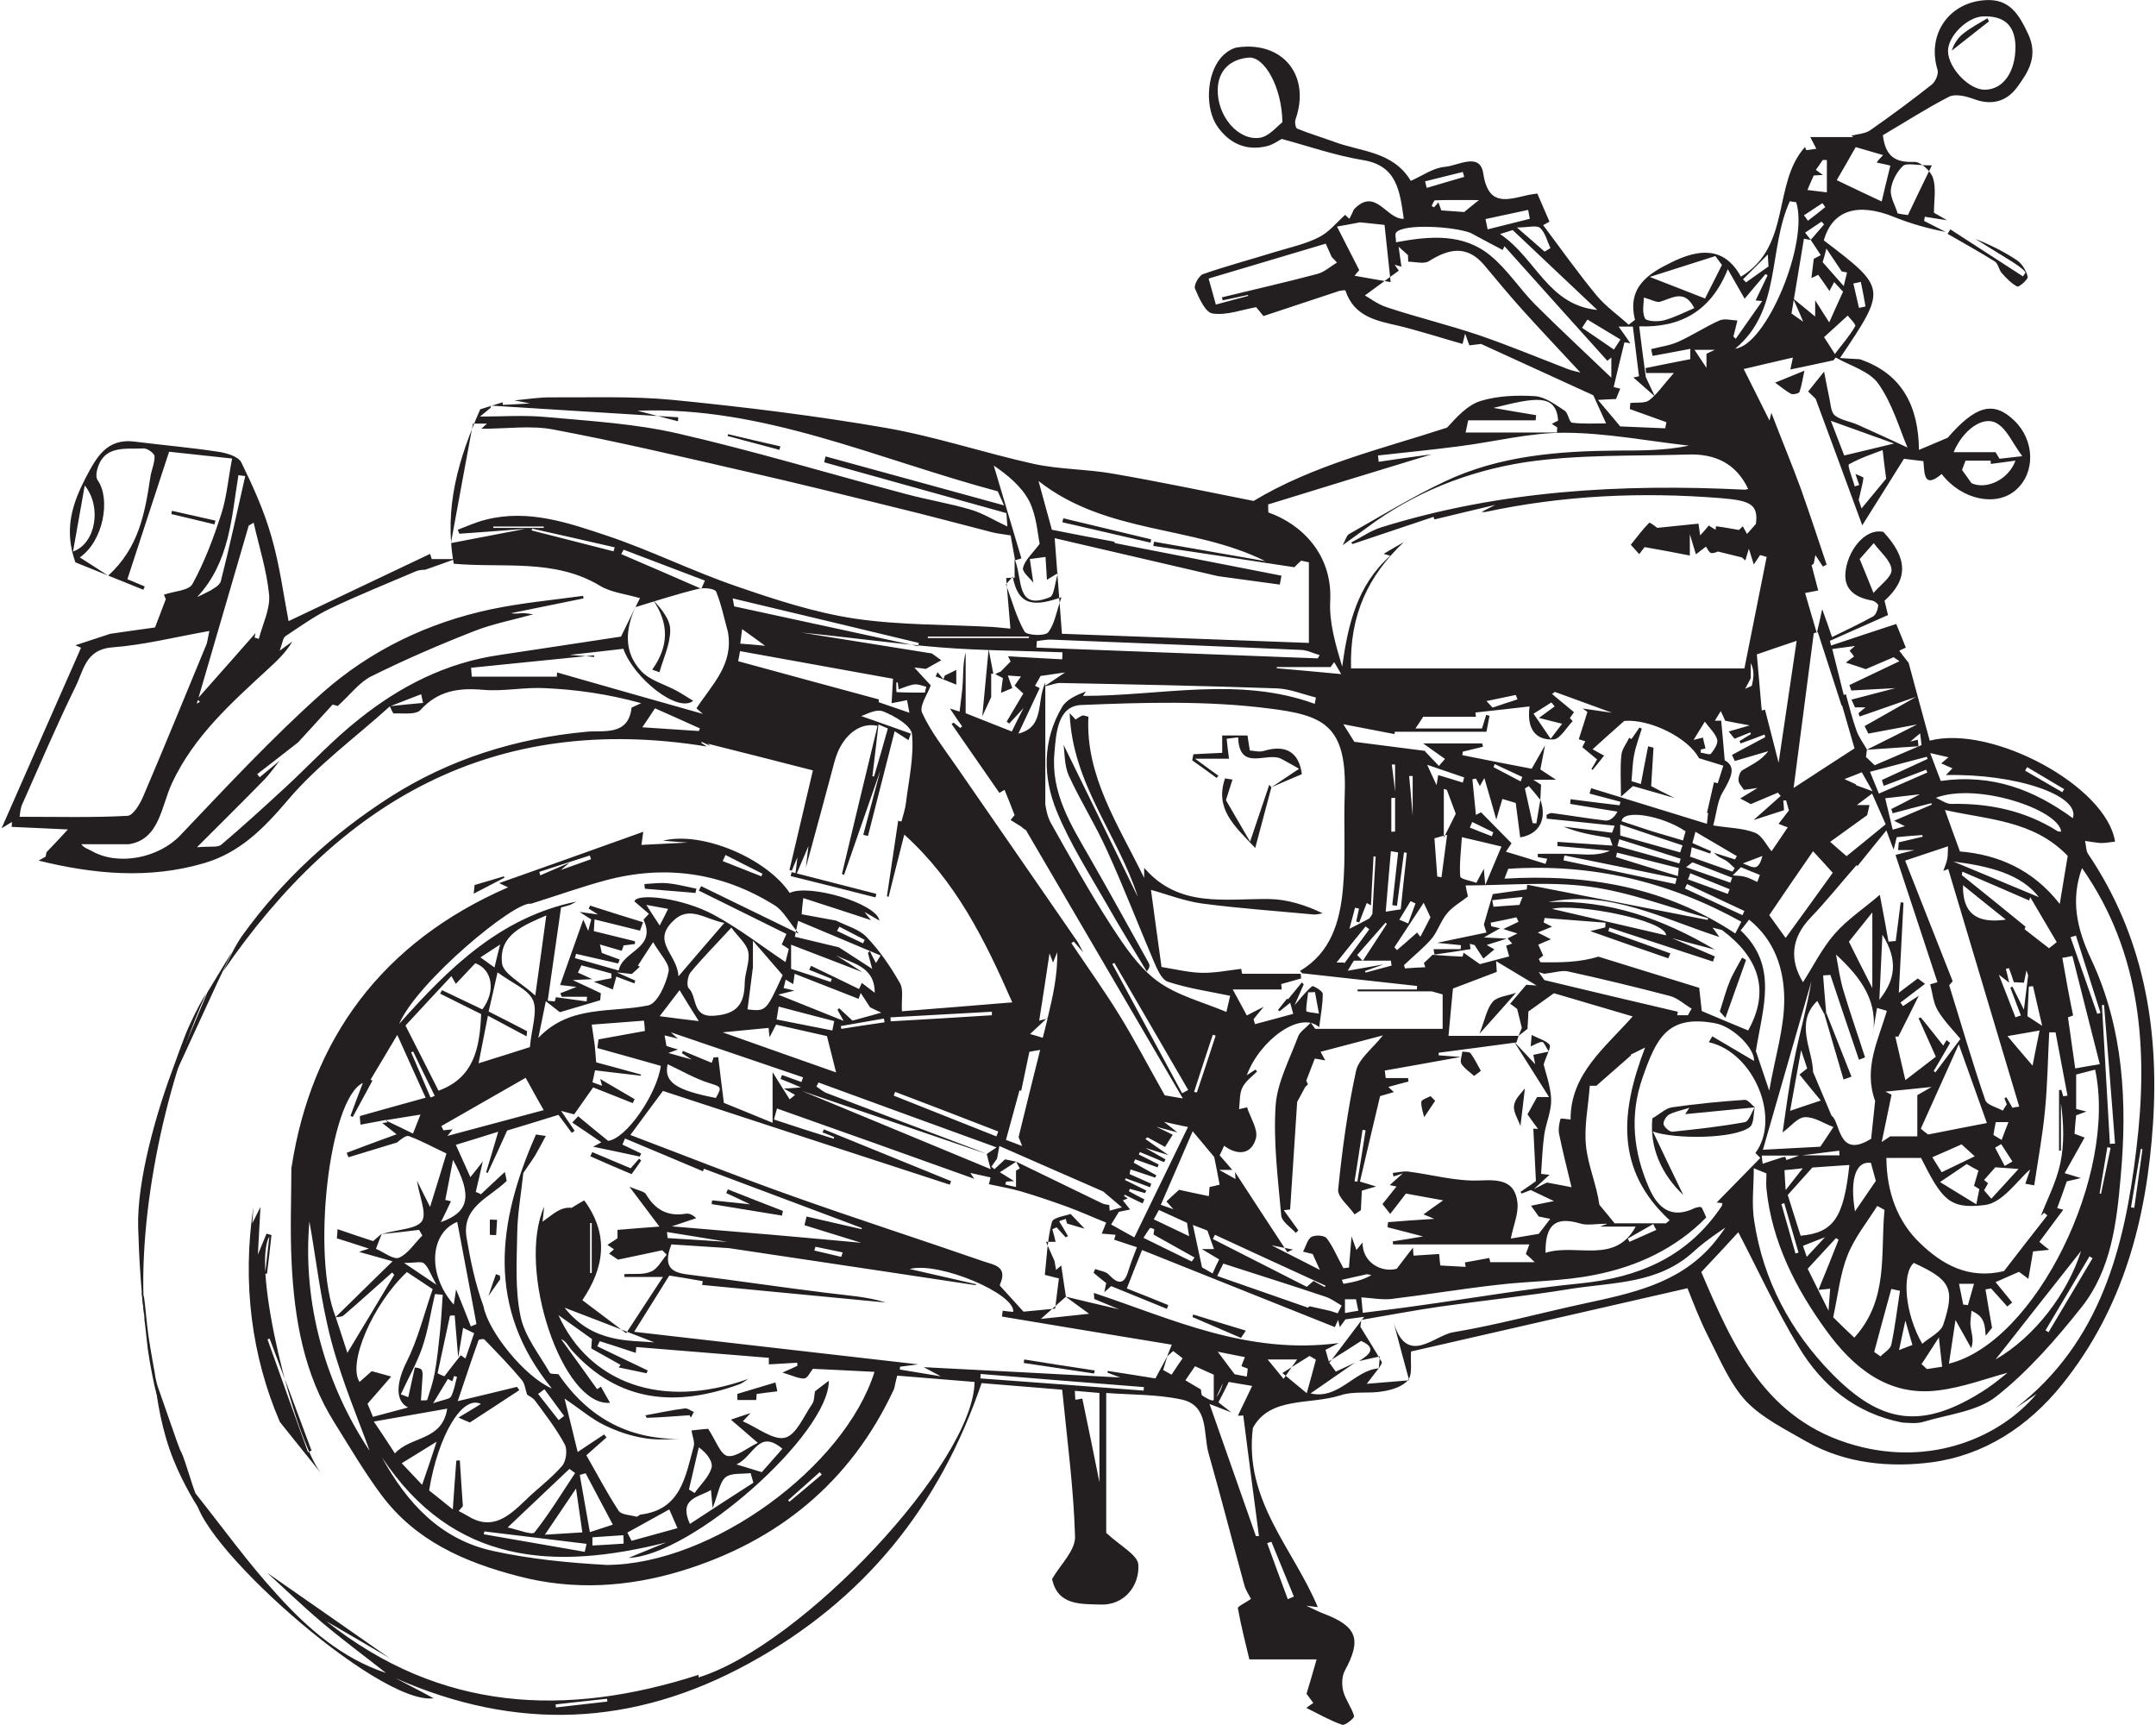 <?xml version="1.0" encoding="UTF-8"?>
<!DOCTYPE svg PUBLIC "-//W3C//DTD SVG 1.1//EN" "http://www.w3.org/Graphics/SVG/1.1/DTD/svg11.dtd">
<!-- Creator: CorelDRAW 2018 (64-Bit) -->
<svg xmlns="http://www.w3.org/2000/svg" xml:space="preserve" width="210px" height="168px" version="1.1" style="shape-rendering:geometricPrecision; text-rendering:geometricPrecision; image-rendering:optimizeQuality; fill-rule:evenodd; clip-rule:evenodd"
viewBox="0 0 91.89 73.62"
 xmlns:xlink="http://www.w3.org/1999/xlink">
 <defs>
  <style type="text/css">
   <![CDATA[
    .fil1 {fill:#231F20}
    .fil0 {fill:#231F20;fill-rule:nonzero}
   ]]>
  </style>
 </defs>
 <g id="Plan_x0020_1">
  <g id="_3017994225808">
   <g>
    <path class="fil0" d="M20.99 22.47c0,0.01 0,0.03 0,0.06l2.15 0c0,-0.03 0,-0.05 0,-0.06l-2.15 0zm53.92 14.52c0.18,-0.1 0.23,-0.43 0.25,-0.46 -0.24,0.09 -0.53,0.2 -0.84,0.32 0.15,0.04 0.45,0.23 0.59,0.14l0 0zm-0.49 -7.59c0.18,-0.09 0.28,-0.11 0.29,-0.15 0.07,-0.31 0.12,-0.62 -0.05,-0.95l0 0.64c-0.03,0.07 -0.1,0.2 -0.24,0.46l0 0zm-37.65 10.86c0.02,-0.05 0.05,-0.1 0.07,-0.15 -0.36,-0.19 -0.72,-0.37 -1.08,-0.56 -0.03,0.06 -0.07,0.12 -0.1,0.18 0.37,0.18 0.74,0.35 1.11,0.53l0 0zm-1.76 22.67c-0.03,-0.03 -0.06,-0.06 -0.09,-0.1 -0.45,0.4 -0.9,0.8 -1.35,1.2 0.02,0.02 0.04,0.04 0.06,0.06 0.46,-0.38 0.92,-0.77 1.38,-1.16l0 0zm9.65 -19.51c-0.34,0.32 -0.51,0.47 -0.76,0.71 0.27,0.08 0.39,0.11 0.54,0.16 0.07,-0.25 0.11,-0.44 0.22,-0.87l0 0zm28.11 -27.72l0 -0.6c0.06,-0.03 0.13,-0.07 0.36,-0.17l-0.87 0c0.19,0.29 0.33,0.5 0.51,0.77l0 0zm-38.03 37.51c-0.02,0.05 -0.03,0.11 -0.05,0.16 0.38,0.09 0.76,0.18 1.15,0.27l0.06 -0.19c-0.39,-0.08 -0.78,-0.16 -1.16,-0.24l0 0zm28.99 -20.6c-0.02,0.05 -0.03,0.09 -0.05,0.13 0.39,0.2 0.77,0.41 1.16,0.61 0.02,-0.06 0.05,-0.13 0.07,-0.19 -0.39,-0.18 -0.78,-0.36 -1.18,-0.55l0 0zm26.29 16.38l-0.14 -0.03 -0.33 1.98c0.02,0 0.04,0 0.06,0.01 0.14,-0.65 0.27,-1.31 0.41,-1.96l0 0zm-27.25 -13.91c-0.03,0.09 -0.07,0.17 -0.1,0.24 0.31,0.13 0.63,0.25 0.94,0.37 0.02,-0.06 0.04,-0.12 0.06,-0.17 -0.3,-0.15 -0.6,-0.29 -0.9,-0.44l0 0zm14.12 18.09c0.05,0.15 0.1,0.29 0.16,0.47 0.24,-0.26 0.45,-0.48 0.78,-0.84 -0.41,0.16 -0.66,0.26 -0.94,0.37l0 0zm-16.66 -20.05c-0.05,0 -0.1,0 -0.15,0 0.06,0.65 0.12,1.3 0.15,1.69l0 -1.69 0 0zm14.82 4.22c-0.28,-0.11 -0.55,-0.22 -0.81,-0.33 -0.12,0.12 -0.24,0.24 -0.35,0.35 0.17,0.02 0.35,0.01 0.52,0.06 0.17,0.04 0.33,0.13 0.53,0.22 0.04,-0.11 0.09,-0.23 0.11,-0.3l0 0zm-49.86 14.86c-0.02,0 -0.05,0 -0.07,0l0 2.13c0.02,0 0.05,0 0.07,0l0 -2.13zm52.65 -43.36c-0.04,-0.06 -0.08,-0.12 -0.12,-0.17 -0.26,0.17 -0.53,0.35 -0.79,0.52 0.06,0.08 0.12,0.15 0.17,0.23 0.25,-0.19 0.5,-0.38 0.74,-0.58l0 0zm-2.45 2.02c-0.44,0.44 -0.75,0.75 -1.06,1.06 0.04,0.04 0.09,0.09 0.13,0.13 0.3,-0.21 0.6,-0.43 0.96,-0.68 -0.01,-0.05 -0.01,-0.14 -0.03,-0.51l0 0zm-5.98 42c0.03,0.04 0.05,0.09 0.07,0.14 0.38,-0.17 0.77,-0.34 1.15,-0.51 -0.05,-0.08 -0.09,-0.16 -0.13,-0.25 -0.36,0.21 -0.73,0.41 -1.09,0.62l0 0zm-33.59 -9.07c0.01,0.04 0.02,0.08 0.02,0.12 0.62,-0.1 1.23,-0.19 1.85,-0.28 -0.01,-0.05 -0.02,-0.11 -0.03,-0.16 -0.61,0.11 -1.22,0.21 -1.84,0.32l0 0zm21.47 11c0.4,-0.07 0.8,-0.15 1.18,-0.37 -0.14,-0.03 -0.29,-0.06 -0.19,-0.04 -0.49,0.11 -0.75,0.17 -1.07,0.24 0.01,0.03 0.05,0.17 0.08,0.17l0 0zm34.09 -5.74c-0.02,-0.01 -0.05,-0.01 -0.07,-0.02 -0.14,0.84 -0.28,1.67 -0.42,2.5 0.05,0 0.09,0.01 0.14,0.02 0.12,-0.84 0.23,-1.67 0.35,-2.5l0 0zm-34.04 6.99c0.2,-0.04 0.37,-0.07 0.57,-0.1 -0.04,-0.2 -0.07,-0.34 -0.1,-0.49l-0.47 0 0 0.59zm2.7 -16.63c0.11,-0.3 0.21,-0.57 0.31,-0.85 -0.07,-0.04 -0.14,-0.07 -0.21,-0.1 -0.15,0.25 -0.3,0.5 -0.48,0.79 0.15,0.06 0.23,0.1 0.38,0.16l0 0zm21.22 16.95c-0.11,0.52 -0.18,0.85 -0.27,1.26 0.26,-0.1 0.39,-0.15 0.57,-0.22 -0.09,-0.29 -0.16,-0.57 -0.3,-1.04l0 0zm-23.04 -8.12c-0.04,-0.01 -0.08,-0.01 -0.13,-0.02 -0.11,0.73 -0.22,1.46 -0.34,2.2 0.04,0 0.08,0 0.12,0.01 0.12,-0.73 0.24,-1.46 0.35,-2.19l0 0zm-40.65 -3.36c-0.03,0.01 -0.06,0.02 -0.09,0.03 0.28,0.65 0.56,1.29 0.83,1.93 0.06,-0.02 0.12,-0.05 0.18,-0.07 -0.31,-0.63 -0.62,-1.26 -0.92,-1.89l0 0zm8.29 27.74c-0.01,-0.04 -0.01,-0.08 -0.02,-0.12 -0.73,0.08 -1.46,0.16 -2.19,0.24 0,0.04 0.01,0.09 0.01,0.13 0.74,-0.08 1.47,-0.17 2.2,-0.25l0 0zm50.71 -19.12c0.05,-0.02 0.09,-0.03 0.13,-0.04 -0.2,-0.7 -0.41,-1.41 -0.61,-2.11 -0.04,0.01 -0.08,0.03 -0.12,0.04 0.2,0.7 0.4,1.41 0.6,2.11l0 0zm9.89 -20.76l-0.09 0.15c0.53,0.31 1.06,0.61 1.59,0.92 0.02,-0.04 0.05,-0.09 0.08,-0.13 -0.53,-0.31 -1.05,-0.63 -1.58,-0.94l0 0zm-1.34 15.15c-0.04,0.18 -0.07,0.33 -0.1,0.55 0.1,0.06 0.24,0.14 0.35,0.21 0.09,-0.25 0.18,-0.48 0.29,-0.76l-0.54 0zm-21.48 -17.69c0.38,-0.13 0.72,-0.24 1.06,-0.35 -0.02,-0.06 -0.04,-0.13 -0.07,-0.19 -0.38,0.08 -0.77,0.16 -1.25,0.26 0.14,0.15 0.21,0.23 0.26,0.28l0 0zm21.86 19.56l0.33 -0.19c-0.16,-0.24 -0.32,-0.49 -0.48,-0.74l-0.26 0.15c0.14,0.26 0.27,0.52 0.41,0.78l0 0zm-53.97 -22.29c0.32,0.02 0.63,0.05 1.06,0.09 -0.39,-0.28 -0.65,-0.48 -0.98,-0.71 -0.03,0.24 -0.05,0.41 -0.08,0.62l0 0zm44.57 22.47c0.01,0.26 0.03,0.5 0.05,0.85 0.28,-0.36 0.49,-0.62 0.73,-0.93 -0.28,0.03 -0.5,0.06 -0.78,0.08l0 0zm-54.82 -9.63c-0.31,0.2 -0.54,0.35 -0.84,0.55 0.22,0.16 0.38,0.27 0.6,0.43 0.08,-0.36 0.15,-0.62 0.24,-0.98l0 0zm7.12 12.27c0,0 0.01,0.1 0.03,0.26 0.76,0.05 1.51,0.09 2.55,0.16 -1.05,-0.17 -1.81,-0.3 -2.58,-0.42l0 0zm-4.16 -15.76c-0.18,0.15 -0.23,0.19 -0.37,0.31 0.5,-0.18 0.89,-0.32 1.29,-0.46 -0.02,-0.05 -0.04,-0.11 -0.05,-0.16 -0.72,0.23 -1.44,0.47 -2.16,0.7 0.02,0.05 0.03,0.1 0.04,0.15 0.37,-0.16 0.74,-0.32 1.25,-0.54l0 0zm55.04 -23.68c0.09,-0.02 0.19,-0.04 0.28,-0.06 -0.06,-0.35 -0.13,-0.7 -0.2,-1.05 -0.1,0.02 -0.21,0.05 -0.32,0.07l0.24 1.04 0 0zm-46.85 24.26c0.01,-0.04 0.03,-0.07 0.05,-0.11 -0.53,-0.27 -1.06,-0.53 -1.58,-0.8 -0.04,0.09 -0.08,0.18 -0.12,0.26 0.55,0.22 1.1,0.43 1.65,0.65l0 0zm19.39 6.8l-0.12 -0.04c-0.27,0.81 -0.54,1.63 -0.8,2.44 0.04,0.01 0.08,0.02 0.12,0.02 0.27,-0.8 0.54,-1.61 0.8,-2.42l0 0zm-24.3 -5.58c0.22,0.34 0.37,0.58 0.57,0.88 0.12,-0.23 0.23,-0.44 0.36,-0.71 -0.3,-0.06 -0.56,-0.1 -0.93,-0.17l0 0zm51.64 -5.14l-0.01 0.03c0.18,0.06 0.35,0.13 0.71,0.26 -0.22,-0.39 -0.33,-0.58 -0.46,-0.81 -0.21,0.09 -0.41,0.16 -0.74,0.29 0.24,0.11 0.37,0.17 0.5,0.23l0 0zm4.39 21.31c0.06,0.31 0.12,0.6 0.18,0.89 0.07,0 0.13,0.01 0.2,0.02 0.08,-0.29 0.17,-0.59 0.26,-0.91l-0.64 0zm-64.99 0.04c-0.27,-0.49 -0.35,-0.76 -0.53,-0.91 -0.11,-0.1 -0.37,-0.02 -0.85,-0.02 0.55,0.37 0.83,0.56 1.38,0.93l0 0zm46.23 -16.21c0.01,-0.04 0.05,-0.14 0.13,-0.34 -0.49,0.05 -0.89,0.09 -1.29,0.14 0.01,0.09 0.03,0.18 0.05,0.28 0.35,-0.03 0.69,-0.05 1.11,-0.08l0 0zm-8.73 3.72c-0.1,0.01 -0.19,0.01 -0.29,0.01 -0.03,0.27 -0.09,0.54 -0.08,0.8 0.01,0.05 0.33,0.07 0.54,0.11 -0.07,-0.39 -0.12,-0.65 -0.17,-0.92l0 0zm6.37 -34.79c-0.02,-0.07 -0.04,-0.14 -0.06,-0.21 -0.54,0.13 -1.08,0.27 -1.61,0.4l0.07 0.28c0.53,-0.16 1.06,-0.31 1.6,-0.47l0 0zm-43.19 51.4l-0.19 -0.1c-0.16,0.27 -0.32,0.53 -0.63,1.04 0.44,-0.16 0.69,-0.17 0.76,-0.28 0.14,-0.26 0.18,-0.57 0.26,-0.85 -0.04,-0.01 -0.08,-0.02 -0.13,-0.03 -0.02,0.07 -0.04,0.15 -0.07,0.22l0 0zm42.01 -25.44c0.04,-0.23 0.05,-0.33 0.07,-0.43 0.36,0.11 0.71,0.21 1.05,0.32 0.02,-0.07 0.04,-0.15 0.06,-0.22 -0.49,-0.17 -0.98,-0.33 -1.58,-0.54 0.15,0.32 0.24,0.54 0.4,0.87l0 0zm-22.29 -4.3c-0.22,0.03 -0.43,0.13 -0.67,0.21 -0.02,-0.14 -0.03,-0.22 -0.04,-0.3 -0.02,0.01 -0.06,0.01 -0.06,0.02 0,0.14 0,0.4 0.01,0.4 0.4,0.02 0.8,0.02 1.21,0.02l0.06 -0.25c-0.17,-0.04 -0.35,-0.12 -0.51,-0.1l0 0zm18.34 11.87c-0.01,-0.08 -0.03,-0.15 0.01,0.04 0.43,-0.59 0.75,-1.02 1.07,-1.46 -0.05,-0.04 -0.11,-0.08 -0.16,-0.12 -0.41,0.5 -0.81,1 -1.24,1.54l0.32 0zm14.78 -3.81c-0.03,0.09 -0.06,0.18 -0.1,0.26 0.57,0.21 1.14,0.41 1.7,0.62 0.03,-0.07 0.05,-0.14 0.08,-0.2l-1.68 -0.68 0 0zm-48.3 23.34l0.23 -0.18c-0.28,-0.38 -0.56,-0.76 -0.84,-1.14 -0.09,0.07 -0.18,0.14 -0.27,0.2 0.3,0.38 0.59,0.75 0.88,1.12l0 0zm48.41 -23.8c-0.04,-0.01 -0.13,0.09 -0.29,0.2 0.7,0.25 1.29,0.45 1.89,0.66 0.03,-0.07 0.05,-0.14 0.08,-0.21 -0.56,-0.21 -1.12,-0.44 -1.68,-0.65l0 0zm-46.97 28.8c0,0.12 0,0.23 0,0.35 0.44,-0.02 0.89,-0.05 1.33,-0.08 0,-0.12 0,-0.24 -0.01,-0.36 -0.44,0.03 -0.88,0.06 -1.32,0.09l0 0zm-2.58 -43.05c0,0.02 -0.01,0.05 -0.01,0.08 1.16,0.3 2.33,0.59 3.49,0.89 0.02,-0.06 0.03,-0.11 0.05,-0.17 -1.18,-0.27 -2.35,-0.54 -3.53,-0.8l0 0zm-4.76 25.01c-0.46,0.07 -0.82,0.13 -1.5,0.24 0.55,0.26 0.84,0.4 1.18,0.57 0.13,-0.33 0.21,-0.53 0.32,-0.81l0 0zm37.42 10.45l-1.26 0c0.19,0.23 0.39,0.48 0.68,0.83 0.13,-0.19 0.34,-0.5 0.58,-0.83l0 0zm-17.47 -26.93c-0.12,-0.05 -0.25,-0.11 -0.4,-0.17 -0.09,0.76 -0.17,1.49 -0.26,2.21 0.03,0 0.05,0.01 0.07,0.01 0.2,-0.67 0.39,-1.34 0.59,-2.05l0 0zm20.03 9.67c0.08,0.08 0.16,0.17 0.24,0.25 0.35,-0.53 0.69,-1.06 1.03,-1.58 -0.02,-0.02 -0.04,-0.04 -0.06,-0.05 -0.4,0.46 -0.81,0.92 -1.21,1.38l0 0zm16.45 -1.7c0.02,-0.06 0.05,-0.12 0.08,-0.18 -0.82,-0.38 -1.64,-0.77 -2.45,-1.15 -0.03,0.06 -0.06,0.13 -0.09,0.19 0.82,0.38 1.64,0.76 2.46,1.14l0 0zm3.42 -27.87c0.29,0.33 0.57,0.65 0.9,1.02 0.05,-0.21 0.09,-0.37 0.14,-0.58 -0.14,-0.03 -0.25,-0.05 -0.23,-0.05 -0.22,-0.33 -0.4,-0.6 -0.65,-0.97 -0.08,0.31 -0.12,0.45 -0.16,0.58l0 0zm9.37 32.59c-0.16,-0.67 -0.27,-1.18 -0.39,-1.69 -0.06,0 -0.12,0.01 -0.18,0.02 -0.02,0.43 -0.04,0.87 -0.06,1.26 0.2,0.13 0.32,0.21 0.63,0.41l0 0zm-20.95 -13.8c-0.21,0.14 -0.4,0.25 -0.76,0.48 0.19,0.28 0.42,0.62 0.73,1.07 0.26,-0.34 0.42,-0.55 0.49,-0.64 -0.33,-0.08 -0.66,-0.17 -0.99,-0.25 0.21,-0.15 0.41,-0.3 0.67,-0.49 -0.01,-0.02 -0.09,-0.11 -0.14,-0.17l0 0zm-8.69 11.45c0.46,-0.08 0.84,-0.15 1.53,-0.27 -0.46,0.16 -0.63,0.22 -0.79,0.28 0,0.02 0.01,0.04 0.02,0.07 0.37,-0.1 0.74,-0.2 1.11,-0.3 -0.01,-0.07 -0.02,-0.14 -0.03,-0.21l-1.58 0c-0.09,0.14 -0.15,0.24 -0.26,0.43l0 0zm4.61 -6.7c-0.16,-0.42 -0.26,-0.69 -0.38,-1.02 0,0 -0.09,-0.03 -0.13,-0.04l0 2.08c0.27,-0.54 0.43,-0.85 0.51,-1.02l0 0zm-5.19 -6.47c-0.11,0.15 -0.22,0.3 -0.15,0.21l-2.3 0c0,0.02 0,0.03 0,0.05 0.84,0.07 1.67,0.15 2.75,0.25 -0.24,-0.41 -0.28,-0.49 -0.3,-0.51l0 0zm30.36 28.52c0.05,0.02 0.09,0.05 0.13,0.08 0.63,-1.06 1.26,-2.11 1.88,-3.16 -0.04,-0.02 -0.08,-0.05 -0.13,-0.08l-1.88 3.16 0 0zm-4.55 0.3c-0.31,0.48 -0.52,0.81 -0.74,1.14 0.08,0.07 0.16,0.14 0.23,0.21 0.25,-0.04 0.5,-0.08 0.65,-0.1 -0.04,-0.38 -0.08,-0.69 -0.14,-1.25l0 0zm-27.79 11.17l0.26 -0.11c-0.32,-0.78 -0.64,-1.56 -0.96,-2.34 -0.06,0.02 -0.12,0.04 -0.18,0.06 0.29,0.79 0.58,1.59 0.88,2.39l0 0zm6.26 -32.47c0.04,0.59 0.08,1.11 0.12,1.63 0.06,0.01 0.12,0.02 0.18,0.03 0.08,-0.57 0.15,-1.15 0.24,-1.81 -0.19,0.05 -0.38,0.1 -0.54,0.15l0 0zm-9.25 21.91c0.26,0.35 0.47,0.63 0.72,0.96 0.12,0.03 0.31,0.06 0.52,0.1 0.02,-0.13 0.03,-0.22 0.04,-0.34 -0.09,-0.03 -0.17,-0.06 -0.27,-0.1 0.04,-0.12 0.08,-0.22 0.15,-0.39 -0.39,-0.08 -0.73,-0.14 -1.16,-0.23l0 0zm7.57 -22.2l0 -2.86c-0.05,0 -0.09,0 -0.14,0 0.06,0.48 0.12,0.95 0.17,1.42 -0.06,0 -0.13,0 -0.19,0.01l0 1.44c0.11,-0.01 0.18,-0.01 0.16,-0.01l0 0zm-10.08 16.15c-0.07,0.13 -0.13,0.24 -0.22,0.4 0.5,0.24 0.98,0.47 1.51,0.72 -0.04,-0.24 -0.07,-0.41 -0.09,-0.57 -0.39,-0.18 -0.78,-0.36 -1.2,-0.55l0 0zm8.87 -13.1c-0.11,0.28 -0.22,0.56 -0.32,0.83 -0.05,-0.02 -0.09,-0.03 -0.13,-0.04l0.12 -0.55c-0.06,-0.01 -0.11,-0.03 -0.17,-0.04 -0.07,0.27 -0.14,0.55 -0.24,0.9 0.34,-0.17 0.57,-0.29 0.85,-0.44 0.04,-0.05 0.11,-0.16 0.13,-0.19 0.05,-0.87 0.09,-1.66 0.14,-2.45 -0.03,0 -0.06,-0.01 -0.09,-0.01 -0.04,0.68 -0.07,1.35 -0.11,2.09 -0.11,-0.06 -0.17,-0.1 -0.18,-0.1l0 0zm-9.1 14.15c0,-0.03 0.02,-0.13 0.03,-0.23 -0.07,-0.02 -0.17,-0.07 -0.18,-0.05 -0.11,0.14 -0.2,0.3 -0.28,0.42 0.73,0.36 1.39,0.68 2.06,1.01 0.04,-0.06 0.08,-0.11 0.12,-0.17 -0.57,-0.32 -1.14,-0.64 -1.75,-0.98l0 0zm16.5 -42.96c-0.15,-0.13 -0.51,-0.02 -0.99,-0.02 0.5,0.43 0.84,0.73 1.18,1.03 0.08,-0.05 0.17,-0.1 0.25,-0.15 -0.14,-0.3 -0.22,-0.66 -0.44,-0.86l0 0zm-4.34 -1.09c0.05,0.13 0.08,0.22 0.12,0.34 0.33,0.02 0.67,0.05 0.98,0.07 0.15,-0.13 0.27,-0.22 0.63,-0.51 -0.78,0 -1.33,-0.01 -1.87,0.01 -0.06,0 -0.1,0.16 -0.15,0.24 0.03,0.02 0.07,0.04 0.1,0.06 0.05,-0.05 0.1,-0.11 0.19,-0.21l0 0zm16.58 -0.43l0 -1.38 -0.18 0c-0.09,0.14 -0.18,0.27 -0.29,0.42 0.07,0.05 0.14,0.1 0.3,0.22 -0.19,0.01 -0.29,0.01 -0.39,0.02 -0.08,0.17 -0.16,0.36 -0.27,0.62 0.33,0.04 0.61,0.07 0.83,0.1l0 0zm11.54 35.06c0.05,-0.01 0.1,-0.03 0.14,-0.04 -0.35,-1.1 -0.7,-2.2 -1.05,-3.3 -0.07,0.02 -0.15,0.05 -0.23,0.07 0.38,1.09 0.76,2.18 1.14,3.27l0 0zm-17.23 -11.69c0.23,-0.06 0.32,-0.08 0.4,-0.1 0.03,0.14 0.06,0.29 0.11,0.46 -0.06,0.02 -0.13,0.03 -0.2,0.05l-0.01 0.13c0.15,0.02 0.39,0.11 0.44,0.05 0.14,-0.17 0.31,-0.43 0.27,-0.6 -0.07,-0.26 -0.31,-0.47 -0.53,-0.77 -0.2,0.33 -0.31,0.5 -0.48,0.78l0 0zm-0.67 5.81c0.01,-0.1 0.02,-0.18 0.04,-0.34 -0.89,-0.23 -1.77,-0.44 -2.64,-0.66l-0.04 0.19c0.87,0.27 1.74,0.54 2.64,0.81l0 0zm0.06 -0.54c0.02,-0.07 0.04,-0.14 0.06,-0.2 -0.87,-0.28 -1.74,-0.55 -2.62,-0.83 -0.03,0.1 -0.05,0.19 -0.08,0.29 0.88,0.24 1.76,0.49 2.64,0.74l0 0zm-33.67 6.57c0.01,0.06 0.01,0.12 0.01,0.17 1.44,-0.08 2.88,-0.17 4.32,-0.26 0,-0.05 0,-0.1 0,-0.15 -1.44,0.08 -2.88,0.16 -4.33,0.24l0 0zm25.4 -34.07l0.09 0.44c0.6,-0.15 1.2,-0.3 1.8,-0.45l-0.07 -0.38c-0.6,0.13 -1.21,0.26 -1.82,0.39l0 0zm5.48 5.57c0.09,-0.14 0.19,-0.29 0.28,-0.43 -0.47,-0.28 -0.94,-0.57 -1.41,-0.85 -0.07,0.11 -0.15,0.23 -0.23,0.35 0.46,0.31 0.91,0.62 1.36,0.93l0 0zm8.97 -0.53c0.07,0.11 0.18,0.27 0.46,0.72 0.35,-0.46 0.65,-0.8 0.87,-1.19 0.04,-0.07 -0.22,-0.32 -0.32,-0.45 -0.37,0.34 -0.67,0.61 -1.01,0.92l0 0zm-23.12 44.21c0.55,0.46 0.68,0.56 1.04,0.86 0.14,-0.51 0.27,-0.97 0.39,-1.43 -0.09,-0.05 -0.18,-0.11 -0.27,-0.16 -0.38,0.24 -0.76,0.47 -1.16,0.73l0 0zm27.21 -24.7c-0.69,0.08 -1.1,0.13 -1.48,0.17 0.11,0.46 0.21,0.89 0.32,1.34 0.23,-0.07 0.38,-0.11 0.52,-0.15 -0.14,-0.07 -0.27,-0.13 -0.46,-0.23 0.61,-0.26 1.11,-0.48 1.61,-0.69 -0.01,-0.02 -0.02,-0.04 -0.02,-0.06 -0.55,0.14 -1.1,0.28 -1.65,0.43 -0.02,-0.06 -0.04,-0.12 -0.06,-0.18 0.32,-0.16 0.65,-0.33 1.22,-0.63l0 0zm1.43 2.87c1.37,0.57 2.62,1.09 3.65,1.52 -0.76,-0.98 -2.08,-1.32 -3.65,-1.52l0 0zm2.31 7.45c0.39,0.47 0.68,0.81 1.07,1.26 0.11,-0.55 0.19,-0.99 0.3,-1.5 -0.47,0.08 -0.88,0.16 -1.37,0.24l0 0zm-1 6.58c0.07,0.09 0.14,0.16 0.31,0.36 0.38,-0.41 0.72,-0.79 1.16,-1.27 -0.43,-0.03 -0.64,-0.05 -0.99,-0.07 -0.12,0.13 -0.3,0.34 -0.48,0.54 0.06,0.05 0.11,0.1 0.17,0.14 -0.05,0.1 -0.11,0.19 -0.17,0.3l0 0zm-56.53 -7.43c0.59,0.08 1.07,0.14 1.67,0.21 -0.33,-0.52 -0.55,-0.87 -0.82,-1.32 -0.29,0.38 -0.52,0.68 -0.85,1.11l0 0zm14.37 5.13c0.03,-0.07 0.06,-0.14 0.08,-0.21 -1.46,-0.57 -2.93,-1.13 -4.4,-1.69l-0.06 0.16c1.46,0.58 2.92,1.16 4.38,1.74l0 0zm17.96 -8.7c0.01,0.02 0.05,0.07 0.14,0.18 0.17,-0.33 0.32,-0.62 0.43,-0.83 -0.13,-0.28 -0.22,-0.48 -0.29,-0.62 -0.4,0.61 -0.83,1.26 -1.25,1.9l0.11 0.12c0.28,-0.24 0.56,-0.48 0.86,-0.75l0 0zm23.24 9.04c-0.45,0.2 -0.83,0.37 -1.25,0.55 0.14,0.23 0.26,0.42 0.4,0.64 0.45,-0.22 0.87,-0.42 1.41,-0.68 -0.24,-0.22 -0.42,-0.38 -0.56,-0.51l0 0zm6.08 -5.95c-0.03,0 -0.06,0.01 -0.09,0.01 0.11,1.97 0.23,3.95 0.34,5.92 0.07,-0.01 0.15,-0.01 0.22,-0.01 -0.15,-1.98 -0.31,-3.95 -0.47,-5.92l0 0zm-50.2 -15.72c0,0.02 -0.01,0.04 -0.01,0.06l4.31 0c0.01,-0.02 0.01,-0.04 0.02,-0.06l-4.32 0zm29.55 8.49c0.85,0.24 1.71,0.48 2.56,0.72 0.03,-0.1 0.06,-0.2 0.1,-0.3 -0.87,-0.29 -1.73,-0.57 -2.66,-0.89l0 0.47 0 0zm-52.01 26.79c0.31,0.33 0.57,0.6 0.87,0.92 0.22,-0.63 0.41,-1.19 0.62,-1.84 -0.52,0.32 -0.97,0.6 -1.49,0.92l0 0zm68.66 -20.3c0.03,-0.01 0.06,-0.03 0.09,-0.04 0.15,0.3 0.3,0.6 0.49,0.98 0.06,-0.49 0.11,-0.9 0.18,-1.46 0.02,0.05 -0.02,-0.06 -0.07,-0.21 -0.04,0.2 -0.08,0.36 -0.11,0.52 -0.15,-0.01 -0.27,-0.01 -0.43,-0.02 -0.06,-0.19 -0.13,-0.4 -0.21,-0.6 -0.04,0.01 -0.08,0.02 -0.13,0.03 0.05,0.19 0.09,0.37 0.14,0.59 -0.09,-0.07 -0.16,-0.13 -0.44,-0.34 0.29,0.75 0.5,1.28 0.71,1.82 0.07,-0.03 0.15,-0.06 0.23,-0.08 -0.15,-0.4 -0.3,-0.8 -0.45,-1.19l0 0zm-65.13 23.21c-0.01,0.04 -0.02,0.08 -0.03,0.12 1.44,0.25 2.87,0.5 4.31,0.75 0.03,-0.11 0.06,-0.23 0.08,-0.34 -1.45,-0.18 -2.91,-0.35 -4.36,-0.53l0 0zm59.18 -15.73c-0.61,-0.09 -0.92,0.63 -0.68,2.07 0.36,-0.52 0.6,-0.88 0.89,-1.3 -0.05,-0.19 -0.13,-0.48 -0.21,-0.77l0 0zm-28.1 4.72c0.1,-0.23 0.19,-0.42 0.28,-0.6 -0.25,-0.15 -0.44,-0.26 -0.74,-0.44l0.52 0c-0.1,-0.27 -0.18,-0.51 -0.28,-0.79 -0.2,-0.08 -0.43,-0.17 -0.62,-0.24 0.12,0.56 0.24,1.11 0.39,1.81 0.03,0.02 0.21,0.12 0.45,0.26l0 0zm-21.39 8.31c0.08,-0.27 -0.18,-0.63 -0.54,-0.89 -0.14,0.6 -0.28,1.2 -0.42,1.8 0.08,0.05 0.16,0.1 0.24,0.15 0.25,-0.35 0.6,-0.67 0.72,-1.06l0 0zm53.42 -24.88c-0.02,1.18 0.55,1.65 1.83,1.47 -0.66,-0.52 -1.22,-0.98 -1.83,-1.47l0 0zm-32.53 21.52c0.02,0.09 0.01,0.23 0.06,0.26 0.15,0.1 0.42,0.25 0.47,0.2 0.21,-0.18 0.34,-0.44 0.41,-0.73 -0.09,0.2 -0.19,0.4 -0.39,0.83l0 -1.19c-0.37,-0.17 -0.57,-0.26 -0.8,-0.36 -0.11,0.16 -0.24,0.35 -0.41,0.6 0.25,0.15 0.47,0.28 0.66,0.39l0 0zm-23.84 -28.26c0.87,0.06 1.64,0.11 2.41,0.16 0.02,-0.04 0.04,-0.08 0.05,-0.11 -0.63,-0.29 -1.27,-0.57 -1.92,-0.86 -0.22,0.34 -0.36,0.54 -0.54,0.81l0 0zm2.52 -5.91c0.05,-0.12 0.1,-0.23 0.15,-0.35 -1.16,-0.44 -2.31,-0.88 -3.47,-1.32 -0.03,0.06 -0.07,0.13 -0.1,0.19 1.14,0.49 2.28,0.98 3.42,1.48l0 0zm3.21 18.38c0.8,0.16 1.58,0.31 2.38,0.47 0.01,-0.04 0.03,-0.15 0.08,-0.4 -0.79,-0.2 -1.56,-0.41 -2.37,-0.62 -0.05,0.3 -0.07,0.46 -0.09,0.55l0 0zm47.2 -3.62c-0.05,1.13 -0.09,1.96 -0.13,2.78 0.66,-0.83 0.83,-1.65 0.13,-2.78l0 0zm-13.57 -3.38c-0.02,0.07 -0.03,0.14 -0.04,0.21 1.59,0.34 3.18,0.67 4.77,1.01 0.02,-0.08 0.04,-0.16 0.06,-0.24 -1.6,-0.33 -3.19,-0.66 -4.79,-0.98l0 0zm10.36 9.09c-0.07,-0.2 -0.14,-0.42 -0.26,-0.78 -0.17,0.93 -0.31,1.7 -0.47,2.59 0.44,-0.15 0.79,-0.27 1.31,-0.44 -0.36,-0.44 -0.63,-0.76 -0.91,-1.11 0.09,-0.07 0.19,-0.15 0.33,-0.26l0 0zm-17.35 -6.79c0.08,-0.79 0.17,-1.6 0.26,-2.41 -0.04,-0.01 -0.08,-0.02 -0.12,-0.02 -0.1,0.76 -0.2,1.52 -0.3,2.28 -0.07,-0.01 -0.13,-0.02 -0.2,-0.03l0.25 -2.25c-0.1,-0.02 -0.21,-0.03 -0.31,-0.05 -0.07,0.85 -0.15,1.69 -0.22,2.58 0.18,-0.03 0.37,-0.06 0.64,-0.1l0 0zm18.33 16.19c-0.15,0.02 -0.28,0.03 -0.5,0.05 0.32,-0.77 0.59,-1.45 0.86,-2.14 -0.04,-0.02 -0.08,-0.05 -0.11,-0.07 -0.39,0.42 -0.77,0.83 -1.21,1.31 0.25,0.5 0.51,1.03 0.89,1.79 0.04,-0.51 0.05,-0.73 0.07,-0.94l0 0zm2.08 -21.13c0.67,-0.29 1.37,-0.59 2.07,-0.9 -0.02,-0.04 -0.04,-0.08 -0.05,-0.12 -0.6,0.23 -1.21,0.46 -1.81,0.69 -0.03,-0.08 -0.06,-0.16 -0.08,-0.25 0.65,-0.3 1.3,-0.6 1.95,-0.9 -0.01,-0.03 -0.02,-0.06 -0.04,-0.09 -0.8,0.21 -1.6,0.42 -2.42,0.64 0.12,0.29 0.23,0.57 0.38,0.93l0 0zm-38.34 24.77l-0.01 0.19c2.32,0.17 4.64,0.34 6.97,0.52 0,-0.05 0,-0.1 0.01,-0.15 -2.33,-0.18 -4.65,-0.37 -6.97,-0.56l0 0zm2.86 -15.19c0.22,-0.92 0.43,-1.84 0.41,-2.81 -0.06,0.15 -0.12,0.29 -0.18,0.44 -0.02,-0.05 -0.04,-0.1 -0.15,-0.39 -0.16,1.07 -0.29,1.92 -0.44,2.87 0.21,-0.06 0.35,-0.07 0.36,-0.11l0 0zm-13.28 19.05c0.48,0.15 0.78,0.24 1.08,0.33 0.31,-0.35 0.59,-0.67 0.88,-1 -1.03,-0.86 -1.21,0.32 -1.96,0.67l0 0zm-2.87 1.92c-0.62,0.34 -1.2,0.66 -1.79,0.99 0.06,0.12 0.12,0.23 0.18,0.35 0.62,-0.17 1.24,-0.34 1.96,-0.54 -0.12,-0.29 -0.22,-0.49 -0.35,-0.8l0 0zm21.89 -17.76c0.09,-0.05 0.17,-0.09 0.26,-0.14 -1.05,-1.81 -2.1,-3.62 -3.15,-5.42 -0.03,0.01 -0.06,0.02 -0.09,0.04 0.99,1.84 1.99,3.68 2.98,5.52l0 0zm-22.53 10.63c-0.94,-0.37 -2.32,-0.9 -3.83,-1.48 1.2,1.53 2.8,1.39 3.83,1.48l0 0zm-8.92 -6.08c0.09,0.02 0.16,0.04 0.24,0.06 -0.14,0.31 -0.28,0.59 -0.43,0.89 1.21,-0.43 1.36,-1.12 0.52,-2.66 -0.12,0.62 -0.22,1.16 -0.33,1.71l0 0zm52.94 -15.73c-1.03,-0.69 -2.68,-0.95 -2.73,-0.43 0.43,0.14 0.85,0.28 1.27,0.42 0.43,0.13 0.87,0.26 1.35,0.4 0.04,-0.16 0.08,-0.28 0.11,-0.39l0 0zm-0.83 4.44c-0.02,-0.66 -3.87,-1.38 -4.87,-1.13 1.47,0.34 3.18,0.74 4.87,1.13l0 0zm-15.34 15c0.14,-0.12 0.21,-0.18 0.29,-0.25 0.17,0.09 0.32,0.18 0.48,0.26 0.01,-0.02 0.02,-0.04 0.03,-0.06 -1.57,-0.72 -3.15,-1.44 -4.72,-2.17 -0.03,0.06 -0.06,0.12 -0.09,0.18 1.34,0.68 2.68,1.36 4.01,2.04l0 0zm16.46 -18.94c0.29,0.13 0.54,0.24 0.8,0.35 -0.02,0.03 -0.03,0.06 -0.04,0.1 -0.25,-0.09 -0.49,-0.17 -0.79,-0.27 -0.02,0.15 -0.04,0.26 -0.07,0.4 0.62,0.22 1.21,0.43 1.81,0.64 0.03,-0.05 0.06,-0.1 0.1,-0.14 -0.13,-0.12 -0.25,-0.25 -0.39,-0.34 -0.16,-0.09 -0.35,-0.15 -0.49,-0.32 0.3,0.09 0.59,0.19 0.89,0.28 0.02,-0.05 0.05,-0.1 0.08,-0.14 -0.56,-0.33 -1.13,-0.66 -1.77,-1.04 -0.06,0.22 -0.09,0.35 -0.13,0.48l0 0zm-41.68 10.88c0.27,-0.49 0.23,-0.47 -0.3,-0.64 -0.6,-0.19 -1.16,-0.52 -1.76,-0.8 -0.17,0.76 0.35,1.11 2.06,1.44l0 0zm52.25 3.59c0.51,0.31 1,0.61 1.55,0.95 0.07,-0.34 0.09,-0.49 0.13,-0.65 -0.06,-0.04 -0.13,-0.08 -0.23,-0.14 0.06,-0.22 0.13,-0.44 0.19,-0.65 -0.15,-0.08 -0.32,-0.17 -0.5,-0.28 -0.32,0.22 -0.65,0.44 -1.14,0.77l0 0zm-59.55 15.05c0.6,-0.04 1.07,-0.07 1.6,-0.1 -0.09,-0.63 -0.17,-1.19 -0.27,-1.87 -0.47,0.7 -0.86,1.27 -1.33,1.97l0 0zm-20.14 -41.96c0.97,-0.34 1.24,-1.91 0.5,-2.82 -0.18,1.02 -0.33,1.87 -0.5,2.82l0 0zm77.61 33.85c0.16,-0.76 0.25,-1.53 0.37,-2.3 -0.13,-0.03 -0.25,-0.05 -0.37,-0.08 -0.25,0.9 -0.49,1.79 -0.73,2.69 0.09,0.06 0.18,0.13 0.27,0.19 0.16,-0.17 0.42,-0.31 0.46,-0.5l0 0zm-72.31 -31.91c0.14,-0.06 0.28,-0.13 0.59,-0.29 0.06,-0.05 0.37,-0.19 0.42,-0.39 0.38,-1.49 0.7,-2.99 1.04,-4.48l-0.29 -0.04c-0.3,1.82 -0.37,3.71 -1.76,5.2l0 0zm16.76 39.91c0.42,-0.14 0.67,-0.22 0.98,-0.32 -0.4,-0.75 -0.78,-1.47 -1.16,-2.19 -0.08,0.02 -0.17,0.04 -0.25,0.07 0.14,0.8 0.28,1.6 0.43,2.44l0 0zm45.03 -51.81c0.06,0.14 0.56,0.16 0.82,0.09 0.45,-0.12 0.87,-0.34 1.29,-0.52 -0.41,-0.82 -0.94,-0.43 -1.46,-0.27 -0.15,0.04 -0.36,-0.09 -0.69,-0.18 0,0.22 -0.09,0.6 0.04,0.88l0 0zm8.51 5.86c0.73,-0.17 1.41,-0.34 2.13,-0.51 -0.86,-0.31 -1.75,-0.63 -2.7,-0.97 0.21,0.54 0.39,1.02 0.57,1.48l0 0zm6.26 0.36c-0.01,-0.05 -0.01,-0.09 -0.01,-0.14l-1.07 0c-0.05,0.13 -0.11,0.28 -0.15,0.4 0.12,0.17 0.23,0.31 0.4,0.56 0.61,0.29 1.57,-0.12 1.88,-0.96 -0.39,0.05 -0.72,0.1 -1.05,0.14l0 0zm-65.21 36.87c-0.06,0.35 -0.11,0.65 -0.21,1.26 -0.07,-0.81 -0.11,-1.3 -0.15,-1.79 -0.07,0 -0.14,0.01 -0.2,0.01l-0.53 2.46c0.09,0.05 0.19,0.09 0.29,0.13 0.22,-0.29 0.45,-0.58 0.7,-0.9 0.01,0.01 0.08,0.06 0.2,0.14 0.12,-0.34 0.24,-0.68 0.37,-1.08 -0.16,-0.08 -0.3,-0.15 -0.47,-0.23l0 0zm69.06 -3.28c-1.09,1.38 -2.53,3.2 -3.65,4.63 1.68,-0.97 3.08,-2.83 3.65,-4.63l0 0zm-44.43 -8.58c-0.23,0.04 -0.38,0.06 -0.46,0.08 -0.13,0.61 -0.24,1.14 -0.35,1.67 -0.02,-0.01 -0.05,-0.02 -0.07,-0.03 -0.19,0.7 -0.38,1.39 -0.58,2.12 0.23,0.09 0.41,0.15 0.69,0.26 -0.08,-0.22 -0.13,-0.33 -0.15,-0.38 0.31,-1.27 0.6,-2.45 0.92,-3.72l0 0zm-7.35 -4.14c0.02,-0.03 0.05,-0.05 0.08,-0.08 0.08,0.17 0.17,0.34 0.26,0.51 0.07,-0.1 0.13,-0.21 0.2,-0.32 -1.15,-0.48 -2.29,-0.97 -3.52,-1.48 -0.07,0.34 -0.11,0.51 -0.14,0.68 0.57,0.14 1.1,0.26 1.88,0.45 0.3,0.19 0.83,0.54 1.42,0.92 -0.06,-0.23 -0.12,-0.46 -0.18,-0.68l0 0zm41.87 -0.48c0.3,0.61 0.61,1.21 1,1.98l0 -3.23c-0.44,0.55 -0.7,0.88 -1,1.25l0 0zm-47.58 -14.31c2.57,0.56 5.21,1.13 7.85,1.7 0.01,-0.05 0.02,-0.09 0.03,-0.14 -2.67,-0.64 -5.33,-1.28 -7.94,-1.9 -0.01,-0.05 0,0.04 0.06,0.34l0 0zm15.59 33.57c-0.44,-0.04 -0.72,-0.06 -1.05,-0.09 0.01,0.14 0.01,0.25 0.02,0.38 0.1,-0.01 0.19,-0.03 0.3,-0.05 0.29,1.39 0.57,2.75 0.73,3.57l0 -3.81zm33.04 -34.14c0.28,-0.34 0.79,-0.68 0.77,-1 -0.03,-0.39 -0.49,-0.76 -0.76,-1.13 -0.18,0.21 -0.37,0.42 -0.6,0.68 0.23,0.55 0.41,1 0.59,1.45l0 0zm-0.77 -5.08c0.15,0.07 0.34,0.13 0.34,0.16 -0.02,0.22 -0.09,0.44 -0.2,0.94 -0.03,-0.08 0.04,0.13 0.12,0.37 0.41,-0.5 0.79,-0.95 1.05,-1.27 -0.06,-0.48 -0.11,-0.82 -0.15,-1.22 -0.39,0.15 -0.95,0.33 -1.44,0.61 -0.07,0.05 0.16,0.62 0.25,0.94 0.06,-0.02 0.13,-0.04 0.19,-0.06 -0.04,-0.12 -0.09,-0.25 -0.16,-0.47l0 0zm2.02 -13.14c-0.26,0.25 -0.47,0.65 -0.51,1.01 -0.03,0.32 0.19,0.67 0.29,1.01 0.15,0.03 0.3,0.05 0.44,0.07 0.29,-0.61 0.58,-1.22 1.02,-2.12 -0.69,0 -1.09,-0.12 -1.24,0.03l0 0zm-50.87 56.5c-0.52,0.32 -1.4,0.34 -0.9,1.45 0.91,-0.6 1.81,-1.18 2.71,-1.76 -0.04,-0.14 -0.08,-0.27 -0.12,-0.41 -0.36,0.05 -0.83,-0.02 -1.07,0.18 -0.25,0.21 -0.3,0.68 -0.55,1.31 -0.04,-0.48 -0.06,-0.6 -0.07,-0.77l0 0zm52.71 -30.51l0.28 -0.29c-0.16,-0.07 -0.31,-0.13 -0.48,-0.21 -0.01,0.01 0.12,-0.1 0.31,-0.26 -0.23,-0.05 -0.4,-0.09 -0.78,-0.18 0.2,0.53 0.34,0.9 0.45,1.19 2.21,-0.31 3.98,0.38 5.64,1.59 0.32,-0.99 -2.48,-1.91 -5.42,-1.84l0 0zm-4.24 3.46c0.56,-0.45 1.07,-0.87 1.67,-1.36 -0.18,-0.41 -0.37,-0.84 -0.58,-1.31 -0.29,0.22 -0.46,0.35 -0.65,0.49l0.54 0c-0.03,0.13 -0.06,0.26 -0.1,0.43 -0.49,0.35 -1.01,0.73 -1.58,1.14 0.2,0.18 0.46,0.4 0.7,0.61l0 0zm-57.15 28.65c0.47,0.1 1.04,0.34 1.15,0.21 0.63,-0.8 1.16,-1.67 1.73,-2.53 -0.08,-0.06 -0.16,-0.12 -0.24,-0.18 -0.84,0.8 -1.68,1.59 -2.64,2.5l0 0zm41.67 -28.11c0.01,0.19 0.02,0.28 0.06,0.69 0.29,-0.69 0.47,-1.12 0.69,-1.64 -0.59,-0.14 -1.08,-0.26 -1.69,-0.4 -0.04,0.61 -0.11,1.15 -0.07,1.68 0.01,0.11 0.46,0.18 0.69,0.27 0.12,-0.23 0.19,-0.37 0.32,-0.6l0 0zm-31.43 6c0.79,0.09 0.79,0.09 1.5,-1.46 -0.36,-0.42 -0.72,-0.83 -1.27,-1.47l0 1.13c-0.07,0.53 -0.15,1.16 -0.23,1.8l0 0zm50.72 -9.03c0.22,0.09 0.45,0.27 0.67,0.26 1.62,-0.03 3.14,0.29 4.52,1.16 0.04,0.03 0.1,0.02 0.16,0.02 -0.11,-0.94 -3.59,-2.11 -5.35,-1.44l0 0zm-39.4 -9.44c-0.1,0.11 -0.19,0.22 -0.29,0.33 0.25,0.68 0.44,1.39 0.79,2.01 0.1,0.17 0.87,0.21 1.01,0.04 0.28,-0.35 0.35,-0.88 0.57,-1.5 -1.07,0.37 -1.84,0.45 -2.08,-0.88l0 0zm37.09 24.13c0.27,-0.18 0.38,-0.25 0.36,-0.24l1.16 0 0 -1.76c0.14,-0.08 0.24,-0.14 0.61,-0.35 -0.81,0.08 -1.31,0.14 -1.97,0.2 0.2,0.1 0.27,0.14 0.26,0.13 -0.13,0.65 -0.26,1.24 -0.42,2.02l0 0zm-7.54 -36c0.2,-0.39 0.46,-0.91 0.72,-1.43l-0.28 -0.38c-0.87,0.28 -1.74,0.55 -2.8,0.89 0.96,0.37 1.59,0.62 2.36,0.92l0 0zm12.4 6.56c0.01,0.02 0.08,0.13 0.17,0.28 0.2,-0.02 0.44,-0.05 0.97,-0.11 -0.42,-0.56 -0.66,-1.17 -1.1,-1.41 -0.58,-0.33 -1.44,0.3 -1.83,1.24l1.79 0 0 0zm-67.15 38.2c-0.24,0.69 -0.61,1.34 -0.92,2.01 0.11,0.04 0.22,0.08 0.32,0.12 0.09,-0.41 0.18,-0.81 0.28,-1.27 0.07,0.02 0.2,0.02 0.27,0.08 0.06,0.05 0.06,0.18 0.06,0.27 -0.02,0.35 -0.05,0.7 -0.07,1.06 0.09,-0.01 0.26,0.01 0.27,-0.03 0.12,-0.38 0.25,-0.76 0.32,-1.15 0.1,-0.56 0.16,-1.13 0.22,-1.71 0.06,-0.54 0.08,-1.08 0.12,-1.62 -0.11,-0.01 -0.22,-0.02 -0.33,-0.03 -0.18,0.76 -0.29,1.53 -0.54,2.27l0 0zm46 -47.51c1.53,1.02 2.04,3.03 4.15,3.24 -1.21,-1.14 -2.41,-2.28 -3.61,-3.41 -0.17,0.05 -0.28,0.09 -0.54,0.17l0 0zm-47.17 52.04c0.67,-0.75 2.02,-0.52 2.23,-1.91 -1.03,0.18 -2.01,0.35 -3.13,0.55 0.33,0.49 0.59,0.88 0.9,1.36l0 0zm19.95 -20.54c-1.02,-0.39 -1.96,-0.76 -3.04,-1.17l0 1.03c0.58,0.19 1.14,0.37 1.69,0.56 0.01,-0.05 0.03,-0.09 0.05,-0.13 -0.32,-0.13 -0.65,-0.26 -0.97,-0.39 0.03,-0.05 0.06,-0.11 0.08,-0.17 0.68,0.33 1.36,0.65 2.05,0.99 0.03,-0.07 0.07,-0.15 0.12,-0.26 0.16,0.13 0.33,0.25 0.55,0.42 0,-1.14 -0.97,-1.25 -1.66,-1.6 0.36,0.22 0.72,0.45 1.13,0.72l0 0zm-21.03 20.43c-0.45,-1.26 -1.17,-2.94 -1.64,-4.7 -0.46,-1.76 -0.66,-3.59 -0.93,-5.09 -0.31,3.54 0.72,7.02 2.57,9.79l0 0zm64.33 -54.98c-0.01,0.02 0.01,-0.03 0.05,-0.08 0.04,-0.05 0.08,-0.09 0.22,-0.24 -0.38,-0.11 -0.7,-0.2 -1.17,-0.34 -0.23,0.41 -0.5,0.88 -0.81,1.41 0.75,0.36 1.34,0.64 1.92,0.91 0.11,-0.48 0.23,-0.97 0.37,-1.53 -0.16,-0.04 -0.37,-0.09 -0.58,-0.13l0 0zm-23.32 49.01c0.01,0 0.16,0.05 0.31,0.1 0.06,-0.11 0.11,-0.22 0.17,-0.33 -0.23,-0.13 -0.45,-0.3 -0.7,-0.38 -1.43,-0.48 -2.87,-0.93 -4.35,-1.41 -0.04,0.07 -0.14,0.27 -0.26,0.53 1.32,0.46 2.59,0.9 3.87,1.35 0.02,-0.02 0.05,-0.04 0.07,-0.06 0.25,0.06 0.5,0.11 0.89,0.2l0 0zm30.67 -15.48c0.11,-0.08 0.22,-0.17 0.33,-0.26 -0.35,-0.59 -0.7,-1.19 -1.13,-1.92 -0.08,0.24 -0.09,0.28 -0.05,0.14 -0.94,-0.41 -1.89,-0.82 -2.85,-1.23 0,0.05 -0.01,0.1 -0.02,0.15 0.91,0.73 1.82,1.46 2.72,2.2 -0.01,0.03 -0.03,0.07 -0.04,0.11 0.35,0.27 0.69,0.54 1.04,0.81l0 0zm-11.06 -31.88c-0.94,2.05 -0.35,4.65 -2.33,6.29 1.32,-0.14 3.15,-4.5 2.6,-6.25 -0.08,-0.01 -0.17,-0.02 -0.27,-0.04l0 0zm-20.85 19.15c-3.56,-0.16 -7.12,-0.3 -10.68,-0.44 -0.21,-0.01 -0.41,0.04 -0.61,0.06 -0.01,0.09 -0.01,0.19 -0.02,0.28 4,0.15 8.01,0.31 12.01,0.46 0.02,-0.04 0.05,-0.09 0.08,-0.14 -0.26,-0.07 -0.52,-0.21 -0.78,-0.22l0 0zm10.69 -9.65c0.11,-0.06 0.19,-0.1 0.27,-0.14 -0.09,-1.16 -0.96,-0.99 -2.76,-0.54 0.61,0.11 1.21,0.21 1.82,0.31 -0.01,0.08 -0.01,0.15 -0.02,0.22l-2.88 0c-0.02,0.1 -0.05,0.22 -0.11,0.52l3.9 0 0.01 -0.22c-0.07,-0.04 -0.14,-0.09 -0.23,-0.15l0 0zm-35.32 21.3c-0.87,-0.17 -1.51,-0.79 -2.23,-0.04 -0.86,0.88 0.24,1.4 0.27,2.32 0.72,-0.84 1.29,-1.51 1.96,-2.28l0 0zm57.66 6.21c0.31,-0.06 0.58,-0.1 1.05,-0.18 -0.4,-1.56 -0.78,-3.09 -1.17,-4.62 -0.14,0.03 -0.28,0.06 -0.43,0.08 0.08,0.43 0.15,0.86 0.23,1.29 0.07,0.39 0.15,0.78 0.23,1.17l-0.22 0.08c0.1,0.71 0.2,1.43 0.31,2.18l0 0zm-18.76 6.75l-1.52 0c0.08,-0.03 0.17,-0.07 0.29,-0.11 -0.07,-0.1 -0.13,-0.17 -0.01,-0.01 -0.51,0 -0.84,0.08 -1.12,-0.01 -1.05,-0.31 -1.5,0.02 -1.49,1.25 1.32,-0.42 2.96,0.52 3.85,-1.12l0 0zm-19.73 -0.74c-0.15,-0.16 -0.23,-0.25 -0.3,-0.33 0.15,-0.14 0.28,-0.27 0.54,-0.5 0.32,0.07 0.78,0.17 1.27,0.27 0.01,-0.14 0.02,-0.26 0.03,-0.39 0.1,-0.02 0.2,-0.04 0.43,-0.1 -0.08,-0.43 -0.16,-0.85 -0.23,-1.18 -0.32,-0.38 -0.59,-0.71 -0.92,-1.1 -0.47,1.09 -0.9,2.09 -1.36,3.14 0.17,0.06 0.31,0.11 0.54,0.19l0 0zm-13.35 -9.23c-0.03,0.08 -0.06,0.16 -0.09,0.25 -0.89,-0.35 -1.79,-0.7 -2.73,-1.07 -0.02,0.18 -0.04,0.29 -0.06,0.44 -0.12,-0.07 -0.21,-0.12 -0.32,-0.19 -0.03,0.11 -0.05,0.21 -0.09,0.36 0.13,0.03 0.24,0.05 0.46,0.11 -0.22,0.05 -0.36,0.09 -0.69,0.17 0.97,0.39 1.79,0.72 2.79,1.12 -0.16,-0.29 -0.21,-0.38 -0.26,-0.47 0.02,-0.02 0.04,-0.05 0.07,-0.07 0.16,0.15 0.32,0.3 0.57,0.53 0.28,-0.08 0.7,-0.19 1.23,-0.34 -0.18,-0.08 -0.3,-0.14 -0.48,-0.23 -0.1,-0.16 -0.25,-0.38 -0.4,-0.61l0 0zm-15.31 -1.27c0.05,0.45 0.82,0.83 1.42,1.38 0.18,-1.27 0.32,-2.32 0.47,-3.42 -0.95,0.42 -2.03,0.81 -1.89,2.04l0 0zm-1.91 11.04c-1.15,0.46 -1.31,2.21 -0.15,3.53 0.04,-0.26 0.08,-0.48 0.1,-0.65 0.21,0.51 0.42,1.04 0.63,1.58l0.24 -0.1c-0.27,-1.46 -0.55,-2.92 -0.82,-4.36l0 0zm38.53 -42.66c-0.41,0.08 -0.69,0.13 -0.98,0.18 0.31,0.61 0.63,1.24 0.95,1.86 -0.07,0.08 -0.14,0.16 -0.2,0.24 0.47,0.08 0.94,0.17 1.54,0.27 -0.11,-1.03 -0.19,-1.76 -0.26,-2.44 -0.53,-0.06 -0.87,-0.09 -1.05,-0.11l0 0zm20.18 27.76c-0.23,-0.26 -0.48,-0.53 -0.84,-0.92 -0.64,0.92 -1.24,1.8 -1.87,2.73 0.24,0.33 0.48,0.66 0.7,0.97 0.67,-0.92 1.32,-1.82 2.01,-2.78l0 0zm-12.55 4.24c0.15,0.22 0.26,0.36 0.24,0.34 2,0.48 3.85,0.92 5.7,1.35 -0.01,0.05 -0.02,0.1 -0.03,0.15l0.46 0c0.05,-0.1 0.1,-0.19 0.16,-0.28 -0.31,-0.18 -0.59,-0.45 -0.92,-0.54 -1.45,-0.38 -2.9,-0.73 -4.36,-1.05 -0.25,-0.06 -0.55,0.05 -1.03,0.1 0.07,0.02 -0.04,-0.02 -0.22,-0.07l0 0zm-32.83 2.78c-0.02,-0.18 -0.03,-0.26 -0.04,-0.4 -0.62,0.06 -1.24,0.12 -1.96,0.19 1.78,0.63 3.44,1.22 4.84,1.71 -0.08,-0.31 -0.21,-0.82 -0.39,-1.55 -0.56,-0.13 -1.37,-0.31 -2.17,-0.49 -0.12,0.23 -0.18,0.34 -0.28,0.54l0 0zm-13.53 3.93c-0.08,0.1 -0.12,0.16 -0.22,0.28 1.42,-0.38 2.76,-0.74 4.11,-1.1 -0.24,-0.42 -0.44,-0.78 -0.77,-1.38 -1.15,0.66 -2.37,1.36 -3.6,2.06 0.03,0.06 0.06,0.12 0.09,0.18 0.12,-0.01 0.23,-0.02 0.39,-0.04l0 0zm62.73 9.15c0.33,-0.28 0.79,-0.49 0.9,-0.82 0.51,-1.55 0.31,-1.91 -1.26,-2.63 -0.52,0.46 -0.38,2.17 0.36,3.45l0 0zm-32.36 -9.47c0.16,0.13 0.28,0.22 0.57,0.45 -0.35,-0.09 -0.5,-0.13 -0.9,-0.24 0.4,0.19 0.56,0.27 0.7,0.34 -0.11,0.16 -0.2,0.32 -0.33,0.52 -0.23,-0.13 -0.49,-0.27 -0.75,-0.41 -0.03,0.03 -0.06,0.05 -0.09,0.07 0.26,0.19 0.53,0.37 0.99,0.69 -0.41,-0.13 -0.62,-0.19 -0.99,-0.31 0.39,0.22 0.62,0.36 0.86,0.49 -0.02,0.04 -0.04,0.08 -0.06,0.12 -0.34,-0.15 -0.69,-0.29 -1.03,-0.43 -0.02,0.03 -0.03,0.07 -0.05,0.1 0.29,0.14 0.57,0.29 0.85,0.43 -0.01,0.04 -0.03,0.08 -0.05,0.12 -0.32,-0.11 -0.63,-0.23 -0.95,-0.34 -0.02,0.04 -0.05,0.09 -0.07,0.14 0.32,0.18 0.64,0.36 0.97,0.54 -0.02,0.03 -0.03,0.07 -0.05,0.1 -0.35,-0.12 -0.7,-0.23 -1.05,-0.35 -0.02,0.07 -0.03,0.13 -0.04,0.2 0.31,0.14 0.62,0.27 0.92,0.41 -0.01,0.05 -0.03,0.1 -0.05,0.15 -0.35,-0.13 -0.69,-0.26 -1.04,-0.38 -0.01,0.02 -0.02,0.05 -0.03,0.07 0.3,0.15 0.61,0.3 0.91,0.45 -0.02,0.04 -0.03,0.07 -0.05,0.11 -0.22,-0.06 -0.44,-0.12 -0.65,-0.18 -0.02,0.03 -0.03,0.07 -0.04,0.1 0.22,0.12 0.44,0.24 0.66,0.35 -0.02,0.06 -0.05,0.11 -0.08,0.17 -0.26,-0.12 -0.51,-0.25 -0.76,-0.37 -0.01,0.02 -0.02,0.03 -0.03,0.05 0.04,0.03 0.09,0.06 0.16,0.11 -0.08,0.03 -0.14,0.05 -0.21,0.08 0.09,0.11 0.18,0.23 0.31,0.39 -0.23,0.05 -0.4,0.08 -0.48,0.1 -0.12,0.2 -0.21,0.35 -0.33,0.54 0.26,0.15 0.54,0.3 0.99,0.55 0.79,-1.62 1.55,-3.19 2.29,-4.71 -0.35,-0.07 -0.66,-0.14 -1.02,-0.22l0 0zm28.01 1.06c0.16,-0.24 0.32,-0.47 0.56,-0.84 -0.41,-0.15 -0.82,-0.44 -1.22,-0.42 -0.31,0.01 -0.6,0.4 -0.95,0.65 0.14,-0.92 0.27,-2.02 0.5,-3.11 0.22,-1.11 0.54,-2.21 0.73,-3.34 -0.68,2.36 -1.36,4.73 -2.07,7.19 0.94,-0.05 1.7,-0.09 2.45,-0.13l0 0zm-13.48 -11.44c3.55,-0.21 6.87,0.36 9.85,2.34 0.09,-0.17 0.18,-0.35 0.26,-0.5 -3.06,-1.7 -6.35,-2.5 -9.95,-2.26 0.02,-0.06 -0.04,0.11 -0.16,0.42l0 0zm12.47 -10.15c-0.66,0.22 -1.21,0.41 -1.7,0.58 0.06,0.72 0.14,1.56 0.21,2.39 0.05,-0.01 0.09,-0.02 0.14,-0.03 0.21,0.82 0.42,1.63 0.58,2.26 0.24,-1.62 0.51,-3.44 0.77,-5.2l0 0zm-23.24 31.8c-0.36,-0.06 -0.66,-0.11 -1,-0.17 -0.12,0.25 -0.26,0.53 -0.44,0.87 0.15,0.12 0.3,0.23 0.55,0.43 -0.41,-0.16 -0.7,-0.27 -0.93,-0.36 0.66,1.88 1.32,3.76 1.98,5.64 0.04,0 0.08,0 0.13,0 -0.23,-1.72 -0.45,-3.43 -0.67,-5.15 -0.08,0.01 -0.16,0.01 -0.23,0.01 0.19,-0.4 0.39,-0.81 0.61,-1.27l0 0zm22.07 -12.6c0.25,-1.45 0.65,-2.69 0.64,-3.92 -0.01,-1.23 -0.38,-2.48 -1.5,-3.38 -0.11,0.15 -0.22,0.28 -0.36,0.46 1.62,1.52 0.94,3.3 0.65,5.15 0.15,0.44 0.32,0.95 0.57,1.69l0 0zm-38.01 -16.58c0.4,0.14 0.82,0.28 1.31,0.45 -0.04,-0.23 -0.07,-0.35 -0.1,-0.54 -0.18,0.04 -0.32,0.07 -0.66,0.13 0.02,-0.42 0.05,-0.82 0.06,-1.04 -2.05,-0.37 -4.27,-0.77 -6.53,-1.18 -0.02,0.12 -0.05,0.29 -0.08,0.43 2.01,0.55 3.97,1.08 6,1.63 0.01,-0.07 0,0 0,0.12l0 0zm47.3 17.96c-0.41,-1.14 -0.74,-2.07 -1.2,-3.36 -0.62,1.38 -1.12,2.49 -1.62,3.6 0.1,0.09 0.2,0.17 0.31,0.25 0.86,-0.17 1.72,-0.34 2.51,-0.49l0 0zm-62.06 -5.25c-0.22,-0.47 -0.91,-0.73 -1.51,-1.18 -0.14,0.64 -0.26,1.14 -0.38,1.67 0.56,0.28 1.1,0.56 1.64,0.84 -0.01,0.11 -0.02,0.21 -0.02,0.22 -0.52,-0.28 -1.06,-0.56 -1.65,-0.88 -0.14,0.72 -0.27,1.35 -0.4,2.03 0.84,-0.26 1.63,-0.51 2.19,-0.69 0.08,-0.85 0.34,-1.53 0.13,-2.01l0 0zm33.84 -32.28c-1.64,0.49 -3.32,0.99 -5,1.49 0.12,0.41 0.21,0.76 0.31,1.11 0.45,-0.12 0.91,-0.25 1.38,-0.37 0,-0.02 -0.01,-0.03 -0.01,-0.04l-1.08 0.23c-0.01,-0.04 -0.02,-0.08 -0.03,-0.13 1.36,-0.33 2.72,-0.64 4.08,-1 0.3,-0.08 0.55,-0.32 0.83,-0.48 -0.08,-0.09 -0.16,-0.17 -0.23,-0.25 -0.07,-0.16 -0.14,-0.32 -0.25,-0.56l0 0zm20.77 39.43c-0.35,0.39 -0.68,0.76 -1.05,1.17 0.17,0.55 0.36,1.15 0.55,1.74 1.41,-0.13 1.84,-0.77 2.08,-3.02 -0.54,0.04 -1.07,0.07 -1.58,0.11l0 0zm-8.58 -34.57c-0.06,0.05 -0.12,0.1 -0.17,0.14 -1.47,-1.63 -2.93,-3.26 -4.39,-4.89 -0.03,0.05 -0.05,0.11 -0.08,0.16 -0.45,-0.24 -0.91,-0.48 -1.37,-0.73 -0.74,-0.28 -2.85,-0.4 -3.17,-0.02 -0.07,0.07 -0.01,0.24 -0.01,0.42 1.45,-0.27 2.87,-0.39 4.03,0.57 0.72,0.59 1.24,1.41 1.9,2.08 1,1 2.04,1.96 3.26,3.13l0 -0.86 0 0zm15.86 -14.56c-0.66,0.03 -1.49,0.83 -1.49,1.48 0.01,0.73 0.91,1.67 1.59,1.65 0.78,-0.02 1.3,-0.77 1.29,-1.87 -0.03,-0.9 -0.5,-1.29 -1.39,-1.26l0 0zm-55.16 40.8c-0.13,0.15 -0.18,0.58 -0.08,0.68 0.38,0.36 0.11,1.25 1.09,1.17 0.99,-0.07 1.29,-0.52 1.3,-1.41 0.01,-0.44 0.23,-0.91 0.15,-1.32 -0.07,-0.35 -0.44,-0.64 -0.72,-1.03 -0.67,0.73 -1.24,1.3 -1.74,1.91l0 0zm-4.13 0.4c0.3,-0.06 0.52,-0.11 0.75,-0.15 0,-0.07 0,-0.14 0,-0.2 -0.42,-0.12 -0.84,-0.23 -1.28,-0.35 -0.06,0.12 -0.1,0.2 -0.15,0.31 0.2,0.09 0.38,0.17 0.61,0.28 -0.28,0.01 -0.49,0.02 -0.83,0.04 0.51,0.23 0.85,0.4 1.2,0.56 -0.01,0.1 -0.02,0.2 -0.03,0.3 -0.52,0.16 -1.05,0.31 -1.72,0.51 -0.05,-0.04 -0.27,-0.21 -0.6,-0.47 -0.11,0.56 -0.21,1.03 -0.32,1.57 1.35,-1.43 3.11,-1.06 4.69,-1.39 0.39,-0.08 0.76,-0.9 0.87,-1.44 0.07,-0.32 -0.37,-0.75 -0.66,-1.26 -0.26,0.41 -0.46,0.7 -0.65,1 0.03,0.02 0.06,0.03 0.08,0.05 -0.09,0.09 -0.19,0.18 -0.34,0.31 -0.09,-0.01 -0.26,-0.03 -0.64,-0.07 0.39,0.17 0.59,0.26 0.79,0.35 -0.01,0.04 -0.03,0.08 -0.04,0.12 -0.24,-0.09 -0.47,-0.17 -0.77,-0.29 -0.04,0.15 -0.08,0.3 -0.15,0.55 -0.26,-0.11 -0.51,-0.21 -0.81,-0.33l0 0zm50.89 -7.74c-0.04,0 -0.08,0 -0.12,0.01 0.01,0.1 0.02,0.21 0.03,0.41 -0.35,0.11 -0.74,0.24 -1.3,0.42 0.48,-0.43 0.82,-0.73 1.16,-1.03 -0.04,-0.04 -0.08,-0.09 -0.12,-0.14 -0.43,0.18 -0.85,0.36 -1.16,0.49 -0.21,-0.12 -0.33,-0.18 -0.45,-0.24 0.16,-0.1 0.33,-0.2 0.74,-0.45 -0.42,0.06 -0.54,0.08 -0.58,0.08 -0.1,-0.15 -0.23,-0.28 -0.23,-0.4 -0.01,-0.15 0.06,-0.38 0.17,-0.44 0.38,-0.23 0.8,-0.41 1.1,-0.81 -0.47,0.14 -0.95,0.28 -1.43,0.42 -0.04,-0.08 -0.08,-0.17 -0.12,-0.26l1.42 -0.76c-0.01,-0.04 -0.02,-0.07 -0.03,-0.11 -0.34,0.13 -0.68,0.26 -1.02,0.38l-0.05 -0.1c0.16,-0.1 0.33,-0.2 0.49,-0.3 -0.01,-0.02 -0.02,-0.05 -0.03,-0.07 -0.21,0.08 -0.42,0.17 -0.67,0.27 -0.06,-0.08 -0.14,-0.17 -0.25,-0.31 0.29,-0.08 0.53,-0.15 0.9,-0.26 -0.45,-0.08 -0.76,-0.14 -1.05,-0.2 -0.06,-0.14 -0.11,-0.25 -0.19,-0.41 -0.1,0.16 -0.17,0.28 -0.25,0.41 0.09,0 0.18,0 0.27,0 0.05,0.5 0.09,1.01 0.15,1.69 0.53,0.28 0.25,0.78 -0.09,1.37 -0.22,0.37 -0.25,0.84 -0.4,1.41 0.68,0.11 1.27,0.11 1.78,0.31 0.31,0.12 0.5,0.55 0.71,0.79 0.15,-0.22 0.42,-0.61 0.69,-1.02 -0.14,-0.05 -0.25,-0.09 -0.39,-0.15 0.15,-0.19 0.28,-0.37 0.44,-0.57 -0.04,-0.14 -0.08,-0.29 -0.12,-0.43l0 0zm2.91 22.93c1.48,-1.62 1.11,-3.59 1.29,-5.45 -0.1,-0.06 -0.21,-0.12 -0.31,-0.17 -0.44,0.7 -0.97,1.35 -1.27,2.11 -0.31,0.78 -0.4,1.65 -0.61,2.64 0.24,0.24 0.56,0.55 0.9,0.87l0 0zm-25.85 -54.63c-0.81,0.07 -1.3,0.57 -1.32,1.35 -0.03,1.15 0.88,2.21 1.8,2.07 0.4,-0.06 0.75,-0.51 0.96,-0.66 -0.02,-1.52 -0.78,-2.82 -1.44,-2.76l0 0zm-24.36 41.87c-0.25,-0.06 -0.39,-0.1 -0.57,-0.14 0.03,0.15 0.05,0.3 0.08,0.45 0.14,0.05 0.27,0.09 0.49,0.15 -0.18,0.07 -0.27,0.1 -0.41,0.15 0.32,0.09 0.59,0.17 1,0.28 -0.22,-0.14 -0.32,-0.2 -0.42,-0.27 0.01,-0.03 0.03,-0.06 0.04,-0.1 0.41,0.17 0.82,0.34 1.23,0.51 0.03,-0.08 0.06,-0.15 0.08,-0.23 0.07,0 0.13,-0.01 0.2,-0.01 0.07,0.61 0.15,1.22 0.24,1.95 0.54,0.22 1.21,0.49 2.08,0.85l0 -2.16c0.17,0.28 0.45,0.72 0.73,1.16 0.08,-0.06 0.15,-0.13 0.23,-0.19 -0.16,-0.09 -0.32,-0.18 -0.48,-0.27 0.19,-0.01 0.36,-0.02 0.73,-0.05 -0.42,-0.18 -0.64,-0.27 -0.87,-0.36 0.02,-0.06 0.04,-0.12 0.06,-0.17 0.28,0.1 0.55,0.2 0.83,0.3 0.02,-0.07 0.05,-0.13 0.07,-0.2 -1.85,-0.63 -3.7,-1.26 -5.64,-1.92 0.11,0.11 0.16,0.15 0.3,0.27l0 0zm48.65 -17.36c-0.01,0 -0.14,0.05 -0.17,0.06 -0.28,2.17 -0.56,4.27 -0.86,6.6 1.07,-0.7 1.86,-1.21 2.6,-1.69 -0.18,-0.62 -0.35,-1.22 -0.53,-1.83 -0.01,0 -0.01,0 -0.02,0.01 -0.34,-1.04 -0.67,-2.07 -1.02,-3.15l0 0zm-69.19 3.07c-0.06,0.03 0.04,-0.03 0.14,-0.09l-0.13 -0.1c0.86,-0.97 1.72,-1.94 2.5,-2.83 0.01,-0.03 -0.02,0.08 -0.04,0.19 0.06,0.02 0.12,0.04 0.18,0.06 0.16,-0.63 0.49,-1.27 0.44,-1.88 -0.1,-1.04 -0.43,-2.06 -0.66,-3.08 -0.07,0.04 -0.14,0.08 -0.21,0.12 -0.75,2.57 -1.5,5.14 -2.22,7.61l0 0zm75.26 6.3c1.59,0.13 3.1,0.75 4.26,2.24 0.13,-0.77 0.24,-1.43 0.34,-2.05 -1.46,-1.53 -3.45,-1.55 -5.24,-1.96 0.2,0.57 0.4,1.12 0.64,1.77l0 0zm-21.89 2.64c-0.27,0.32 -0.39,0.75 -0.65,1.07 -0.3,0.36 -0.68,0.66 -1.19,1.14 -0.04,-0.15 0.01,0.02 0.04,0.14 0.33,-0.02 0.59,-0.04 0.87,-0.05 -0.02,-0.07 -0.05,-0.13 -0.06,-0.18 0.11,-0.1 0.22,-0.2 0.37,-0.35 0.38,0.03 0.83,0.06 1.28,0.08 0.02,-0.06 0.03,-0.11 0.04,-0.17 0.16,0.11 0.31,0.22 0.7,0.49 0.25,-0.07 0.75,-0.2 1.25,-0.33 -0.04,-0.14 -0.08,-0.28 -0.13,-0.46 0.03,-0.01 0.13,-0.04 0.26,-0.09 -0.07,-0.08 -0.13,-0.14 -0.2,-0.22 0.1,-0.05 0.19,-0.09 0.42,-0.21 -0.29,-0.09 -0.46,-0.14 -0.6,-0.19 0.2,-0.09 0.42,-0.2 0.65,-0.31 -0.03,-0.06 -0.06,-0.12 -0.09,-0.19 -0.36,0.08 -0.73,0.16 -1.1,0.23 0.01,0.05 0.02,0.1 0.02,0.15 0.12,0.03 0.24,0.06 0.38,0.09 -0.18,0.1 -0.33,0.19 -0.69,0.39 0.43,0.02 0.59,0.03 0.98,0.05 -0.39,0.12 -0.58,0.18 -0.86,0.27 0.17,0.1 0.24,0.14 0.33,0.19 -0.15,0.12 -0.27,0.22 -0.47,0.39 -0.11,-0.16 -0.22,-0.33 -0.38,-0.58 0.01,0.01 -0.09,-0.02 -0.2,-0.05l0.03 0.23c-0.51,0.08 -1.03,0.16 -1.54,0.23 -0.01,-0.07 -0.02,-0.15 -0.04,-0.23l1.16 0c0,-0.06 0.01,-0.12 0.01,-0.17 -0.33,-0.03 -0.66,-0.07 -1.02,-0.1 0.73,-0.15 1.42,-0.3 2.11,-0.44 -0.04,-0.11 -0.07,-0.23 -0.11,-0.34 0.12,-0.43 0.25,-0.86 0.38,-1.3 0.45,-0.07 0.95,-0.13 1.45,-0.2 0.01,-0.07 0.01,-0.14 0.02,-0.2 2.56,0.5 5.13,1 7.69,1.5 0.01,-0.02 0.03,-0.04 0.04,-0.07 -1.69,-0.47 -3.37,-1.12 -5.09,-1.35 -1.73,-0.23 -3.51,-0.05 -5.27,-0.05 0.03,0.16 0.06,0.32 0.1,0.47 -0.3,0.24 -0.65,0.43 -0.89,0.72l0 0zm-57.15 -14.41c1.32,-1.2 1.57,-2.69 1.8,-4.2 0.04,-0.3 0.19,-0.6 0.18,-0.89 0,-0.13 -0.31,-0.35 -0.47,-0.34 -0.78,0.04 -1.72,-0.17 -1.99,0.95 -0.03,0.13 -0.04,0.32 0.04,0.42 0.55,0.79 0.24,2.58 -0.77,3.28 0.47,0.3 0.86,0.55 1.21,0.78l0 0zm12.75 29.72c-1.46,1.37 -2.54,3.89 -2.02,4.69 0.18,-0.16 0.36,-0.32 0.52,-0.46 0.27,0.07 0.5,0.14 0.83,0.23 -0.36,0.42 -0.66,0.76 -1.01,1.16 0.05,0.11 0.13,0.31 0.23,0.56 0.5,-0.13 0.98,-0.26 1.5,-0.4 -0.6,-0.3 -0.46,-1.15 -0.07,-1.93 0.5,-0.99 0.76,-2.09 1.12,-3.12 -0.48,-0.32 -0.79,-0.53 -1.1,-0.73l0 0zm3.22 -11.21c0.58,-0.76 0.44,-1.7 -0.3,-1.97 -0.26,0.28 -0.54,0.57 -0.83,0.88 -0.04,-0.07 -0.08,-0.14 -0.19,-0.33 -0.66,0.71 -1.29,1.38 -1.96,2.11 0.48,0.95 0.96,1.88 1.41,2.78 1.52,-0.55 1.76,-1.83 1.82,-3.27 -0.56,-0.28 -1.15,-0.57 -1.75,-0.87l0.08 -0.15c0.58,0.28 1.15,0.55 1.72,0.82l0 0zm49.66 -26.99c0.05,0.11 0.16,0.35 0.39,0.83 -0.47,-0.41 -0.69,-0.61 -0.92,-0.81 0.08,-0.01 0.16,-0.03 0.24,-0.05 -0.09,-0.7 -0.17,-1.4 -0.26,-2.12l-0.61 0c0.19,0.26 0.35,0.49 0.5,0.71 -0.08,-0.01 -0.17,-0.03 -0.25,-0.04 -0.16,0.64 -0.31,1.27 -0.46,1.91l0.28 0.07c-0.07,0.16 -0.13,0.32 -0.18,0.44 -0.25,0.01 -0.46,0.02 -0.77,0.04 0.35,0.41 0.62,0.74 0.95,1.13 0.54,0.02 1.23,0.05 1.92,0.08 0.02,-0.08 0.03,-0.17 0.05,-0.26 -0.51,-0.18 -1.02,-0.37 -1.56,-0.56 0,-0.08 0.02,-0.21 0.02,-0.26 0.29,-0.03 0.63,0.02 0.81,-0.12 0.33,-0.25 0.57,-0.62 1.05,-1.16l-1.19 0c0,-0.07 -0.01,-0.14 -0.02,-0.21 0.63,-0.13 1.26,-0.25 1.91,-0.38l0 -0.44c-0.56,0.11 -1.08,0.2 -1.61,0.3 -0.02,-0.09 -0.04,-0.19 -0.06,-0.29 0.39,-0.1 0.79,-0.15 1.15,-0.31 0.6,-0.27 1.16,-0.64 1.76,-0.91 0.22,-0.1 0.51,-0.01 0.77,0 -0.05,0.22 -0.11,0.45 -0.17,0.68 0.03,0.03 0.06,0.07 0.1,0.1 0.36,-0.51 0.72,-1.03 1.13,-1.61 -0.23,-0.02 -0.3,-0.03 -0.28,-0.03 0.17,-0.35 0.34,-0.71 0.51,-1.07 -0.03,-0.02 -0.06,-0.04 -0.09,-0.05 -0.3,0.35 -0.6,0.7 -0.89,1.05 -0.23,-0.39 -0.44,-0.78 -0.72,-1.26 -0.72,1.81 -2.04,2.5 -3.78,2.44 0.08,0.65 0.17,1.36 0.28,2.16l0 0zm-0.64 28.92c0.01,0.08 0.03,0.15 0,0.04 -0.51,0.45 -0.93,0.82 -1.47,1.29l-0.28 0c-0.06,0.86 -0.25,1.73 -0.16,2.58 0.09,0.84 0.45,1.64 0.57,2.5 0.22,0.26 0.43,0.52 0.65,0.79l2.19 0c0.01,-0.01 0.12,-0.1 0.16,-0.13 -2.36,-2.17 -2.08,-4.68 -1.05,-7.37 -0.22,0.11 -0.41,0.2 -0.61,0.3l0 0zm19.01 0.85l0 1.47c0.12,0.03 0.23,0.06 0.44,0.11 -0.2,0.07 -0.3,0.11 -0.44,0.16 -0.03,0.25 -0.05,0.52 -0.07,0.79 0.25,0.09 0.48,0.18 0.43,0.16 -0.27,0.48 -0.55,0.98 -0.85,1.52 0.31,0.09 0.42,0.13 0.69,0.21 -0.29,0.07 -0.42,0.1 -0.6,0.14 -0.12,0.36 -0.26,0.73 -0.41,1.14 0.15,0.04 0.25,0.07 0.26,0.07 -0.33,0.44 -0.67,0.9 -1.02,1.37 0.16,0.14 0.25,0.21 0.42,0.34 -0.23,0.02 -0.38,0.04 -0.69,0.07 -0.05,0.32 -0.12,0.7 -0.2,1.17 -0.04,-0.04 -0.2,-0.15 -0.4,-0.3 -0.29,0.13 -0.63,0.28 -1,0.44 0.23,0.28 0.47,0.57 0.71,0.87 -0.07,0.06 -0.14,0.11 -0.21,0.17 -0.23,-0.26 -0.46,-0.51 -0.69,-0.77 -0.08,0.01 -0.16,0.03 -0.24,0.04 0.09,0.54 0.18,1.09 0.28,1.64 -0.09,0.11 -0.18,0.22 -0.27,0.34 -0.02,-0.19 -0.02,-0.39 -0.09,-0.57 -0.06,-0.18 -0.19,-0.35 -0.52,-0.5 -0.01,0.23 -0.07,0.47 -0.03,0.7 0.03,0.27 0.15,0.53 0.02,0.9 -0.16,-0.3 -0.33,-0.59 -0.67,-1.2 -0.12,0.77 -0.19,1.28 -0.28,1.86 3.71,-0.92 7.2,-8.07 6.24,-12.55 -0.27,0.07 -0.53,0.14 -0.81,0.21l0 0zm-5.88 13.48c-2.16,0.28 -3.66,-1 -4.79,-2.56 -1.3,-1.79 -2.32,-3.78 -2.55,-6.05 -0.02,-0.22 0,-0.43 0,-0.65 -0.12,-0.05 -0.25,-0.1 -0.54,-0.22 0,0.79 -0.1,1.54 0.02,2.26 0.38,2.52 1.55,4.7 3.3,6.49 2.1,2.14 3.85,2.48 6.62,0.66 0.37,-0.25 0.71,-0.54 0.89,-0.68 -0.87,0.23 -1.89,0.62 -2.95,0.75l0 0zm0.46 -17.29c0.52,1.67 0.99,3.3 1.54,4.9 0.07,0.21 0.49,0.31 0.75,0.45 0.05,-0.09 0.11,-0.18 0.17,-0.27 -0.04,-0.09 -0.07,-0.17 -0.1,-0.26 0.03,-0.01 0.05,-0.03 0.08,-0.04 0.08,0.13 0.16,0.27 0.26,0.45 0.07,-0.02 0.18,-0.04 0.29,-0.05 -1.01,-3.39 -2.02,-6.76 -3.03,-10.14 -0.07,0.03 -0.14,0.05 -0.21,0.08 0.06,-0.18 0.14,-0.35 0.17,-0.52 0.03,-0.18 0.02,-0.36 0.03,-0.53 -0.64,0.21 -1.29,0.43 -1.83,0.61 0.65,1.65 1.34,3.39 2.03,5.15 -0.09,0.1 -0.14,0.16 -0.15,0.17l0 0zm-10 -1.52c-0.54,-0.14 -1.09,-0.29 -1.83,-0.49 0.73,0.31 1.28,0.54 1.83,0.78 -0.03,0.07 -0.06,0.15 -0.08,0.22 -1.47,-0.48 -2.95,-0.97 -4.42,-1.45l-0.05 0.15c0.88,0.31 1.76,0.63 2.65,0.95 -0.03,0.07 -0.06,0.14 -0.09,0.21 -1.03,-0.35 -2.06,-0.71 -3.33,-1.16 0.39,-0.09 0.51,-0.13 0.64,-0.16 0,-0.07 0.01,-0.13 0.01,-0.2 -0.86,-0.07 -1.73,-0.13 -2.6,-0.2 -0.01,0.06 -0.02,0.13 -0.04,0.19 0.11,0.06 0.23,0.11 0.36,0.18 -0.25,0.1 -0.37,0.15 -0.61,0.25 0.25,0.13 0.38,0.19 0.56,0.29 -0.18,0.07 -0.32,0.13 -0.54,0.23 0.07,0.15 0.14,0.3 0.21,0.46 -0.04,0.04 -0.11,0.09 -0.19,0.15 0.04,0.06 0.06,0.14 0.09,0.14 0.82,0.01 1.63,0.01 2.46,-0.24 1.41,0.44 2.82,0.87 4.3,1.33 0.03,0.29 0.07,0.65 0.11,0.99 0.63,0.27 1.28,0.54 1.98,0.83 0.95,-1.71 0.45,-3.12 -1.12,-4.29 -0.12,-0.03 -0.24,-0.06 -0.4,-0.1 0.09,0.12 0.15,0.2 0.29,0.4 -2.45,-0.79 -4.69,-2.02 -7.3,-1.49 2.59,-0.11 4.92,0.73 7.11,2.03l0 0zm-13.99 -27.41c1.3,0.43 2.63,0.75 3.93,1.19 1.28,0.44 2.53,0.96 3.8,1.45 0.16,0.06 0.33,0.09 0.52,0.14 -0.84,-0.91 -1.68,-1.79 -2.48,-2.68 -0.56,-0.62 -1.09,-1.27 -1.63,-1.91 -0.73,-0.86 -1.51,-0.7 -2.36,-0.16 -0.22,0.13 -0.58,0.02 -0.88,0.02 0,-0.1 -0.01,-0.19 -0.01,-0.28 -0.12,-0.11 -0.23,-0.21 -0.4,-0.36 0.04,0.29 0.08,0.55 0.12,0.85 -0.13,-0.03 -0.21,-0.06 -0.29,-0.08 0.06,0.09 0.12,0.17 0.18,0.25 -0.45,0.33 -0.9,0.66 -1.45,1.06 0.19,0.1 0.54,0.38 0.95,0.51l0 0zm-30.27 4.86c0.01,-0.06 0.01,-0.11 0.01,-0.17 -2.64,-0.16 -5.28,-0.33 -8.02,-0.5 0.05,0.23 0.04,0.17 0.02,0.09 -0.18,0.15 -0.35,0.29 -0.46,0.38 0.93,0 1.89,-0.07 2.83,0.02 1.88,0.17 3.78,0.28 5.61,0.7 3.27,0.75 6.48,1.72 9.72,2.58 0.92,0.25 1.87,0.4 2.78,0.67 0.52,0.15 0.99,0.45 1.57,0.72 -0.02,-0.29 -0.03,-0.45 -0.04,-0.57 -2.62,-0.73 -5.2,-1.45 -7.78,-2.17l0.06 -0.25c2.54,0.7 5.08,1.39 7.62,2.09 -0.1,-0.23 -0.24,-0.53 -0.27,-0.6 -5.2,-1.39 -10.02,-3.65 -15.38,-3.44 0.57,0.15 1.15,0.3 1.73,0.45l0 0zm52.78 18.3l-0.7 0c0.01,-0.12 0.02,-0.22 0.03,-0.33 0.35,-0.08 0.68,-0.16 1.02,-0.24 -0.01,-0.03 -0.01,-0.05 -0.02,-0.07 -0.34,0.02 -0.68,0.05 -1.09,0.09 -0.01,0.06 -0.05,0.2 -0.13,0.53 -0.12,-0.3 -0.17,-0.44 -0.31,-0.82 -0.47,0.57 -0.85,1.05 -1.24,1.53 -0.01,-0.02 -0.02,-0.03 -0.03,-0.05 -0.66,0.75 -1.28,1.53 -1.97,2.25 -0.84,0.88 -0.89,1.81 -0.32,2.75 0.42,-0.65 0.8,-1.43 1.35,-2.06 0.53,-0.61 1.23,-1.07 1.93,-1.67 0.17,0.88 0.27,1.44 0.37,2 0.1,-0.01 0.21,-0.02 0.31,-0.03 0.07,-0.55 0.14,-1.1 0.21,-1.65 0.04,0 0.08,0.01 0.12,0.02 -0.06,1.23 -0.13,2.46 -0.2,3.84 0.34,-0.26 0.57,-0.43 0.81,-0.61 0.08,0.06 0.18,0.13 0.31,0.23 -0.36,0.27 -0.7,0.53 -1.05,0.8 0.04,0.05 0.07,0.1 0.11,0.15 0.25,-0.17 0.5,-0.33 0.67,-0.44 -0.26,0.53 -0.54,1.09 -0.87,1.74 0.12,0.01 0.03,0 -0.13,0 0.14,0.59 0.27,1.16 0.43,1.86 0.43,-0.33 0.79,-0.61 1.3,-1 -0.23,-0.52 -0.47,-1.05 -0.73,-1.63 -0.08,0.03 0.07,-0.06 0.09,-0.04 0.33,0.39 0.64,0.8 0.96,1.2 -0.03,0.04 0.05,-0.1 0.14,-0.24l0.15 0.12c-0.23,0.4 -0.46,0.8 -0.7,1.2 0.03,0.02 0.05,0.04 0.07,0.06 0.32,-0.43 0.64,-0.85 1.07,-1.43 -0.3,-0.37 -0.7,-0.76 -0.97,-1.22 -0.19,-0.32 -0.22,-0.74 -0.32,-1.11 0.1,-0.03 0.2,-0.06 0.31,-0.09 -0.6,-1.81 -1.19,-3.63 -1.79,-5.43 0.18,-0.05 0.37,-0.1 0.81,-0.21l0 0zm-48.65 2.36c-2.24,-1.4 -4.66,-1.75 -7.21,-1.07 -0.97,0.26 -1.92,0.6 -3.19,1 -0.68,-0.14 -4.87,3.34 -5.63,5.13 2.14,-2.41 4.34,-4.56 7.56,-5.22 -0.09,0.05 -0.17,0.1 -0.26,0.14 -0.11,0.04 -0.22,0.06 -0.39,0.11 -0.19,1.32 -0.38,2.65 -0.57,3.98 0.1,0.01 0.2,0.02 0.3,0.03 0.03,-0.09 0.05,-0.18 0.05,-0.18 0.45,0.06 0.88,0.12 1.31,0.18 0.01,-0.07 0.01,-0.13 0.02,-0.2l-1.08 0c-0.02,-0.05 -0.04,-0.1 -0.06,-0.15 0.14,-0.05 0.28,-0.11 0.69,-0.27 -0.46,-0.05 -0.54,-0.06 -0.7,-0.08 0.31,-0.89 0.63,-1.77 0.99,-2.79 0.11,0.25 0.14,0.32 0.21,0.48 0.06,-0.22 0.09,-0.36 0.13,-0.49 -0.12,-0.07 -0.22,-0.14 -0.5,-0.32 0.38,0.05 0.55,0.08 0.79,0.11 -0.16,-0.1 -0.28,-0.18 -0.4,-0.25 0.02,-0.04 0.04,-0.09 0.06,-0.13 0.75,0.24 1.5,0.48 2.26,0.71 -0.04,0.12 -0.09,0.24 -0.13,0.36 -0.63,-0.16 -1.26,-0.31 -1.94,-0.48 -0.01,0.18 -0.02,0.33 -0.03,0.5 0.6,0.15 1.18,0.29 1.75,0.43 0,0.04 0,0.08 0.01,0.12 -0.15,0.02 -0.3,0.04 -0.49,0.06 -0.01,0.04 -0.04,0.13 -0.08,0.23 -0.32,-0.09 -0.61,-0.18 -0.93,-0.27 0.03,0.15 0.06,0.27 0.08,0.36 0.26,0.1 0.51,0.19 0.76,0.28 -0.02,0.06 -0.04,0.11 -0.06,0.17 -0.6,-0.14 -1.2,-0.27 -1.8,-0.41 -0.01,0.06 -0.03,0.12 -0.05,0.18 0.59,0.17 1.18,0.33 1.87,0.53 0.16,-0.85 1.64,-0.93 1.06,-2.17 0.06,-0.06 0.12,-0.13 0.23,-0.25 -0.21,-0.18 -0.4,-0.34 -0.62,-0.53 0.1,-0.37 2.06,-0.15 3.4,0.58 1.06,0.57 2.02,1.32 3.05,2.01 0.04,-0.17 0.09,-0.36 0.14,-0.56 -0.1,-0.07 -0.19,-0.12 -0.3,-0.19 0.05,-0.12 0.1,-0.22 0.2,-0.45 -1.24,-0.61 -2.49,-1.23 -3.74,-1.85 0.04,-0.07 0.07,-0.13 0.1,-0.19 1.28,0.62 2.56,1.25 4.17,2.03 -0.45,-0.54 -0.67,-0.99 -1.03,-1.21l0 0zm55 8.15c0.06,-0.01 0.12,-0.02 0.18,-0.03 -0.17,-0.9 -0.34,-1.8 -0.51,-2.7 -0.09,0 -0.18,0 -0.27,0 -0.06,1.11 -0.07,2.22 -0.18,3.32 -0.1,1.07 -0.3,2.14 -0.46,3.21 -0.13,-0.02 -0.25,-0.05 -0.38,-0.07 0.1,-0.3 0.21,-0.6 0.21,-0.61 -0.52,0.43 -1.17,1.43 -1.94,1.52 -1.52,0.19 -1.83,-0.24 -2.72,-2.01l-1.48 0c0.01,1.45 0.47,2.71 1.43,3.63 0.92,0.89 2.05,1.57 3.59,1.2 0.61,-0.79 1.23,-1.59 1.85,-2.38 -0.05,-0.04 -0.09,-0.07 -0.13,-0.11 -0.11,0.09 -0.21,0.19 -0.14,0.12 0.23,-0.61 0.64,-1.39 0.82,-2.21 0.18,-0.84 0.15,-1.72 0.03,-2.59l0 2.03 -0.08 0 0 -2.59c0.03,0 0.07,0 0.1,0l0.08 0.27 0 0zm-68.74 17.63c0.05,-0.75 0.1,-1.42 0.15,-2.08 0.05,-0.01 0.1,-0.01 0.15,-0.01 0.04,0.63 0.08,1.26 0.13,1.95 -0.01,0.01 -0.07,0.09 -0.18,0.21 0.14,0.07 0.26,0.13 0.37,0.2 1.05,0.66 1.75,0.04 2.46,-0.64 0.52,-0.51 1.11,-0.94 1.58,-1.48 0.18,-0.2 0.24,-0.69 0.12,-0.92 -0.35,-0.66 -0.82,-1.26 -1.26,-1.86 -0.1,-0.14 -0.29,-0.22 -0.35,-0.27 -0.08,-0.24 -0.1,-0.49 -0.23,-0.63 -0.5,-0.6 -1.05,-1.16 -1.59,-1.72 -0.03,-0.04 -0.24,-0.01 -0.25,0.03 -0.28,0.78 -0.54,1.56 -0.89,2.6 1,-0.24 1.76,-0.42 2.53,-0.61l0.1 0.14c-0.68,0.45 -1.36,0.89 -2.11,1.38 -0.06,-0.02 -0.22,-0.09 -0.49,-0.21 0.39,-0.23 0.67,-0.4 0.96,-0.58 -0.79,-0.4 -1.83,1.35 -2.21,3.69 0.31,0.25 0.63,0.5 1.01,0.81l0 0zm24.48 -28.97c0.11,0.06 -0.03,-0.02 -0.18,-0.13 0.03,-0.04 0.06,-0.1 0.01,-0.01 -0.2,-0.12 -0.35,-0.22 -0.5,-0.31 0.05,-0.07 0.11,-0.14 0.17,-0.21 -0.14,-0.36 -0.28,-0.72 -0.43,-1.08 -0.07,0.04 -0.15,0.09 -0.22,0.13 -0.68,-0.98 -1.36,-1.96 -2.04,-2.94 0.03,-0.02 0.06,-0.04 0.08,-0.06 0.1,0.08 0.19,0.15 0.29,0.23 0.02,-0.02 0.05,-0.04 0.08,-0.07 -0.16,-0.22 -0.31,-0.44 -0.52,-0.76 0.2,0.06 0.29,0.09 0.41,0.13 0.05,-0.44 0.12,-0.86 0.14,-1.29 0.02,-0.41 0.01,-0.82 0.12,-1.23l0 2.59c0.64,0.25 1.3,0.52 1.97,0.78 0.13,-0.27 0.27,-0.55 0.5,-1 -0.29,0.32 -0.45,0.49 -0.61,0.66 -0.03,-0.02 -0.07,-0.05 -0.11,-0.08 0.23,-0.39 0.47,-0.79 0.71,-1.2 -0.14,-0.13 -0.24,-0.22 -0.37,-0.34 0.08,-0.12 0.17,-0.24 0.27,-0.39 -0.18,-0.01 -0.34,-0.02 -0.56,-0.04 0.07,0.2 0.12,0.34 0.19,0.54 -0.12,0.05 -0.24,0.1 -0.48,0.2 0.03,-0.27 0.05,-0.44 0.08,-0.63l-0.33 -0.17c0.16,-0.08 0.27,-0.12 0.25,-0.12 0.18,-0.18 0.28,-0.29 0.41,-0.42 -0.01,-0.01 -0.04,-0.08 -0.11,-0.22 0.81,0.05 1.56,0.09 2.31,0.13 0.01,-0.1 0.01,-0.2 0.01,-0.3 -1.74,-0.07 -3.49,-0.07 -5.22,-0.21 -1.97,-0.16 -3.93,-0.44 -5.91,-0.63 1.92,0.31 3.85,0.62 5.56,0.89 0.17,0.12 0.29,0.21 0.4,0.29 -0.09,0.05 -0.35,0.19 -0.66,0.37 -0.09,-0.02 -0.24,-0.03 -0.49,-0.06 0.27,0.29 0.46,0.51 0.7,0.76 -0.12,0.35 -0.5,0.88 -0.37,1.17 0.37,0.81 0.94,1.53 1.45,2.27 1.73,2.5 3.46,5 5.19,7.51 0.05,0.08 0.09,0.17 0.24,0.45 -0.23,-0.27 -0.32,-0.37 -0.41,-0.47 -0.03,0.03 -0.06,0.05 -0.1,0.07 0.7,1.04 1.43,2.06 2.08,3.12 0.65,1.06 1.22,2.16 1.91,3.38 -0.04,-0.01 0.17,0.03 0.77,0.13 -2.3,-3.94 -4.47,-7.64 -6.72,-11.49 0.15,0.19 0.19,0.24 0.04,0.06l0 0zm29.02 16.51c-1.3,1.33 -2.96,2.1 -4.76,2.45 -1.37,0.28 -2.79,0.26 -4.19,0.43 -1.5,0.17 -3,0.42 -4.5,0.6 -0.4,0.04 -0.82,-0.04 -1.27,-0.07 0.02,0.25 0.04,0.42 0.06,0.66 0.8,-0.1 1.57,-0.19 2.33,-0.3 2.33,-0.32 4.66,-0.73 7,-0.96 2.4,-0.25 4.41,-1.08 5.85,-3.09 0.05,-0.07 0.1,-0.14 0.15,-0.22 0.01,-0.02 0.01,-0.06 0.02,-0.11 -0.15,-0.02 -0.3,-0.03 -0.24,-0.03 0.57,-0.58 1.21,-1.24 1.86,-1.9l-0.21 -0.21c1.1,-1.49 -0.07,-4.3 -1.99,-4.73 0.05,-0.08 0.1,-0.16 0.15,-0.25 0.62,0.37 1.24,0.73 1.78,1.05 0.04,-0.52 -0.88,-1.47 -1.67,-1.61 -2.05,-0.38 -2.51,0.68 -3.09,2.33 -0.56,1.61 -0.39,3.17 0.28,4.7 0.38,0.87 0.96,1.34 1.95,0.86 0.07,-0.03 0.15,-0.04 0.22,-0.05 0.03,0 0.06,0.02 0.08,0.03 0.07,0.14 0.13,0.27 0.19,0.42l0 0zm-67.39 -17.14c0.25,-0.01 0.54,-0.51 0.68,-0.84 0.92,-2.15 1.8,-4.32 2.7,-6.49 0.03,-0.08 0.04,-0.18 0.12,-0.56 -1.47,0.26 -2.8,0.6 -4.15,0.7 -1.14,0.09 -1.22,0.99 -1.56,1.67 -0.81,1.65 -1.53,3.35 -2.28,5.03 -0.08,0.18 -0.09,0.39 -0.11,0.53 1.61,0 3.11,0.04 4.6,-0.04l0 0zm49.26 -10.25c-0.02,0.13 -0.05,0.25 -0.07,0.38 -0.76,-0.1 -1.52,-0.21 -2.64,-0.36 -2.1,-0.49 -4.56,-1.06 -6.97,-1.62 0.1,1.3 0.2,2.66 0.31,4.08 3.35,0.12 6.95,0.26 10.54,0.39l0 -3.44c-0.1,-0.02 -0.21,-0.05 -0.33,-0.07 -0.1,0.09 -0.19,0.18 -0.29,0.28 -2.01,-0.31 -4.02,-0.61 -6.02,-0.91 0.01,-0.06 0.02,-0.12 0.03,-0.18 1.58,0.28 3.17,0.55 4.75,0.83 -3.08,-1.54 -6.76,-1.13 -9.68,-3.42 0.23,0.85 0.41,1.49 0.57,2.08 0.9,0.18 1.78,0.35 2.66,0.51 0.01,0.02 0.02,0.04 0.03,0.06l7.11 1.39 0 0zm17.92 29.72c1.36,3.18 2.74,6.34 6.58,7.4 3.25,0.9 6.18,-0.35 7.73,-2.2 -0.33,0.23 -0.61,0.42 -0.9,0.61 3.64,-2.81 4.66,-6.88 5.16,-11.06 0.51,-4.19 0.23,-8.36 -2.32,-11.99 -0.49,1.35 -0.23,2.57 0.39,3.89 1.38,2.93 1.55,6.11 1.26,9.29 -0.17,1.95 -0.4,3.96 -1.67,5.56 -1.09,1.37 -2.27,2.73 -3.64,3.81 -0.81,0.64 -2.04,0.76 -3.1,1.08 -0.3,0.09 -0.65,0.05 -0.93,0.03 -1.97,-0.39 -3.41,-1.57 -4.4,-3.22 -0.97,-1.6 -1.75,-3.31 -2.58,-4.9 -0.41,0.45 -0.95,1.03 -1.58,1.7l0 0zm-51.83 -36.21l-0.6 0c-0.31,1.66 -0.62,3.35 -0.94,5.1 1.13,-0.22 2,-0.38 3.18,-0.61 -1.15,0.09 -1.98,0.15 -2.82,0.21 -0.02,-0.06 -0.05,-0.11 -0.07,-0.17 0.4,-0.15 0.79,-0.33 1.2,-0.43 1.81,-0.46 3.51,0.13 5.16,0.68 1.88,0.63 3.66,1.52 5.53,2.16 1.65,0.57 3.33,1.12 5.04,1.38 1.95,0.29 3.95,0.25 5.92,0.36 0.26,0.02 0.52,0.05 0.74,0.07 -0.06,-0.73 -0.12,-1.45 -0.18,-2.16 0.12,-0.01 0.24,-0.01 0.36,-0.01l0 -0.8c0.36,0.87 0.04,2.22 1.5,1.63 0.19,-0.07 0.21,-0.58 0.35,-1.03 -0.33,0.2 -0.48,0.29 -0.47,0.29 -0.02,-0.31 -0.04,-0.64 -0.06,-0.98l-0.67 0.09c0.05,0.32 0.09,0.64 0.15,1.01 -0.14,-0.19 -0.49,-0.46 -0.44,-0.64 0.08,-0.33 0.39,-0.59 0.71,-1.02 -0.09,-0.42 -0.13,-1.2 -0.45,-1.83 -0.33,-0.63 -0.94,-1.12 -1.51,-1.51 0.39,1.32 0.79,2.64 1.18,3.96 -0.09,0.03 -0.18,0.06 -0.27,0.08 -0.07,-0.39 -0.14,-0.78 -0.19,-1.06 -0.3,-0.05 -0.53,-0.07 -0.74,-0.12 -1.41,-0.36 -2.81,-0.74 -4.22,-1.08 -2.1,-0.52 -4.2,-1.04 -6.31,-1.52 -2.74,-0.63 -5.49,-1.28 -8.26,-1.8 -0.94,-0.18 -1.94,-0.03 -3.06,-0.03 0.16,-0.15 0.19,-0.18 0.24,-0.22l0 0zm13.91 40.34c-0.11,0.13 -0.22,0.39 -0.36,0.41 -0.23,0.02 -0.47,-0.11 -0.94,-0.25 0.39,-0.17 0.52,-0.23 0.64,-0.29 0,-0.04 -0.01,-0.09 -0.01,-0.13 -0.4,0.02 -0.79,0.05 -1.21,0.07l0 -0.28c-1.89,-0.15 -3.77,-0.31 -5.66,-0.46l-0.02 0.25c-0.51,-0.17 -1.03,-0.34 -1.54,-0.5l-0.1 0.22c0.71,0.34 1.43,0.69 2.15,1.03l-0.05 0.12c-0.38,-0.08 -0.76,-0.16 -1.19,-0.25 0.08,-0.1 0.12,-0.16 0.08,-0.11 -0.41,-0.23 -0.84,-0.47 -1.25,-0.7 0.01,-0.19 0.02,-0.28 0.03,-0.4 -0.45,-0.33 -0.92,-0.65 -1.43,-1.02 1.3,2.87 4.39,4.06 8.1,2.72 -0.13,0.08 -0.24,0.18 -0.38,0.23 -2.67,0.97 -5.12,0.8 -7.14,-1.44 -0.15,-0.16 -0.23,-0.39 -0.47,-0.49 0.52,0.71 1.03,1.43 1.54,2.14 0.05,-0.03 0.11,-0.07 0.16,-0.11 0.12,0.22 0.25,0.44 0.39,0.69 -2.03,0.18 -4,-5.7 -2.81,-8.37 -0.03,0.26 -0.04,0.43 -0.07,0.64 0.23,-0.16 0.42,-0.32 0.62,-0.44 0.19,-0.11 0.4,-0.18 0.62,-0.15 0.18,-0.11 0.36,-0.22 0.54,-0.32 1.08,1.48 0.85,2.88 -0.08,4.26 0.56,0.42 1.14,0.86 1.87,1.41 0.53,-0.82 1.02,-1.55 1.57,-2.4l-1.64 0c-0.01,-0.04 -0.01,-0.08 -0.01,-0.12 0.38,-0.03 0.81,0.04 1.14,-0.11 0.28,-0.11 0.45,-0.47 0.67,-0.72 -0.06,-0.06 -0.13,-0.13 -0.19,-0.19 -0.64,0.14 -1.28,0.27 -1.89,0.4 -0.13,-0.09 -0.25,-0.17 -0.38,-0.26 0.07,-0.06 0.14,-0.12 0.21,-0.18 -0.06,-0.04 -0.14,-0.1 -0.28,-0.19 0.16,-0.1 0.28,-0.18 0.43,-0.28l0 -0.36c0.56,-0.05 1.11,-0.09 1.79,-0.14 -0.39,-0.52 -0.73,-0.97 -1.28,-1.7 0.41,0.17 0.63,0.2 0.7,0.31 0.39,0.66 0.92,0.97 1.7,0.84 0.13,-0.02 0.27,0.02 0.45,0.19 -0.3,0.1 -0.6,0.2 -1.04,0.35 1.51,0.13 2.91,0.24 4.3,0.36 1.39,0.12 2.77,0.25 3.78,0.34 -0.56,-0.17 -1.49,-0.46 -2.42,-0.75 0.03,-0.12 0.06,-0.25 0.09,-0.37 0.78,0.18 1.56,0.36 2.35,0.54 0,-0.02 0.01,-0.03 0.01,-0.05 -2.24,-0.84 -4.48,-1.68 -6.74,-2.53 -0.03,0.07 -0.06,0.15 -0.04,0.11 -1.12,-0.47 -2.22,-0.94 -3.33,-1.4l-0.11 0.26c0.26,0.12 0.53,0.25 0.8,0.38 -0.02,0.04 -0.04,0.08 -0.06,0.13 -0.64,-0.14 -1.28,-0.27 -1.99,-0.42 0.14,-0.07 0.21,-0.11 0.35,-0.19 -0.43,-0.29 -0.83,-0.57 -1.24,-0.84 0.08,-0.09 0.17,-0.18 0.25,-0.27 0.43,0.36 0.87,0.72 1.28,1.05 0.79,-0.1 2.08,-2 2.25,-3.2 -0.91,-0.26 -1.81,-0.51 -2.71,-0.76 0.02,-0.13 0.03,-0.25 0.05,-0.37 0.66,-0.12 1.32,-0.24 1.98,-0.36 -0.01,-0.15 -0.02,-0.29 -0.04,-0.44 -0.73,0.06 -1.46,0.11 -2.23,0.17 0.06,0.44 0.1,0.66 0.13,0.89 0.02,0.23 0.04,0.46 0.06,0.72 0.63,0.17 1.27,0.34 1.91,0.52 0,0.02 0,0.03 0,0.05 -0.65,-0.07 -1.29,-0.15 -1.96,-0.23 -0.04,0.21 -0.07,0.34 -0.11,0.51 0.13,0.05 0.25,0.09 0.41,0.15 -0.03,-0.12 -0.05,-0.2 -0.08,-0.29 0.5,0.29 0.99,0.58 1.47,0.86 -0.03,0.06 -0.05,0.12 -0.08,0.17 -0.56,-0.22 -1.12,-0.45 -1.69,-0.67 -0.25,0.36 -0.54,0.76 -0.81,1.15 -0.24,-0.06 -0.35,-0.09 -0.56,-0.15 0.23,0.34 0.41,0.59 0.58,0.85 -0.04,0.03 -0.08,0.06 -0.12,0.09 -0.23,-0.31 -0.47,-0.63 -0.57,-0.77 -0.77,0.24 -1.49,0.46 -2.19,0.67 -0.27,0.6 -0.55,1.21 -0.83,1.81 -0.02,-0.01 -0.05,-0.02 -0.07,-0.02 0.17,-0.56 0.34,-1.12 0.52,-1.74 -0.57,0.18 -1.15,0.36 -1.81,0.56 0.2,0.45 0.4,0.89 0.62,1.38 0.2,-0.25 0.35,-0.43 0.53,-0.67 -0.11,0.48 -0.2,0.89 -0.3,1.3 0.08,0.03 0.15,0.06 0.22,0.1 0.33,-0.31 0.66,-0.62 1.02,-0.95 0.02,0.07 0.05,0.22 0.08,0.38 -0.73,0.72 -1.94,1.1 -1.71,2.44 0.17,0.99 0.37,1.96 0.72,2.91 0.2,1.08 1.76,3.01 2.92,3.51 -2.82,-3.44 -2.33,-7.11 -0.68,-10.84l0.42 0.06c-0.15,0.28 -0.3,0.57 -0.46,0.84 -0.16,0.26 -0.35,0.51 -0.5,0.74 -0.1,0.94 -0.25,1.75 -0.26,2.56 -0.02,1.19 -0.1,2.41 0.14,3.55 0.17,0.86 0.8,1.63 1.25,2.42 0.03,0.06 0.22,0.04 0.37,0.06 1.29,1.89 3.06,2.84 5.42,2.76 -0.58,0 -1.17,0.07 -1.74,-0.03 -0.59,-0.09 -1.18,-0.29 -1.73,-0.56 -0.52,-0.25 -0.98,-0.65 -1.69,-1.13 0.22,0.89 0.38,1.53 0.56,2.28 0.46,-0.31 0.8,-0.53 1.13,-0.75 0.03,0.04 0.06,0.08 0.1,0.13 -0.28,0.24 -0.55,0.49 -0.86,0.76 0.46,0.8 0.88,1.61 1.38,2.37 0.11,0.17 0.5,0.18 0.76,0.25 0.05,0.01 0.11,-0.08 0.18,-0.09 1.72,-0.21 1.91,-1.63 2.26,-2.9 0.06,-0.18 -0.05,-0.41 -0.09,-0.69 0.28,-0.03 0.64,-0.07 0.71,-0.07 0.33,0.5 0.53,1.11 0.83,1.16 0.37,0.06 0.82,-0.34 1.29,-0.56 -0.47,-0.41 -0.78,-0.67 -1.15,-0.99 0.31,-0.11 0.53,-0.18 0.84,-0.28 -0.14,0.15 -0.21,0.22 -0.33,0.35 0.63,0.27 1.3,0.82 1.8,0.7 0.48,-0.12 0.8,-0.92 1.16,-1.44 0.1,-0.14 0.08,-0.36 0.12,-0.54 0.19,-0.15 0.39,-0.3 0.59,-0.45 0.01,2.28 -5.84,7.46 -8.55,7.56 0.56,-0.23 1.08,-0.44 1.61,-0.66 -4.77,1.2 -9.09,0.97 -12.14,-3.64 1.08,1.97 2.51,3.51 4.73,4 1.6,0.35 3.23,0.51 4.87,0.6 4.49,-0.02 10.15,-4.17 11.43,-8.24 -0.92,-0.05 -1.81,-0.09 -2.63,-0.13l0 0zm24.36 -34.78c0.32,-0.19 0.59,-0.35 0.86,-0.5 -1.51,1.42 -2.32,3.11 -2.25,5.39l16.79 0c0.29,-1.45 0.62,-3.11 0.95,-4.76 -0.1,-0.03 -0.19,-0.06 -0.28,-0.08 -0.08,0.12 -0.16,0.24 -0.27,0.4 -0.07,-0.23 -0.14,-0.45 -0.21,-0.67 -0.05,0.16 -0.09,0.3 -0.15,0.5 -0.15,-0.13 -0.23,-0.2 -0.15,-0.13 -0.45,-0.11 -0.72,-0.18 -1.02,-0.25 -0.06,0.02 -0.19,0.09 -0.3,0.06 -0.09,-0.03 -0.14,-0.17 -0.21,-0.27 -0.09,0.07 -0.23,0.17 -0.43,0.33 -0.1,-0.32 -0.17,-0.56 -0.26,-0.86l0 0.91c-0.65,-0.13 -1.26,-0.24 -1.93,-0.36 -0.01,0.01 -0.11,0.14 -0.23,0.3 -0.12,-0.13 -0.2,-0.22 -0.36,-0.4 0.26,-0.32 0.5,-0.65 0.79,-0.94 0.03,-0.02 0.32,0.2 0.34,0.22 0.64,-0.07 1.2,-0.12 1.76,-0.18 0.03,0.24 0.05,0.37 0.07,0.5 0.13,-0.14 0.25,-0.27 0.37,-0.42 0.12,0.08 0.2,0.13 0.29,0.18 0,-0.05 0.01,-0.1 0.02,-0.15 0.3,0.04 0.59,0.09 0.98,0.16 -0.02,0.02 0.05,-0.05 0.16,-0.16 0.08,0.14 0.14,0.26 0.18,0.33 0.1,-0.11 0.2,-0.22 0.38,-0.43 0.12,-0.86 -0.29,-1 -1.51,-1.1 -3.37,-0.27 -6.71,-0.12 -10.03,0.59 -0.03,0.01 -0.06,0 -0.17,0 0.15,-0.08 0.24,-0.12 0.58,-0.3 -1.04,0.25 -1.82,0.43 -2.59,0.62 -0.01,-0.04 -0.03,-0.08 -0.04,-0.11 -1.15,0.39 -2.31,0.77 -3.46,1.16 -0.02,-0.02 -0.03,-0.04 -0.05,-0.07 0.42,-0.21 0.82,-0.5 1.27,-0.64 5.07,-1.58 10.27,-1.87 15.53,-1.61 0.04,0 0.08,-0.02 0.14,-0.03 -0.52,-1.11 -1.44,-1.51 -2.57,-1.47 -2.33,0.07 -4.68,-0.01 -6.96,0.33 -2.43,0.38 -4.75,1.29 -6.77,2.81 -0.28,0.21 -0.57,0.41 -1.01,0.73 0.14,-0.25 0.17,-0.42 0.28,-0.48 1.35,-0.76 2.68,-1.58 4.08,-2.24 2.34,-1.11 4.87,-1.3 7.42,-1.32 1,0 1.99,0 3,-0.21 -1.76,-0.2 -3.52,-0.54 -5.27,-0.55 -1.52,-0.01 -3.04,0.39 -4.56,0.58 -1.14,0.15 -2.29,0.26 -3.44,0.39 0.01,0.09 0.02,0.18 0.03,0.27 0.65,-0.1 1.3,-0.19 2.26,-0.32 -2.52,0.77 -4.75,1.45 -6.98,2.14 0,0.16 0.01,0.26 0.01,0.34 1.47,0.52 2.74,1.84 2.64,3.77 -0.05,0.93 0.23,1.87 0.51,2.81 0.25,-1.79 0.63,-3.46 2.05,-4.73 -0.12,-0.04 -0.17,-0.05 -0.28,-0.08l0 0zm5.9 20.23c-0.07,-0.27 -0.13,-0.54 -0.2,-0.81 -0.1,-0.08 -0.2,-0.15 -0.3,-0.22 0.23,-0.27 0.46,-0.54 0.69,-0.81 0.15,0.01 0.29,0.02 0.44,0.03 -0.53,-0.32 -1.06,-0.64 -1.73,-1.04 0.02,0.33 0.03,0.4 0.03,0.46 -0.61,0.23 -1.21,0.46 -1.87,0.71 -0.08,0.78 -0.13,1.39 -0.19,2.02l2.99 0c-0.03,0.09 -0.06,0.19 -0.09,0.28 -1.08,0.15 -2.2,0.29 -3.32,0.44 0,0.04 0,0.07 0,0.11 0.26,0.02 0.53,0.04 0.94,0.07 -1.17,0.21 -2.2,0.4 -3.24,0.58 0.01,0.11 0.03,0.22 0.04,0.32l0.95 0c0.01,0.05 0.02,0.1 0.02,0.15 -0.27,0.07 -0.54,0.14 -0.86,0.23 0.09,0.08 0.15,0.14 0.24,0.22 -0.28,0.08 -0.52,0.15 -0.59,0.17 -0.31,1.31 -0.59,2.48 -0.86,3.65 0.25,0.07 0.4,0.12 0.69,0.21 -0.29,0.08 -0.43,0.12 -0.61,0.18 -0.01,0.26 -0.03,0.55 -0.04,0.83 -0.09,0.06 -0.18,0.12 -0.27,0.18 -0.24,-0.36 -0.73,-0.73 -0.7,-1.06 0.17,-1.69 0.4,-3.39 0.76,-5.05 0.11,-0.53 0.7,-0.96 1.15,-1.53 -0.9,0.24 -1.76,0.46 -2.66,0.7 0.05,0.09 0.1,0.18 0.2,0.37 -0.19,-0.04 -0.31,-0.06 -0.45,-0.08 -0.06,0.18 -0.18,0.46 -0.36,0.94 -0.05,-0.1 0.01,0.02 0.07,0.16 -0.11,0.11 -0.22,0.21 -0.12,0.12 -0.23,0.42 -0.33,0.61 -0.34,0.63 -0.11,1.64 -0.2,3.12 -0.3,4.59 -0.09,0.01 -0.18,0.02 -0.27,0.03l0.62 0.86c-0.04,0.04 -0.07,0.07 -0.11,0.11 -0.22,-0.25 -0.6,-0.48 -0.62,-0.75 -0.14,-1.56 -0.34,-3.13 -0.24,-4.68 0.07,-1 0.6,-1.98 0.96,-2.95 0.07,-0.2 0.3,-0.34 0.54,-0.59 0.11,0.15 0.19,0.26 0.19,0.26l5.44 0 0 -1.47c-0.19,-0.05 -0.4,-0.11 -0.47,-0.13l-3.16 0c0,-0.02 0,-0.05 0,-0.08l2.53 0c0,-0.05 0.01,-0.1 0.01,-0.15 -1.58,-0.17 -3.16,-0.35 -4.9,-0.54 0.04,0.05 -0.07,-0.07 -0.1,-0.1 1.32,-0.78 1.7,-2.1 1.83,-3.47 0.13,-1.35 0.03,-2.71 0.08,-4.06 0.11,-3.01 -0.94,-3.39 -3.29,-3.68 -2.62,-0.33 -5.31,-0.25 -7.96,-0.14 -1,0.04 -1.07,1.2 -1.14,2.04 -0.16,1.7 0.7,3.07 1.5,4.46 0.86,1.5 1.69,3.01 2.53,4.52 0.04,0.08 0.05,0.19 -0.09,0.35 -0.56,-0.94 -1.15,-1.88 -1.69,-2.84 -0.75,-1.31 -1.58,-2.6 -2.15,-3.99 -0.6,-1.46 -0.62,-3.03 0.23,-4.46 0.19,-0.32 0.62,-0.51 1.02,-0.66 -0.04,0.05 -0.08,0.11 -0.13,0.19 3.3,0.01 6.63,-0.85 9.89,0.34 0.02,-0.09 0.03,-0.18 0.05,-0.27 -0.56,-0.14 -1.11,-0.37 -1.67,-0.39 -3.09,-0.11 -6.18,-0.17 -9.27,-0.23 -0.14,0 -0.27,0.06 -0.66,0.15 0.38,-0.25 0.55,-0.37 0.89,-0.6 -0.47,0.07 -0.75,0.11 -1.04,0.15 -0.08,0.14 -0.16,0.28 -0.24,0.42 0.07,0.03 0.14,0.07 0.2,0.1 -0.29,0.62 -0.58,1.24 -0.91,1.94 1.14,-0.28 0.76,-1.36 1.15,-2.17l0 5.2c0.02,0.08 0.06,0.47 0.24,0.79 0.83,1.48 1.66,2.97 2.58,4.39 0.56,0.86 1.16,1.76 1.96,2.35 0.84,0.62 1.93,0.89 2.95,1.32 0.08,-0.36 0.14,-0.6 0.16,-0.69 -0.92,-0.19 -1.81,-0.32 -2.66,-0.6 -0.27,-0.09 -0.46,-0.55 -0.6,-0.87 -0.67,-1.57 -1.28,-3.16 -1.99,-4.72 -0.49,-1.09 -1.14,-2.12 -1.64,-3.21 -0.19,-0.43 -0.17,-0.96 -0.22,-1.31 1.04,2.13 2.11,4.31 3.17,6.49 -0.84,-2.64 -2.8,-4.82 -2.91,-7.84 0.13,0.13 0.19,0.2 0.25,0.27 0.1,-0.06 0.19,-0.13 0.29,-0.17 0.07,-0.02 0.15,0.03 0.26,0.05 -0.13,2.52 1.25,4.57 2.38,6.88l0 -0.43c1.48,1.72 3.44,1.31 5.32,1.33 0.78,0.01 1.55,0.25 2.3,0.61 -0.13,0.02 -0.26,0.06 -0.39,0.05 -1.59,-0.15 -3.19,-0.26 -4.78,-0.47 -0.76,-0.11 -1.5,-0.4 -2.16,-0.58 0.14,1.01 0.29,2.17 0.45,3.29 0.61,0.1 1.17,0.24 1.73,0.25 0.54,0.01 1.09,-0.1 1.67,-0.17 0,0.01 0.02,0.1 0.04,0.21l2.5 0c0,0.03 0.01,0.12 0.02,0.2 -0.31,0.09 -0.58,0.16 -0.85,0.24 0,0.05 0.01,0.11 0.02,0.23l-2.09 0c0.23,0.42 0.41,0.75 0.6,1.11 0.12,-0.06 0.3,-0.16 0.72,-0.37 -0.26,0.31 -0.34,0.42 -0.43,0.53 0.02,0.07 0.04,0.14 0.06,0.21 0.54,-0.14 1.08,-0.29 1.63,-0.44 -0.04,-0.16 -0.07,-0.27 -0.13,-0.47 -0.17,0.14 -0.31,0.25 -0.45,0.36 -0.02,-0.02 -0.05,-0.04 -0.07,-0.05 0.13,-0.17 0.26,-0.33 0.39,-0.49 0.01,0.01 0.03,0.02 0.04,0.03 0.2,-0.24 0.39,-0.48 0.59,-0.72 0.03,0.03 0.06,0.06 0.08,0.08 -0.13,0.3 -0.26,0.6 -0.39,0.89 0.26,-0.3 0.48,-0.58 0.75,-0.81 0.04,-0.03 0.45,0.2 0.45,0.32 0.01,0.43 -0.08,0.86 -0.15,1.43 -0.81,-0.72 -2.54,0.56 -3.09,2.05 0.15,-0.1 0.26,-0.17 0.37,-0.24 0.02,0.02 0.04,0.05 0.07,0.08 -0.22,0.22 -0.5,0.42 -0.63,0.69 -0.13,0.27 -0.1,0.61 -0.14,0.92 0.11,-0.03 0.23,-0.05 0.34,-0.08 0.14,0.44 0.48,0.94 0.38,1.32 -0.18,0.67 -0.75,0.77 -1.36,0.32 -0.07,0.16 -0.13,0.3 -0.19,0.41 0.17,0.19 0.34,0.38 0.54,0.62l-0.56 0c0.31,0.17 0.48,0.27 0.7,0.39 -0.02,-0.21 -0.03,-0.35 -0.02,-0.29 0.68,1.05 1.46,2.23 2.23,3.41 0.08,-0.04 0.16,-0.07 0.24,-0.11 -0.21,-0.04 -0.41,-0.08 -0.91,-0.18 0.85,0.43 1.45,0.74 2.06,1.05 -0.11,-0.24 -0.2,-0.44 -0.31,-0.68 -0.07,-0.02 -0.17,-0.04 -0.41,-0.1 0.13,-0.24 0.19,-0.53 0.36,-0.63 0.16,-0.09 0.55,-0.07 0.65,0.06 0.27,0.35 0.44,0.78 0.71,1.27 -0.08,0.01 0.1,0 0.24,-0.02 0.03,-0.34 0.06,-0.69 0.11,-1.33 0.14,0.39 0.17,0.48 0.21,0.58 0.07,-0.09 0.15,-0.19 0.26,-0.32 -0.01,0.84 0.79,1.3 1.46,1.12 0.28,-0.38 0.44,-0.57 0.69,-0.9 0.02,0.28 0.03,0.38 0.03,0.34 0.38,-0.02 0.73,-0.05 1.09,-0.07 0.02,0.25 0.03,0.34 0.05,0.49 0.35,0.02 0.72,0.04 1.08,0.06 -0.01,-0.06 -0.02,-0.13 -0.03,-0.19 0.35,-0.06 0.69,-0.13 1.04,-0.19l0.04 0.18 1.9 0c-0.16,-0.16 -0.26,-0.25 -0.38,-0.35 0.03,-0.07 0.06,-0.18 0.15,-0.41l-5.82 0c0,-0.04 0,-0.09 -0.01,-0.13 0.41,-0.06 0.82,-0.13 1.29,-0.21 -0.54,-0.14 -1.03,-0.27 -1.51,-0.39 0,-0.08 0.01,-0.15 0.02,-0.22 0.6,-0.05 1.19,-0.09 1.97,-0.14 -0.28,-0.12 -0.38,-0.16 -0.46,-0.19 0.23,-0.17 0.46,-0.33 0.84,-0.6 -0.66,-0.12 -1.16,-0.21 -1.59,-0.29 -0.26,0.35 -0.46,0.6 -0.67,0.87 -0.12,-0.16 -0.22,-0.28 -0.33,-0.42 0.2,-0.25 0.41,-0.51 0.6,-0.75 -0.06,-0.01 -0.19,-0.04 -0.29,-0.06 0.14,-0.13 0.28,-0.25 0.56,-0.5 -0.26,0.09 -0.33,0.11 -0.4,0.13 -0.01,-0.05 -0.02,-0.1 -0.03,-0.15 0.22,-0.02 0.44,-0.08 0.65,-0.06 1.03,0.13 2.06,0.43 3.08,0.38 0.85,-0.04 1.48,0.02 1.59,0.93 0.06,0.48 -0.18,1 -0.28,1.55 0.31,-0.05 0.77,-0.13 1.19,-0.2 0.17,-0.22 0.32,-0.41 0.49,-0.64 -0.19,-0.04 -0.34,-0.07 -0.49,-0.1 -0.09,-0.13 -0.18,-0.26 -0.33,-0.46 0.39,-0.08 0.74,-0.15 0.98,-0.2 -0.23,-0.11 -0.54,-0.25 -0.99,-0.47 -0.02,0.01 -0.21,0.08 -0.39,0.15 -0.02,-0.02 -0.03,-0.05 -0.05,-0.07 0.31,-0.21 0.61,-0.42 0.66,-0.46 -0.04,-0.88 -0.08,-1.56 -0.11,-2.24l0.2 0.01c-0.16,-0.21 -0.31,-0.42 -0.45,-0.62 0.14,-0.26 0.27,-0.48 0.41,-0.74l0.51 0c-0.49,-0.77 -0.91,-1.44 -1.49,-2.36 0.41,0.44 0.64,0.68 0.9,0.96 -0.03,-0.15 -0.06,-0.28 -0.08,-0.4 0.18,-0.04 0.37,-0.08 0.66,-0.14 -0.13,-0.2 -0.21,-0.41 -0.28,-0.41 -0.16,0 -0.32,0.12 -0.49,0.19 0,-0.06 0.01,-0.17 0.04,-0.49 0.32,0.17 0.62,0.24 0.76,0.42 0.08,0.1 -0.11,0.4 -0.25,0.84 0.07,0.31 0.29,0.89 0.32,1.47 0.02,0.5 -0.21,1 -0.29,1.5 -0.08,0.56 -0.1,1.13 -0.14,1.7 0.12,0.01 0.24,0.03 0.36,0.04 -0.15,0.14 -0.3,0.27 -0.67,0.61 0.38,-0.19 0.49,-0.25 0.56,-0.28 0.34,0.06 0.64,0.12 1.05,0.2 -0.19,-0.8 -0.38,-1.53 -0.53,-2.27 -0.04,-0.21 0,-0.44 0.06,-0.65 0.01,-0.03 0.31,0.02 0.43,0.03 -0.01,-1.95 1.48,-3.07 2.65,-4.4 -1.16,-0.34 -2.34,-0.69 -3.36,-0.99 -0.45,0.32 -0.75,0.54 -1.09,0.78 -0.01,0.22 -0.02,0.47 -0.04,0.74 -0.1,0.08 -0.24,0.19 -0.38,0.3 0.04,-0.11 0.09,-0.22 0.14,-0.34l0 0zm-17.19 12.01c-0.53,-0.22 -0.79,-0.33 -1.06,-0.44 -0.01,-0.12 -0.01,-0.23 -0.02,-0.26 3.32,1.1 6.54,2.66 10.46,2.14 -0.31,0.16 -0.43,0.22 -0.57,0.29 0.02,0.06 0.04,0.13 0.16,0.56 0.54,-0.71 0.93,-1.23 1.49,-1.97 -0.52,0.07 -0.66,0.09 -0.8,0.11 -0.07,0.1 -0.14,0.19 -0.24,0.33 -0.03,-0.14 -0.05,-0.22 -0.07,-0.31 -0.05,0.1 -0.09,0.2 -0.14,0.31 -2.72,-1.09 -5.44,-2.17 -8.23,-3.29 -0.19,0.47 -0.41,1.02 -0.65,1.64 0.59,0.23 1.18,0.47 1.77,0.71 -0.02,0.05 -0.04,0.1 -0.06,0.16 -0.79,-0.32 -1.57,-0.64 -2.38,-0.97 -0.05,0.05 -0.15,0.13 -0.29,0.26 0.04,-0.18 0.06,-0.29 0.08,-0.39 -0.19,-0.15 -0.37,-0.29 -0.54,-0.44 0.02,-0.05 0.04,-0.1 0.07,-0.16 0.2,0.08 0.45,0.1 0.58,0.24 0.42,0.44 0.67,0.42 0.84,-0.18 0.11,-0.35 0.25,-0.7 0.36,-0.99 -0.34,-0.11 -0.66,-0.22 -0.97,-0.32 0.02,-0.07 0.04,-0.14 0.06,-0.21 -0.18,-0.02 -0.37,-0.03 -0.59,-0.05 0.06,-0.15 0.1,-0.24 0.19,-0.47 -0.55,-0.22 -1.08,-0.46 -1.62,-0.66 -0.66,-0.24 -1.33,-0.47 -2.01,-0.67 -0.45,-0.13 -0.92,-0.21 -1.38,-0.31 0.03,-0.09 0.05,-0.19 0.07,-0.29 -0.27,-0.06 -0.55,-0.12 -0.86,-0.19 0.06,0.09 0.1,0.16 0.17,0.25 -2.82,-1.01 -5.59,-2 -8.42,-3 -0.05,0.18 -0.1,0.34 -0.13,0.47 0.87,0.29 1.71,0.56 2.55,0.82 0,-0.02 0.01,-0.04 0.02,-0.07 -0.17,-0.07 -0.33,-0.14 -0.5,-0.2 0.02,-0.05 0.04,-0.09 0.06,-0.13 1.81,0.74 3.62,1.47 5.43,2.21 -0.02,0.05 -0.04,0.1 -0.06,0.15 -4.07,-1.33 -8.14,-2.65 -12.24,-4 -0.45,0.6 -0.94,1.27 -1.39,1.88 2.3,0.87 4.61,1.79 6.95,2.62 2.7,0.96 5.43,1.84 8.14,2.78 0.41,0.14 1,0.2 0.71,0.92 -0.02,0.03 -0.04,0.1 -0.02,0.12 0.39,0.43 0.78,0.86 1,1.1 0.56,-0.05 0.92,-0.09 1.35,-0.13 0.05,-0.38 0.1,-0.83 0.16,-1.29 -0.15,-0.03 -0.24,-0.06 -0.6,-0.15 0.08,-0.74 0.11,-1.52 0.3,-2.25 0.04,-0.2 0.58,-0.27 0.8,-0.35 0.28,0.29 0.44,0.46 0.6,0.63 -0.24,-0.07 -0.47,-0.14 -0.75,-0.22 -0.01,-0.03 -0.03,-0.1 -0.06,-0.2 -0.11,0.04 -0.2,0.07 -0.28,0.1 0.14,0.23 0.26,0.43 0.38,0.64 -0.04,0.01 -0.07,0.03 -0.1,0.05 -0.13,-0.14 -0.26,-0.29 -0.39,-0.43 -0.06,0.03 -0.12,0.06 -0.18,0.08 0.05,0.18 0.1,0.36 0.14,0.54l-0.41 0c0.11,0.25 0.2,0.45 0.36,0.81 0,-0.01 0.03,0.17 0.07,0.39 0.08,-0.07 0.14,-0.12 0.22,-0.19 0.07,0.47 0.13,0.9 0.2,1.33 -0.4,0.36 -0.8,0.71 -1.07,0.95 0.49,-0.05 1.23,-0.13 2.06,-0.22 -0.35,-0.25 -0.67,-0.49 -1,-0.73 0.66,0.16 1.33,0.32 2.28,0.54l0 0zm1.88 2.59c0.13,0.07 0.22,0.12 0.36,0.2 0.16,-0.24 0.3,-0.46 0.47,-0.7 -0.15,-0.12 -0.27,-0.21 -0.4,-0.31 -0.1,0.09 -0.18,0.16 -0.26,0.23 0.05,-0.13 0.1,-0.26 0.2,-0.5 -2.44,-0.4 -4.85,-0.8 -7.25,-1.2 0.01,-0.09 0.02,-0.17 0.03,-0.25 0.15,0.02 0.3,0.04 0.45,0.05 0.1,-0.77 -3.17,-2.16 -4.42,-1.83 0.99,0.23 1.91,0.44 2.84,0.65 -0.01,0.01 -0.02,0.03 -0.02,0.04 -3.43,-0.52 -6.86,-1.03 -10.53,-1.58 -0.68,-0.04 -1.62,-0.11 -2.46,-0.16 -0.42,1.07 0.12,1.22 0.82,1.3 1.94,0.24 3.88,0.53 5.82,0.77 0.84,0.11 1.69,0.15 2.51,0.41 -2.61,-0.25 -5.23,-0.5 -7.84,-0.75 0.01,-0.05 0.02,-0.11 0.03,-0.16 -0.49,-0.09 -0.98,-0.17 -1.43,-0.24 -0.51,0.82 -1,1.6 -1.5,2.4 3.92,0.45 7.88,0.9 12.13,1.39 -0.45,0.06 -0.61,0.08 -0.78,0.1 0,0.04 -0.01,0.08 -0.01,0.12 0.49,0.08 0.98,0.16 1.75,0.29 -0.36,-0.19 -0.45,-0.24 -0.73,-0.39 2.92,0.15 5.63,0.29 8.39,0.44 -0.21,-0.08 -0.38,-0.14 -0.55,-0.21l0.02 -0.07c0.71,0.11 1.42,0.22 2.03,0.32 0.2,-0.37 0.35,-0.66 0.51,-0.95 -0.06,0.19 -0.11,0.37 -0.18,0.59l0 0zm15.24 -22.73c-0.06,-0.49 -0.13,-0.99 -0.19,-1.47 -0.17,-0.05 -0.31,-0.09 -0.57,-0.17 -0.08,0.27 -0.17,0.55 -0.26,0.88 -0.17,-0.6 -0.32,-1.13 -0.51,-1.77 -0.11,0.19 -0.15,0.26 -0.19,0.34 -0.07,-0.13 -0.12,-0.23 -0.17,-0.32 -0.05,0.01 -0.1,0.02 -0.15,0.03 0.05,0.51 0.1,1.01 0.15,1.52 0.07,-0.04 0.14,-0.07 0.22,-0.11 0.43,0.44 0.87,0.88 1.3,1.32 -0.08,0.12 -0.16,0.24 -0.24,0.36 0.57,0.17 1.13,0.34 1.69,0.52 0.03,-0.07 0.05,-0.15 0.07,-0.22 -0.14,-0.02 -0.27,-0.05 -0.4,-0.07l0 -0.14c0.53,0 1.05,-0.01 1.58,0.01 0.5,0.02 1,0.08 1.5,-0.14 -0.75,-0.07 -1.49,-0.14 -2.24,-0.2 0,-0.06 0,-0.12 0,-0.18 0.75,0.05 1.5,0.1 2.35,0.16 -0.07,-0.18 -0.09,-0.32 -0.13,-0.33 -0.64,-0.11 -1.29,-0.2 -1.96,-0.48 0.68,0.08 1.35,0.17 2.07,0.26 0.03,-0.07 0.06,-0.16 0.11,-0.3 -1,-0.11 -1.95,-0.2 -2.9,-0.3 0,-0.06 0,-0.11 -0.01,-0.16 0.08,-0.03 0.16,-0.09 0.23,-0.08 0.76,0.1 1.52,0.23 2.28,0.32 0.18,0.02 0.38,-0.11 0.52,-0.38 -0.67,-0.11 -1.34,-0.22 -2.02,-0.33 0.01,-0.07 0.02,-0.13 0.02,-0.2 0.7,0.09 1.4,0.18 2.09,0.26l0.04 -0.15c-0.44,-0.12 -0.88,-0.23 -1.32,-0.35 0.02,-0.08 0.04,-0.15 0.07,-0.23 1.63,0.5 3.26,1 4.94,1.52 0.01,-0.09 0.03,-0.28 0.05,-0.47 -0.02,0 -0.03,0.01 -0.05,0.01 0.1,-0.44 0.2,-0.88 0.3,-1.31 0.05,0.01 0.11,0.02 0.16,0.04 0.06,-0.19 0.12,-0.38 0.24,-0.75 -0.28,-0.09 -0.62,-0.19 -1.04,-0.32 -0.46,-0.88 -2.12,-1.69 -3.19,-1.59 -0.51,0.45 -0.9,0.8 -1.35,1.21 0.13,0.07 0.29,0.16 0.49,0.27 -0.21,0.27 -0.35,0.44 -0.49,0.61 -0.01,-0.01 -0.03,-0.02 -0.05,-0.04 0.08,-0.12 0.15,-0.25 0.24,-0.41 -0.22,-0.18 -0.41,-0.34 -0.63,-0.52 0.03,-0.07 0.08,-0.16 0.13,-0.25 -0.09,-0.03 -0.19,-0.06 -0.28,-0.09 0.12,-0.36 0.23,-0.72 0.37,-1.17 0.12,0.09 0.06,0.05 -0.2,-0.14 0.6,0.09 0.98,0.14 1.25,0.18 -0.74,-0.27 -1.59,-0.58 -2.44,-0.89 -0.04,0.03 -0.08,0.06 -0.12,0.09 0.29,0.24 0.57,0.47 0.94,0.78 0.02,-0.04 -0.08,0.1 -0.18,0.25 0.04,0.04 0.08,0.08 0.12,0.13 -0.27,0.27 -0.53,0.76 -0.82,0.78 -0.83,0.04 -1.14,-0.53 -1.02,-1.41 -0.8,0.09 -1.56,0.18 -2.31,0.26 0.01,0.06 0.01,0.12 0.02,0.18l-2.25 0c-0.1,0.16 -0.19,0.29 -0.33,0.5l2.84 0c0.06,-0.2 0.12,-0.39 0.18,-0.58l0.14 0.04c-0.05,0.26 -0.1,0.53 -0.13,0.68l-3.91 0c-0.01,0.04 -0.01,0.07 -0.02,0.1 -0.72,-0.14 -1.45,-0.28 -2.18,-0.42 0.14,0.23 0.33,0.53 0.47,0.75 1.01,0.13 1.94,0.25 3.04,0.39 -0.1,0.08 -0.01,0.01 -0.02,0.02l0.59 0.62c0.09,-0.1 0.17,-0.2 0.26,-0.3 -0.32,-0.22 -0.63,-0.45 -0.93,-0.66l2.52 0c0.01,0.05 0.02,0.09 0.03,0.14 -0.28,0.07 -0.57,0.14 -0.86,0.21 -0.01,0.05 -0.01,0.1 -0.02,0.15 1,0.2 2.01,0.4 2.96,0.58 0.15,-0.27 0.3,-0.52 0.57,-1 -0.1,0.51 -0.15,0.77 -0.2,1.03 0.2,0.13 0.37,0.24 0.67,0.44l-0.97 0c0.2,0.13 0.28,0.18 0.33,0.21 -0.01,0.24 -0.02,0.44 -0.03,0.65 -0.16,-0.2 -0.32,-0.4 -0.49,-0.59l-0.17 0.1c0.11,0.5 0.22,0.99 0.33,1.48 0.06,0.01 0.11,0.01 0.16,0.01 0.06,-0.34 0.11,-0.67 0.17,-1.01 0.29,0.82 -0.03,1.47 -0.86,1.61l0 0zm-50.06 22c0.73,-1.21 1.37,-2.27 2,-3.33 -0.03,-0.04 -0.06,-0.07 -0.09,-0.1 -0.69,0.61 -1.37,1.23 -2.07,1.83 -0.08,0.07 -0.23,0.06 -0.35,0.08 0.69,-0.68 1.39,-1.36 2.08,-2.04 0.08,-0.08 0.16,-0.16 0.36,-0.35 -0.55,-0.15 -0.99,-0.28 -1.43,-0.4 0.07,-0.03 0.17,-0.06 0.42,-0.14 -0.52,-0.17 -0.92,-0.3 -1.37,-0.44 0.01,-0.07 0.02,-0.17 0.03,-0.39 0.53,0.18 1.02,0.35 1.52,0.51 0.1,-0.09 0.18,-0.15 0.37,-0.32 -0.11,0.27 -0.16,0.41 -0.25,0.65 0.32,0.13 0.74,0.47 0.98,0.38 0.39,-0.17 0.67,-0.62 1,-0.95 -0.05,-0.08 -0.09,-0.16 -0.14,-0.24 -0.46,0.06 -0.92,0.11 -1.6,0.18 0.73,-0.21 1.48,-0.21 1.72,-0.55 0.22,-0.33 -0.1,-1.02 -0.21,-1.73 0.2,0.4 0.32,0.65 0.56,1.12 0.3,-0.97 0.54,-1.74 0.7,-2.28 -0.56,-0.26 -1.06,-0.54 -1.6,-0.74 -0.13,-0.05 -0.35,0.14 -0.51,0.27 -0.69,0.21 -1.38,0.42 -2.07,0.63 -0.03,-0.06 -0.06,-0.13 -0.08,-0.19 0.66,-0.25 1.33,-0.5 2.13,-0.79 -0.26,-0.2 -0.43,-0.34 -0.61,-0.48 0.06,-0.01 0.13,-0.02 0.21,-0.03 -0.01,-0.04 -0.02,-0.07 -0.02,-0.11 -0.35,0.07 -0.7,0.13 -1.12,0.21 -0.01,-0.13 -0.04,-0.36 -0.02,-0.37 0.9,-0.26 1.8,-0.5 2.8,-0.78 -0.34,-0.74 -0.73,-1.62 -1.21,-2.68 -0.44,0.73 -0.79,1.32 -1.14,1.91l0.08 0.04c-0.28,0.52 -0.56,1.03 -0.84,1.55 -0.03,-0.02 -0.07,-0.03 -0.1,-0.04 0.17,-0.46 0.34,-0.92 0.53,-1.41 -1.45,0.68 -2.2,7.4 -1.16,9.99 0.15,0.46 0.31,0.93 0.5,1.53l0 0zm63.05 -14.44c-0.11,-0.2 -0.21,-0.4 -0.31,-0.58 -0.98,0.94 -0.19,2.09 -0.18,3.03 0.24,0.57 0.46,1.09 0.79,1.87 0.38,0.23 0.26,1.88 1.69,0.98 0.05,-0.51 0.12,-1.1 0.17,-1.61 -0.51,-1.41 0.14,-2.6 0.5,-3.85 -0.11,-0.03 -0.24,-0.07 -0.42,-0.12 -0.07,0.41 -0.14,0.82 -0.2,1.23 0.3,-1.46 -0.47,-2.52 -1.55,-3.51 0.1,0.53 0.17,1.07 0.33,1.58 0.28,0.94 0.61,1.87 0.91,2.81l-0.26 0.1c-0.41,-1.21 -0.82,-2.41 -1.22,-3.62l-0.31 0.02c0.04,0.53 0.08,1.06 0.13,1.59 -0.03,0.03 -0.05,0.05 -0.07,0.08l0 0zm1.77 -10.99c0.09,0.09 0.2,0.18 0.37,0.35 0.65,-0.28 1.33,-0.57 2,-0.86 -0.02,-0.2 -0.04,-0.34 -0.06,-0.5 -0.14,0.12 -0.26,0.21 -0.42,0.35 0.14,-0.03 0.23,-0.06 0.32,-0.08 0.01,0.09 0.02,0.18 0.03,0.28l-2.21 0.15c0.72,-0.36 1.43,-0.71 2.15,-1.08 -0.71,0.13 -1.39,0.26 -2.08,0.39 -0.05,-0.11 -0.11,-0.21 -0.16,-0.32 0.66,-0.37 1.32,-0.75 2.2,-1.25 -0.99,0.35 -1.7,0.59 -2.41,0.84 -0.02,-0.05 -0.04,-0.09 -0.05,-0.14 0.08,-0.07 0.16,-0.14 0.3,-0.25l-0.45 0c-0.06,-0.13 -0.11,-0.24 -0.15,-0.33 0.57,-0.15 1.11,-0.29 1.87,-0.49 -0.79,0.04 -1.33,0.07 -1.88,0.1 -0.02,-0.08 -0.05,-0.16 -0.08,-0.23 0.71,-0.34 1.43,-0.68 2.14,-1.02 -0.01,-0.01 -0.12,-0.08 -0.25,-0.17 -0.35,0.15 -0.75,0.32 -1.19,0.51 -0.23,-0.08 -0.5,-0.17 -0.85,-0.28 0.15,-0.12 0.24,-0.18 0.35,-0.26 -0.05,-0.07 -0.1,-0.14 -0.19,-0.25 0.07,-0.06 0.14,-0.12 0.23,-0.2 -0.32,0.04 -0.62,0.08 -0.97,0.13 0.17,0.68 0.33,1.32 0.49,1.96 0.03,-0.01 0.06,-0.02 0.09,-0.03 0.14,0.51 0.27,1.03 0.45,1.54 0.1,0.29 0.3,0.55 0.45,0.82 -0.01,0.1 -0.03,0.19 -0.04,0.32l0 0zm-2.65 -22.12c-0.18,1.07 -0.35,2.14 -0.53,3.19 0.13,0.09 0.29,0.21 0.5,0.35 -0.12,-0.28 -0.22,-0.52 -0.43,-0.99 0.43,0.35 0.67,0.55 0.94,0.77l0 -0.69c0.25,0.39 0.4,0.63 0.6,0.94 0.21,-0.47 0.4,-0.9 0.59,-1.31 -0.14,-0.15 -0.24,-0.26 -0.38,-0.41 -0.06,0.12 -0.12,0.23 -0.2,0.38 -0.16,-0.24 -0.31,-0.45 -0.48,-0.69 -0.06,0.03 -0.16,0.08 -0.29,0.14 0.03,-0.26 0.06,-0.5 0.1,-0.82 0.02,-0.01 0.12,-0.07 0.3,-0.16 -0.15,-0.23 -0.29,-0.44 -0.43,-0.65 0.19,-0.22 0.38,-0.44 0.57,-0.66 -0.03,-0.04 -0.07,-0.08 -0.11,-0.12 -0.23,0.16 -0.46,0.31 -0.7,0.47 0.12,0.15 0.18,0.23 0.25,0.31 -0.08,-0.01 -0.15,-0.02 -0.3,-0.05l0 0zm-29.95 41.17c0.09,0.04 0.19,0.05 0.3,0.07 0,0.07 0.01,0.15 0.02,0.24 0.19,-0.05 0.35,-0.1 0.52,-0.14 -0.2,-0.17 -0.39,-0.33 -0.8,-0.68 -1.27,-0.55 -2.81,-1.23 -4.43,-1.94 -0.04,0.23 -0.07,0.39 -0.1,0.54 -0.07,0.1 -0.15,0.22 -0.24,0.34 0.04,0.04 0.09,0.07 0.13,0.11 0.12,-0.11 0.24,-0.22 0.45,-0.42 0.07,0.01 0.28,0.06 0.48,0.1 -0.2,0.13 -0.41,0.26 -0.7,0.45 0.23,0.14 0.39,0.24 0.61,0.38 -0.16,0.01 -0.25,0.01 -0.34,0.02l-0.04 0.12c0.13,0.04 0.26,0.07 0.46,0.11l0 -0.7c-0.02,0.01 0.07,-0.04 0.16,-0.09 -0.06,-0.12 -0.11,-0.2 -0.15,-0.29 1.22,0.59 2.45,1.19 3.67,1.78l0 0zm-4.51 -2.39c-2.59,-0.94 -5.09,-1.85 -7.6,-2.77 -0.03,0.06 -0.06,0.11 -0.09,0.17 0.15,0.1 0.29,0.23 0.46,0.29 1.88,0.72 3.77,1.43 5.65,2.14 0.39,0.14 0.78,0.3 1.16,0.45 -2.63,-0.9 -5.27,-1.8 -7.89,-2.69 2.63,1.09 5.28,2.19 8.06,3.34 -0.08,-0.3 -0.13,-0.47 -0.17,-0.65 0.12,-0.08 0.24,-0.16 0.42,-0.28l0 0zm13.4 10.5c1.21,0.28 1.87,-0.99 2.91,-1.07 -0.1,0.13 -0.21,0.27 -0.51,0.66 0.69,-0.06 1.17,-0.1 1.81,-0.15 -0.25,-0.92 -0.46,-1.69 -0.66,-2.46 0.57,1.88 1.73,0.54 2.54,0.41 1.85,-0.31 3.68,-0.81 5.52,-1.21 2.02,-0.44 4.06,-0.83 5.52,-2.5 0.43,-0.49 0.77,-1.06 1.16,-1.59 0.08,0.09 0.15,0.18 0.23,0.27 -0.73,0.53 -1.52,0.99 -2.17,1.59 -1.52,1.39 -3.45,1.3 -5.26,1.59 -1.84,0.3 -3.69,0.49 -5.53,0.75 -1.11,0.16 -2.21,0.37 -3.39,0.57 -0.02,0.13 -0.05,0.32 -0.04,0.3 0.36,0.59 0.65,1.04 0.91,1.5 0.03,0.05 -0.08,0.18 -0.13,0.28 0.02,-0.16 0.03,-0.31 0.05,-0.52 -0.34,0.07 -0.61,0.14 -0.89,0.2 0.43,-0.27 0.79,-0.55 0.09,-0.86 -0.46,0.3 -0.92,0.59 -1.39,0.88 0.09,0.13 0.19,0.27 0.31,0.43 0.27,-0.13 0.54,-0.25 0.81,-0.38 -0.61,0.42 -1.21,0.84 -1.89,1.31l0 0zm19.26 -10.15c0.01,0.11 0.02,0.23 0.04,0.35 0.17,-0.06 0.35,-0.12 0.82,-0.27 -0.16,0.03 -0.01,0 0.14,-0.03 0.02,0.04 0.04,0.09 0.05,0.14l0.57 -0.2 1.7 0c-0.01,-0.07 -0.01,-0.13 -0.01,-0.2 -0.56,0.07 -1.12,0.14 -1.68,0.21l-1.63 0 0 0zm-64.22 -16.28c0.04,0.05 0.07,0.09 0.11,0.13 0.28,-0.23 0.56,-0.47 0.85,-0.7 -0.23,0.28 -0.44,0.59 -0.7,0.85 -0.86,0.88 -1.74,1.75 -2.83,2.84 0.59,-0.05 0.89,0.02 1.04,-0.11 0.93,-0.79 1.84,-1.62 2.74,-2.45 1.05,-0.97 2.02,-2.03 3.14,-2.91 1.75,-1.4 3.71,-2.4 5.96,-2.73 1.75,-0.26 3.49,-0.53 5.22,-0.79 0.16,-0.33 0.39,-0.8 0.62,-1.27 -0.44,0.96 -0.51,1.94 0.24,2.74 0.37,0.4 0.99,0.56 1.49,0.83 0.24,0.13 0.47,0.28 0.73,0.44 -0.66,0.54 -2.54,-0.97 -2.98,-2.22 -0.69,0.08 -1.37,0.16 -2.29,0.26 0.51,0.04 0.78,0.06 1.05,0.09l-0.01 -0.07 -5.25 0.53c0.01,0.13 0.02,0.25 0.03,0.38l3.63 0c0,-0.06 0.01,-0.12 0.01,-0.18 2.12,0.61 4.25,1.21 6.23,1.77 -0.02,-0.01 -0.16,-0.13 -0.28,-0.24 0.66,-1.01 1.6,-1.87 1.34,-3.27 -0.16,-0.58 -0.28,-1.17 -0.5,-1.71 -0.06,-0.13 -0.52,-0.18 -0.75,-0.12 -0.91,0.22 -1.8,0.51 -2.69,0.78 0.08,-0.16 0.15,-0.31 0.19,-0.38 -0.61,-0.18 -1.23,-0.24 -1.71,-0.53 -1.94,-1.17 -4.13,-0.75 -6.24,-0.94 -0.43,-2.43 0.22,-4.51 1.13,-6.59 0.29,-0.09 0.62,-0.19 0.96,-0.3 0,0.04 0,0.08 0,0.11 0.3,-0.01 0.61,-0.03 1.16,-0.06 -0.34,-0.07 -0.43,-0.09 -0.66,-0.13 0.6,-0.06 1.05,-0.13 1.51,-0.13 1.76,0.01 3.53,-0.06 5.27,0.11 3.03,0.3 6.06,0.67 9.06,1.19 2.13,0.37 4.21,1.07 6.33,1.54 1.11,0.24 2.28,0.22 3.4,0.42 2.02,0.35 4.02,0.77 5.98,1.16 2.56,-1.54 5.47,-2.22 8.26,-3.13 0.42,-0.46 0.88,-0.97 1.44,-1.14 0.73,-0.22 1.55,-0.25 2.32,-0.2 0.43,0.03 0.86,0.36 1.26,0.62 0.15,0.1 0.19,0.49 0.31,0.51 0.47,0.06 0.96,0.03 1.47,0.03 0.01,-0.06 0.03,-0.16 0,0.03 -0.25,-0.56 -0.41,-0.89 -0.56,-1.23 -1.55,-0.71 -3.17,-1.45 -4.79,-2.19 -0.16,0.02 -0.35,0.04 -0.5,0.06 -0.06,-0.16 -0.09,-0.26 -0.18,-0.5 -0.06,0.25 -0.09,0.34 -0.11,0.44 -0.92,-0.26 -1.81,-0.55 -2.71,-0.77 -0.96,-0.22 -1.92,-0.39 -2.29,-1.51 -0.01,-0.04 -0.39,0.04 -0.3,0.03 -1.26,0.42 -2.21,0.73 -3.2,1.06 -0.09,-0.11 -0.19,-0.24 -0.31,-0.38 -0.62,0.11 -1.26,0.36 -1.86,0.27 -0.31,-0.04 -0.58,-0.66 -0.75,-1.06 -0.06,-0.14 0.16,-0.55 0.34,-0.62 1.01,-0.35 2.06,-0.63 3.09,-0.95 0.62,-0.19 1.28,-0.33 1.85,-0.62 0.43,-0.21 0.76,-0.63 1.13,-0.96 0.06,0.06 0.12,0.12 0.18,0.17 0.08,-0.16 0.16,-0.32 0.19,-0.4 0.93,-0.98 1.38,0.43 2.13,0.4 -0.17,-1.2 -0.29,-2.28 -1.76,-2.51 -1.15,-0.19 -2.27,-0.58 -3.45,-0.9 -0.15,0.08 -0.38,0.25 -0.64,0.31 -0.87,0.21 -1.58,-0.11 -2.09,-0.82 -0.55,-0.77 -0.49,-2.22 0.13,-2.95 0.18,-0.21 0.47,-0.42 0.73,-0.45 1.94,-0.26 3.11,1.22 2.46,3.08 -0.04,0.12 0,0.36 0.07,0.39 0.51,0.21 1.05,0.37 1.57,0.56 1.14,0.43 2.52,0.4 3.28,1.67 0.48,-0.21 0.96,-0.56 1.46,-0.6 0.54,-0.04 1.49,-0.64 1.63,0.27 0.2,1.33 0.88,1.18 1.76,0.97 0.18,-0.05 0.36,-0.07 0.55,-0.1 0.18,0.41 0.35,0.81 0.52,1.2l-0.27 0.15c0.75,1 1.48,2.03 2.28,3 0.39,0.47 0.91,0.83 1.37,1.25 0.09,-0.07 0.18,-0.14 0.27,-0.21 -0.35,-1.4 0.58,-1.98 1.57,-2.46 1.14,-0.56 2.24,-0.69 2.95,0.62 2.17,-1.3 1.33,-3.98 2.74,-5.54 -0.01,-0.02 0.02,0.06 0.05,0.14 0.15,-0.02 0.27,-0.04 0.43,-0.06 -0.07,-0.14 -0.13,-0.25 -0.26,-0.5l1.83 0c-0.04,-0.04 -0.08,-0.07 -0.07,-0.06 0.26,-0.07 0.58,-0.08 0.8,-0.23 0.9,-0.63 1.78,-1.28 2.64,-1.96 0.15,-0.13 0.29,-0.45 0.23,-0.63 -0.45,-1.48 0.46,-2.84 2,-2.96 1.08,-0.09 1.48,0.61 1.88,1.46 0.42,0.92 0.01,1.59 -0.47,2.24 -0.44,0.61 -1.08,0.81 -1.85,0.52 -0.33,-0.12 -0.79,-0.24 -1.07,-0.1 -0.99,0.51 -1.93,1.12 -2.82,1.64 0.11,0.93 0.55,1.17 1.34,1.14 0.27,-0.01 0.71,0.39 0.8,0.69 0.14,0.44 0.04,0.96 0.04,1.48 0.14,0.08 0.31,0.18 0.56,0.32 -0.38,-0.06 -0.66,-0.1 -0.95,-0.15 -0.01,0.06 -0.02,0.12 -0.03,0.18 0.31,0.16 0.62,0.31 0.92,0.47 -0.76,-0.15 -1.49,-0.35 -2.2,-0.64 -1.56,-0.63 -2.64,-0.29 -3,1 2.69,2.05 2.69,2.05 0.69,5.02 0.31,0.02 0.57,0.04 0.84,0.05 1.86,0.63 2.51,2.07 2.53,3.87 0.27,-0.11 0.6,-0.25 1.23,-0.52 1.17,-1.35 1.94,-1.6 2.84,-0.73 0.87,0.84 0.91,2.21 0.08,2.95 -0.83,0.75 -2.33,0.44 -3.18,-0.67 -0.77,0.65 -0.73,-0.02 -0.78,-0.55 -0.29,-0.03 -0.58,-0.07 -0.83,-0.1 -0.62,1 -1.21,1.93 -1.78,2.84 -0.59,-1.61 -1.26,-3.43 -1.99,-5.4 -0.01,-0.02 -0.17,-0.16 -0.32,-0.31 0.19,-0.24 0.35,-0.44 0.68,-0.85 0.1,0.5 0.15,0.78 0.21,1.06 0.07,0.28 0.07,0.65 0.24,0.8 0.26,0.22 0.66,0.26 0.99,0.41 0.72,0.32 1.43,0.65 2.12,0.97 -0.33,-0.77 -0.63,-1.85 -1.24,-2.72 -0.38,-0.54 -1.21,-0.77 -1.82,-1.12 -0.18,0.21 -0.23,0.26 -0.11,0.12 -0.75,0.16 -1.28,0.28 -1.83,0.39 0.02,-0.1 0.04,-0.19 0.11,-0.51 -0.79,0.18 -1.46,0.34 -2.1,0.49 0.39,0.78 0.75,1.49 1.1,2.2 0.02,-0.08 0.04,-0.17 0.08,-0.33 0.44,1.15 0.88,2.2 1.27,3.27 0.38,1.07 0.73,2.14 1.09,3.21 -0.05,0.03 -0.11,0.05 -0.16,0.08 -0.1,-0.15 -0.2,-0.3 -0.32,-0.49 -0.03,0.15 -0.05,0.26 -0.07,0.36 -0.09,0.08 -0.17,0.14 -0.09,0.08 0.11,0.43 0.19,0.73 0.28,1.07 -0.21,0.04 -0.34,0.07 -0.56,0.11 0.14,0.5 0.29,0.98 0.5,1.71 0.11,-0.47 0.15,-0.64 0.23,-1.02 0.18,0.49 0.28,0.78 0.42,1.19 0.61,-0.3 1.19,-0.57 1.75,-0.88 0.13,-0.07 0.2,-0.3 0.22,-0.46 0.02,-0.06 -0.16,-0.21 -0.27,-0.22 -0.66,-0.12 -1.18,-0.43 -1.13,-1.16 0.06,-0.89 0.79,-1.94 1.62,-1.77 1.05,1.13 1.07,2.02 0.05,2.94 0.06,0.25 0.12,0.5 0.15,0.61 -0.89,0.39 -1.69,0.75 -2.48,1.1 0.01,0.07 0.03,0.13 0.05,0.2 0.89,-0.3 1.78,-0.59 2.78,-0.92 0.12,0.28 0.26,0.64 0.41,1.01l-0.28 0.13c0.12,0.16 0.24,0.32 0.4,0.52 0.29,1.07 0.59,2.2 0.9,3.32 2.66,-0.69 7.55,1.94 7.91,4.31 -0.2,0.02 -0.4,0.06 -0.59,0.06 -0.2,-0.01 -0.41,-0.05 -0.69,-0.09 0.05,0.22 0.04,0.41 0.12,0.54 2.36,3.49 3.05,7.39 2.78,11.52 -0.27,4.07 -1.26,7.88 -3.88,11.14 -1.45,1.8 -3.33,3.02 -5.57,3.32 -1.78,0.23 -3.67,0.06 -5.33,-0.88 -0.9,-0.52 -1.89,-1 -2.59,-1.73 -0.7,-0.76 -1.12,-1.79 -1.6,-2.73 -0.39,-0.76 -0.69,-1.57 -0.9,-2.09 -3.97,0.91 -7.91,1.81 -11.8,2.7 -0.03,0.48 0.07,0.96 -0.12,1.21 -0.22,0.28 -0.69,0.43 -1.08,0.49 -0.59,0.11 -1.25,-0.02 -1.81,0.17 -1.33,0.42 -3,0.04 -3.74,1.39 -0.39,3.1 1.72,5.14 2.77,7.65 -0.17,-0.02 -0.24,-0.03 -0.49,-0.06 0.35,0.16 0.53,0.26 0.72,0.33 1.46,0.55 1.65,1.11 0.92,2.45 -0.13,0.24 -0.13,0.61 -0.06,0.88 0.1,0.37 0.36,0.69 0.46,1.05 0.02,0.08 -0.39,0.42 -0.51,0.37 -0.5,-0.17 -0.98,-0.45 -1.53,-0.72 0.17,-0.12 0.22,-0.16 0.3,-0.21 -0.1,-0.13 -0.19,-0.26 -0.29,-0.39 0.15,-0.49 0.29,-0.98 0.43,-1.47l-2.87 0c-0.15,-0.63 -0.35,-1.4 -0.49,-2.18 -0.02,-0.08 0.3,-0.22 0.56,-0.4 -0.08,-0.16 -0.23,-0.37 -0.29,-0.61 -0.51,-1.86 -0.99,-3.74 -1.52,-5.6 -0.24,-0.84 0.03,-2.04 -1.15,-2.3 -1.07,-0.23 -2.2,-0.2 -3.22,-0.28l0 5.97c0.6,0.56 1.33,0.93 1.37,1.35 0.06,0.9 -0.59,1.76 -1.64,1.71 -0.8,-0.03 -1.8,0.05 -2.04,-1.09 0.35,-0.61 0.99,-1.21 0.98,-1.8 -0.06,-2.08 -0.34,-4.16 -0.55,-6.28 -1.19,-0.1 -2.34,-0.19 -3.44,-0.28 -1.8,5.28 -5.01,9.26 -9.91,11.95 -4.97,2.73 -9.97,2.91 -15.11,0.64 0.51,0.27 1.03,0.53 1.63,0.86 -2.36,0.32 -10.46,-6.91 -10.16,-8.74 1.12,1.4 2.23,2.96 3.52,4.36 1.29,1.42 2.74,2.68 4.61,3.3 -0.93,-0.73 -1.86,-1.42 -2.74,-2.16 -0.88,-0.75 -1.71,-1.55 -2.34,-2.12 1.63,1.13 3.47,2.42 5.22,3.64 -0.82,-0.48 -1.74,-1.02 -2.69,-1.57 4.87,3.87 10.23,4.11 15.89,2.29l0 0.11c4.45,-1.38 11.74,-9.19 11.78,-12.61 -1.09,-0.09 -2.18,-0.18 -3.3,-0.27 -0.02,0.08 -0.05,0.18 -0.07,0.28 -0.03,0.11 -0.04,0.23 -0.08,0.32 -1.85,3.97 -4.97,6.49 -9.08,7.74 -2.25,0.68 -4.58,0.84 -6.94,0.22 -2.31,-0.6 -4.39,-1.51 -5.85,-3.47 -0.73,-0.98 -1.35,-2.04 -2,-3.08 -1.31,-2.08 -1.71,-4.42 -1.83,-6.82 -0.07,-1.41 -0.01,-2.84 -0.01,-4.08 0.02,-0.05 -0.05,0.1 0.01,-0.02 0.84,-5.42 3.83,-9.58 9.24,-11.93 -0.17,-0.08 -0.22,-0.1 -0.38,-0.18 2.07,-0.73 4.03,-1.43 6.15,-2.19 -0.06,0.42 -0.07,0.48 -0.08,0.56 0.57,-0.03 1.11,-0.06 1.97,-0.1 -0.52,-0.04 -0.72,-0.05 -1.05,-0.08 1.68,-0.42 4.43,0.76 5.41,2.23 0.8,-0.4 3.7,0.43 3.83,1.18 -0.21,-0.12 -0.37,-0.21 -0.64,-0.37 0.14,0.18 0.21,0.27 0.28,0.35 -0.95,-0.31 -1.89,-0.62 -2.89,-0.94 -0.04,0.33 -0.06,0.5 -0.07,0.69 0.53,0.1 1.03,0.19 1.47,0.27 0.46,0.23 0.99,0.37 1.3,0.7 0.56,0.58 1.02,1.26 1.42,1.96 0.17,0.28 0.06,0.72 0.09,1.21 1.41,-0.11 3.01,-0.24 4.71,-0.38 -1.17,-2.67 -2.41,-5.18 -4.61,-7.16 -0.24,0.95 -0.46,1.81 -0.67,2.66 -0.02,-0.01 -0.04,-0.02 -0.07,-0.03 0.16,-1.07 0.32,-2.13 0.48,-3.22 -0.15,-0.02 -0.04,0 0.14,0.03 0.07,-0.27 0.16,-0.52 0.19,-0.78 0.12,-0.98 0.35,-1.98 0.26,-2.94 -0.03,-0.37 -0.75,-0.79 -1.24,-0.98 -0.31,-0.12 -0.76,0.16 -0.93,0.2 0.62,0.22 1.37,0.48 2.12,0.75l-0.1 0.28c-0.21,-0.14 -0.42,-0.27 -0.59,-0.38 -0.38,1.5 -0.76,2.99 -1.14,4.47 -0.06,-0.02 -0.13,-0.03 -0.2,-0.05 0.23,-0.85 0.45,-1.7 0.73,-2.75 -0.56,1.62 -1.06,3.04 -1.55,4.46l-0.09 -0.04c0.5,-2.11 1.01,-4.21 1.52,-6.32 -0.82,-0.19 -1.56,0.5 -1.83,1.5 -0.38,1.43 -0.77,2.86 -1.23,4.55 0.05,-0.42 0.07,-0.57 0.11,-0.92 -0.21,0.49 -0.34,0.8 -0.58,1.36 0.06,-0.44 0.08,-0.6 0.11,-0.88 -0.11,0.26 -0.18,0.41 -0.24,0.57 -0.03,-0.01 -0.06,-0.02 -0.1,-0.03 0.33,-1.4 0.66,-2.8 1,-4.25 -1.44,-0.37 -2.85,-0.73 -4.49,-1.14 0.17,0.15 0.14,0.11 0.1,0.09 -0.12,-0.06 -0.24,-0.11 -0.36,-0.17 0,0.02 -0.01,0.04 -0.01,0.05 0.05,0.03 0.1,0.06 0.23,0.15 -9.12,-1.48 -15.67,2.35 -20.64,9.59 0.25,-0.52 0.48,-1.04 0.8,-1.5 1.72,-2.4 3.89,-4.38 6.35,-5.95 2.53,-1.61 5.35,-2.49 8.36,-2.77 0.7,-0.07 1.79,0.2 1.92,-1.03 0.16,-0.07 0.28,-0.13 0.41,-0.19 -1.46,-0.4 -2.78,-0.58 -4.1,-0.64 -0.88,-0.05 -1.78,0.15 -2.66,0.07 -1.04,-0.09 -1.91,0.04 -2.66,0.86 -0.2,0.22 -0.75,0.13 -1.13,0.15 -0.06,0 -0.12,-0.2 -0.18,-0.31 0.47,-0.05 0.95,-0.1 1.42,-0.14 -0.03,-0.12 -0.05,-0.25 -0.08,-0.37 -0.44,0.17 -0.89,0.34 -1.34,0.52 -1.47,1.33 -3.11,2.52 -4.38,4.03 -1.02,1.2 -2.04,2.22 -3.55,2.66 -2.35,0.69 -4.7,0.47 -7.06,-0.11 0.11,-0.06 0.2,-0.11 0.3,-0.17 0.02,-0.09 0.04,-0.19 0.04,-0.19 0.36,-0.38 0.67,-0.7 0.91,-0.97 -0.78,-0.04 -1.59,-0.07 -2.4,-0.11 0.01,-0.07 0.01,-0.14 0.01,-0.21 -0.07,0.05 -0.15,0.09 -0.44,0.27 1.19,-2.7 2.28,-5.19 3.39,-7.7 0.03,0.01 -0.05,-0.03 -0.24,-0.11 0.47,-0.15 0.84,-0.28 1.49,-0.49 0.46,-0.07 1.2,-0.17 1.91,-0.27 0.16,-0.43 0.31,-0.8 0.46,-1.21 -0.02,-0.05 -0.06,-0.13 -0.08,-0.19 0.43,-0.15 1.07,-0.17 1.22,-0.46 0.51,-0.93 0.89,-1.94 1.22,-2.96 0.24,-0.73 0.3,-1.51 0.47,-2.39 -1.02,-0.11 -1.92,-0.21 -2.69,-0.29 -0.61,1.85 -1.18,3.61 -1.78,5.44 0.06,0.02 0.4,0.17 0.74,0.31 -0.02,0.05 -0.04,0.1 -0.06,0.14 -1.02,-0.41 -2.03,-0.82 -2.9,-1.17 -0.5,-1.4 -0.13,-2.5 0.43,-3.59 0.47,-0.89 0.9,-1.72 2.12,-1.56 1.18,0.15 2.37,0.25 3.54,0.43 0.36,0.05 0.86,0.2 0.99,0.45 0.5,1.02 0.98,2.08 1.29,3.18 0.35,1.2 0.51,2.46 0.73,3.6 1.94,-0.92 3.99,-1.9 6.04,-2.87 0.02,0.07 0.05,0.14 0.07,0.22l1 0c-0.5,0.18 -0.77,0.28 -1.29,0.46 0.05,0 -0.18,-0.02 -0.38,0.06 -1.22,0.52 -2.46,1.02 -3.66,1.59 -0.67,0.32 -1.29,0.77 -1.91,1.18 -0.11,0.07 -0.12,0.27 -0.25,0.62 0.33,-0.24 0.43,-0.31 0.54,-0.39 -0.27,0.46 -0.64,0.81 -1.01,1.15 -1.58,1.46 -3.18,2.87 -4.13,4.9 -0.46,1 -0.53,2.39 -1.83,2.6l-2.04 0c0.14,0.18 0.3,0.2 0.43,0.28 1.16,0.67 2.88,0.3 3.79,-0.65 1.97,-2.07 3.92,-4.17 6.05,-6.07 2.06,-1.83 4.53,-3.02 7.24,-3.59 1.29,-0.27 2.61,-0.39 3.91,-0.57l0.02 0.11c-1.03,0.21 -2.06,0.42 -3.09,0.63 0.18,0.04 0.34,0 0.51,0 0.14,0 0.29,0.03 0.43,0.05 -0.86,0.24 -1.72,0.4 -2.53,0.72 -1.48,0.58 -2.94,1.21 -4.37,1.92 -0.51,0.25 -0.89,0.77 -1.44,1.27 0.13,0.04 0.03,0.01 -0.22,-0.06 -0.46,0.5 -0.96,1.06 -1.47,1.61 -0.58,0.46 -1.17,0.91 -1.75,1.36l0 0zm0 0l0 0 0 0z"/>
   </g>
   <g>
    <path class="fil0" d="M11.44 57.13c-0.03,0.01 -0.06,0.02 -0.09,0.03 0.57,1.61 1.15,3.21 1.73,4.82 0.05,-0.03 0.1,-0.05 0.15,-0.07 -0.59,-1.6 -1.19,-3.19 -1.79,-4.78l0 0zm0.44 3.56c-1.2,-2.78 -1.62,-5.93 -1.13,-9.19 -0.02,0.26 -0.03,0.52 -0.05,0.71 0.07,-0.13 0.16,-0.32 0.35,-0.7 -0.04,0.79 -0.07,1.35 -0.11,2.03 0.16,-0.38 0.26,-0.63 0.37,-0.89 0.07,0.02 0.14,0.04 0.21,0.06 -0.06,0.55 -0.12,1.1 -0.19,1.65 -0.02,0 -0.05,0 -0.08,-0.01 0.05,-0.47 0.11,-0.94 0.18,-1.58 -0.77,1.31 1.05,8.58 2.19,10.09 -0.53,-0.66 -1.06,-1.32 -1.74,-2.17l0 0zm0 0l0 0 0 0z"/>
   </g>
   <path class="fil0" d="M8.74 42.39c-0.16,0.23 -0.44,0.75 -0.75,1.43 -0.24,0.54 -0.56,1.48 -0.7,1.85 -0.68,1.82 -1.52,4.72 -1.46,6.72 0.04,1.41 0.13,2.81 0.31,4.21 -0.45,-4.28 0.79,-10.28 2.6,-14.21z"/>
   <path class="fil0" d="M83.06 9.98c0.68,0.39 1.36,0.77 2.02,1.18 0.14,0.09 0.17,0.35 0.29,0.49 0.2,0.22 0.41,0.45 0.67,0.58 0.07,0.03 0.47,-0.31 0.44,-0.42 -0.06,-0.25 -0.23,-0.54 -0.44,-0.69 -0.55,-0.37 -1.15,-0.67 -1.79,-0.92 0.54,0.33 1.07,0.66 1.6,0.99 0.19,0.13 0.39,0.25 0.53,0.42 0.03,0.04 -0.17,0.27 -0.11,0.18 -1.07,-0.69 -2.08,-1.35 -3.09,-2l-0.12 0.19 0 0z"/>
   <path class="fil0" d="M76.95 15.82c-0.47,0.19 -0.92,0.38 -1.25,0.51 0.26,0.19 0.46,0.36 0.68,0.48 0.09,0.04 0.33,-0.02 0.36,-0.08 0.1,-0.29 0.14,-0.59 0.21,-0.91z"/>
   <path class="fil0" d="M37.34 38.15c-1.2,-0.31 -2.41,-0.62 -3.62,-0.93 -0.01,0.06 -0.03,0.12 -0.04,0.17 1.21,0.3 2.41,0.6 3.62,0.91 0.01,-0.05 0.03,-0.1 0.04,-0.15z"/>
   <g>
    <path class="fil0" d="M6.55 58.66c-0.05,-0.3 -0.18,-0.96 -0.28,-1.64 -0.09,-0.66 -0.14,-1.36 -0.19,-1.66 -0.01,0.01 -0.1,-0.27 -0.1,-0.21 0.01,0.25 0.15,1.16 0.12,1.17l0.14 1.25c0.1,0.71 0.28,1.6 0.37,1.91 0.07,0.19 0.07,-0.09 0.1,-0.04 0.01,-0.01 -0.18,-0.77 -0.16,-0.78l0 0zm0 0l0 0 0 0z"/>
   </g>
   <polygon class="fil1" points="9.19,41.98 7.08,46.56 7.54,45.31 8.06,44.08 8.78,42.36 9.83,40.63 "/>
   <g>
    <path class="fil0" d="M7.25 21.94c0.61,0.15 1.23,0.29 1.84,0.44 0.01,-0.06 0.02,-0.11 0.04,-0.16 -0.62,-0.14 -1.24,-0.28 -1.86,-0.42 -0.01,0.05 -0.02,0.1 -0.02,0.14l0 0zm0 0l0 0 0 0z"/>
   </g>
   <g>
    <path class="fil0" d="M8.33 63.86c-0.21,-0.47 -0.45,-1.42 -0.66,-1.89 -0.06,0.02 -1.06,-3.06 -1.11,-3.03 0.01,0.27 0.16,1.61 0.61,2.91 0.39,1.15 1.08,2.28 1.22,2.49 0.04,-0.03 -0.1,-0.45 -0.06,-0.48l0 0zm0 0l0 0 0 0z"/>
   </g>
   <path class="fil0" d="M21.44 37.4c-0.42,0.13 -0.85,0.25 -1.25,0.37 -0.02,0.16 -0.03,0.27 -0.04,0.37 0.42,-0.22 0.87,-0.45 1.31,-0.68 0,-0.02 -0.01,-0.04 -0.02,-0.06z"/>
   <path class="fil0" d="M77.81 43.3l0.81 2.77c0.11,-0.04 0.22,-0.08 0.34,-0.12 -0.36,-0.91 -0.72,-1.82 -1.08,-2.73 -0.03,0.03 -0.05,0.05 -0.07,0.08z"/>
   <path class="fil0" d="M54.2 33.6c0.43,-0.19 0.86,-0.38 1.3,-0.56 -0.12,-0.94 -0.69,-1.28 -1.63,-0.99 -0.21,0.06 -0.46,-0.02 -0.59,-0.02 -0.05,-0.32 -0.08,-0.47 -0.1,-0.64l-1.08 0 0 0.74c-0.42,0.02 -0.83,0.04 -1.23,0.06 -0.02,0.09 -0.03,0.17 -0.05,0.26 0.35,0.25 0.7,0.5 1.04,0.75 0.03,-0.03 0.05,-0.06 0.08,-0.09 -0.28,-0.2 -0.55,-0.4 -1,-0.73l1.45 0c-0.05,-0.36 -0.07,-0.59 -0.1,-0.85 0.2,-0.03 0.33,-0.04 0.49,-0.06 0.05,1.48 1.22,0.61 1.83,0.91 0.27,0.14 0.54,0.3 0.77,0.43 -0.49,0.33 -0.84,0.56 -1.18,0.79l0 0 0 0z"/>
   <path class="fil0" d="M54.2 33.6c-0.04,-0.04 -0.08,-0.09 -0.09,-0.11 -0.25,0.75 -0.5,1.49 -0.82,2.43 -0.44,-0.76 -0.77,-1.32 -1.03,-1.77 0.11,-0.36 0.19,-0.6 0.28,-0.88 -0.16,-0.02 -0.26,-0.04 -0.32,-0.05 -0.44,1.3 0.38,2.01 1.29,2.97 0.27,-1.01 0.48,-1.8 0.69,-2.59l0 0 0 0z"/>
   <g>
    <path class="fil0" d="M63.14 45.7c-0.14,-0.25 -0.27,-0.52 -0.44,-0.75 -0.05,-0.07 -0.23,-0.05 -0.35,-0.07 -0.02,0.18 -0.11,0.4 -0.04,0.52 0.13,0.21 0.36,0.35 0.54,0.52 0.1,-0.07 0.2,-0.15 0.29,-0.22l0 0zm0 0l0 0 0 0z"/>
   </g>
   <g>
    <path class="fil0" d="M65.02 46.45c-0.13,0.18 -0.42,0.43 -0.46,0.72 -0.05,0.27 0.16,0.59 0.27,0.88 0.01,0.02 0.18,-0.02 0,0 0.08,-0.62 0.13,-1.1 0.19,-1.6l0 0zm0 0l0 0 0 0z"/>
   </g>
   <path class="fil0" d="M60.99 46.78c-0.14,0.08 -0.38,0.15 -0.39,0.24 -0.02,0.21 0.07,0.44 0.12,0.66l0.47 -0.7 -0.2 -0.2 0 0z"/>
   <path class="fil0" d="M31.95 51.4c-0.62,-0.07 -1.12,-0.12 -1.62,-0.17 -0.01,0.05 -0.02,0.1 -0.02,0.16 1,0.16 2,0.33 3,0.49l0.04 -0.2c-0.78,-0.3 -1.57,-0.61 -2.35,-0.92l-0.07 0.16c0.31,0.14 0.61,0.28 1.02,0.48z"/>
   <g>
    <path class="fil0" d="M33.03 59c-0.53,0.16 -1.06,0.32 -1.63,0.49 0,0.09 0.01,0.19 0.01,0.26l0.8 0c0.01,-0.15 0.02,-0.25 0.02,-0.26 0.32,-0.04 0.6,-0.08 0.88,-0.11 -0.02,-0.13 -0.05,-0.25 -0.08,-0.38l0 0zm0 0l0 0 0 0z"/>
   </g>
   <g>
    <path class="fil0" d="M25.13 49.35c0.58,0.26 1.17,0.51 1.76,0.76 0.16,-0.22 0.29,-0.4 0.41,-0.58 -0.03,-0.03 -0.06,-0.05 -0.09,-0.08 -0.12,0.14 -0.23,0.27 -0.36,0.41 -0.53,-0.22 -1.09,-0.46 -1.64,-0.69 -0.03,0.06 -0.05,0.12 -0.08,0.18l0 0zm0 0l0 0 0 0z"/>
   </g>
   <g>
    <path class="fil0" d="M29.36 60.4c-0.07,-0.12 -0.02,-0.04 0.06,0.1 0.06,-0.1 0.09,-0.17 0.13,-0.24 -0.13,-0.05 -0.27,-0.17 -0.39,-0.15 -0.56,0.07 -1.11,0.19 -1.66,0.29 -0.05,-0.07 0.01,0.11 0.06,0.11 0.56,-0.02 1.12,-0.06 1.8,-0.11l0 0zm0 0l0 0 0 0z"/>
   </g>
   <path class="fil0" d="M20.84 52.05l0 0.65c0.09,0.01 0.18,0.01 0.27,0.01 0.01,-0.22 0.03,-0.43 0.04,-0.65l-0.31 -0.01z"/>
   <path class="fil0" d="M20.78 55.31c0.13,-0.18 0.25,-0.35 0.5,-0.71 0.02,0.16 0,0 -0.01,-0.16l-0.17 -0.06c-0.11,0.31 -0.21,0.62 -0.32,0.93z"/>
   <g>
    <path class="fil0" d="M50.83 56.21c0.68,0.29 1.37,0.59 2.07,0.89 0.1,-0.14 0.16,-0.24 0.21,-0.31 -0.77,-0.23 -1.51,-0.46 -2.25,-0.69 -0.01,0.04 -0.02,0.07 -0.03,0.11l0 0zm0 0l0 0 0 0z"/>
   </g>
   <path class="fil0" d="M46.66 58.49c-1,-0.15 -2.01,-0.31 -3.01,-0.47 -0.01,0.05 -0.01,0.1 -0.02,0.15 1,0.15 2,0.3 3,0.45 0.01,-0.04 0.02,-0.09 0.03,-0.13z"/>
   <path class="fil0" d="M45.28 22.29c1.25,0.29 2.5,0.58 3.76,0.87l0.03 -0.14c-1.25,-0.3 -2.5,-0.6 -3.75,-0.9 -0.02,0.06 -0.03,0.11 -0.04,0.17z"/>
   <g>
    <path class="fil0" d="M69.91 31.05c-0.11,0.16 -0.22,0.32 -0.34,0.49 -0.03,-0.02 -0.06,-0.03 -0.1,-0.05 -0.11,0.24 -0.31,0.48 -0.33,0.73 -0.06,0.53 -0.02,1.06 -0.02,1.78 0.29,-0.25 0.37,-0.33 0.51,-0.45 0.47,0.13 0.98,0.28 1.78,0.51 -0.52,-0.26 -0.78,-0.39 -1,-0.51 0.03,-0.56 0.07,-1.1 0.1,-1.64 -0.08,-0.02 -0.15,-0.04 -0.23,-0.06 -0.1,0.53 -0.21,1.05 -0.31,1.61 -0.11,-0.03 -0.24,-0.07 -0.4,-0.12 0.04,-0.4 0.04,-0.78 0.12,-1.16 0.07,-0.36 0.21,-0.72 0.32,-1.08 -0.03,-0.02 -0.07,-0.04 -0.1,-0.05l0 0zm0 0l0 0 0 0z"/>
   </g>
   <path class="fil0" d="M74.84 47.26c-0.15,-0.11 -0.3,-0.33 -0.44,-0.32 -1.04,0.07 -2.08,0.17 -3.11,0.32 -0.26,0.04 -0.5,0.28 -0.83,0.47 -0.12,1.25 0.39,2.39 1.32,3.27 -0.41,-0.85 -0.86,-1.78 -1.3,-2.71 0.9,0.33 3.47,0.33 4.14,-0.19 0.18,-0.14 0.15,-0.55 0.21,-0.84 -0.14,0.22 -0.25,0.6 -0.42,0.63 -1.02,0.19 -2.06,0.3 -3.09,0.41 -0.12,0.01 -0.34,-0.18 -0.38,-0.31 -0.03,-0.12 0.11,-0.35 0.23,-0.42 0.24,-0.13 0.53,-0.18 0.87,-0.29 -0.09,0.14 -0.14,0.21 -0.18,0.27 1,-0.1 1.99,-0.19 2.98,-0.29z"/>
   <g>
    <path class="fil0" d="M41.86 30.57c0.21,-0.46 0.31,-0.66 0.38,-0.82l0 -1c0.03,0 0.06,0 0.09,0 -0.05,-0.26 -0.1,-0.52 -0.2,-1.04 -0.1,1.04 -0.17,1.82 -0.27,2.86l0 0zm0 0l0 0 0 0z"/>
   </g>
   <g>
    <path class="fil0" d="M40.75 29.22l0 -0.63c-0.17,0.09 -0.29,0.14 -0.49,0.24 0.01,-0.03 -0.01,0.03 -0.06,0.16l-0.25 -0.3c-0.03,0.06 -0.05,0.12 -0.08,0.18 0.26,0.1 0.52,0.2 0.88,0.35l0 0zm0 0l0 0 0 0z"/>
   </g>
   <g>
    <path class="fil0" d="M28.08 28.69c0.17,-0.6 0.46,-1.2 0.46,-1.8 0,-0.45 -0.37,-0.9 -0.73,-1.28 0.69,1.01 0.67,1.98 -0.04,2.97 0.1,0.04 0.21,0.07 0.31,0.11l0 0zm0 0l0 0 0 0z"/>
   </g>
   <g>
    <path class="fil0" d="M27.46 37.93c0.72,0.06 1.44,0.12 2.16,0.18 0.01,-0.06 0.02,-0.12 0.04,-0.18 -0.4,-0.08 -0.8,-0.19 -1.2,-0.23 -0.34,-0.04 -0.68,0.01 -1.02,0.03 0,0.07 0.01,0.13 0.02,0.2l0 0zm0 0l0 0 0 0z"/>
   </g>
   <path class="fil0" d="M30.99 18.61c0.74,0.2 1.48,0.39 2.21,0.59l0.04 -0.15c-0.74,-0.17 -1.49,-0.34 -2.23,-0.52 -0.01,0.03 -0.01,0.05 -0.02,0.08z"/>
   <g>
    <path class="fil0" d="M73.58 43.44c0.31,-0.86 0.59,-1.67 0.88,-2.47 -0.06,-0.04 -0.12,-0.07 -0.17,-0.1 -0.18,0.34 -0.39,0.67 -0.53,1.02 -0.16,0.39 -0.27,0.81 -0.42,1.28 0.01,0.01 0.1,0.11 0.24,0.27l0 0zm0 0l0 0 0 0z"/>
   </g>
   <path class="fil0" d="M64.64 42.37c-0.34,0.13 -0.78,0.15 -0.99,0.38 -0.26,0.3 -0.33,0.76 -0.57,1.37 0.62,-0.69 1.04,-1.16 1.56,-1.75z"/>
   <path class="fil0" d="M84.76 0.78c-0.33,0.2 -0.69,0.39 -1,0.63 -0.24,0.18 -0.42,0.44 -0.52,0.75l1.59 -1.25c-0.02,-0.04 -0.05,-0.09 -0.07,-0.13z"/>
  </g>
 </g>
</svg>
